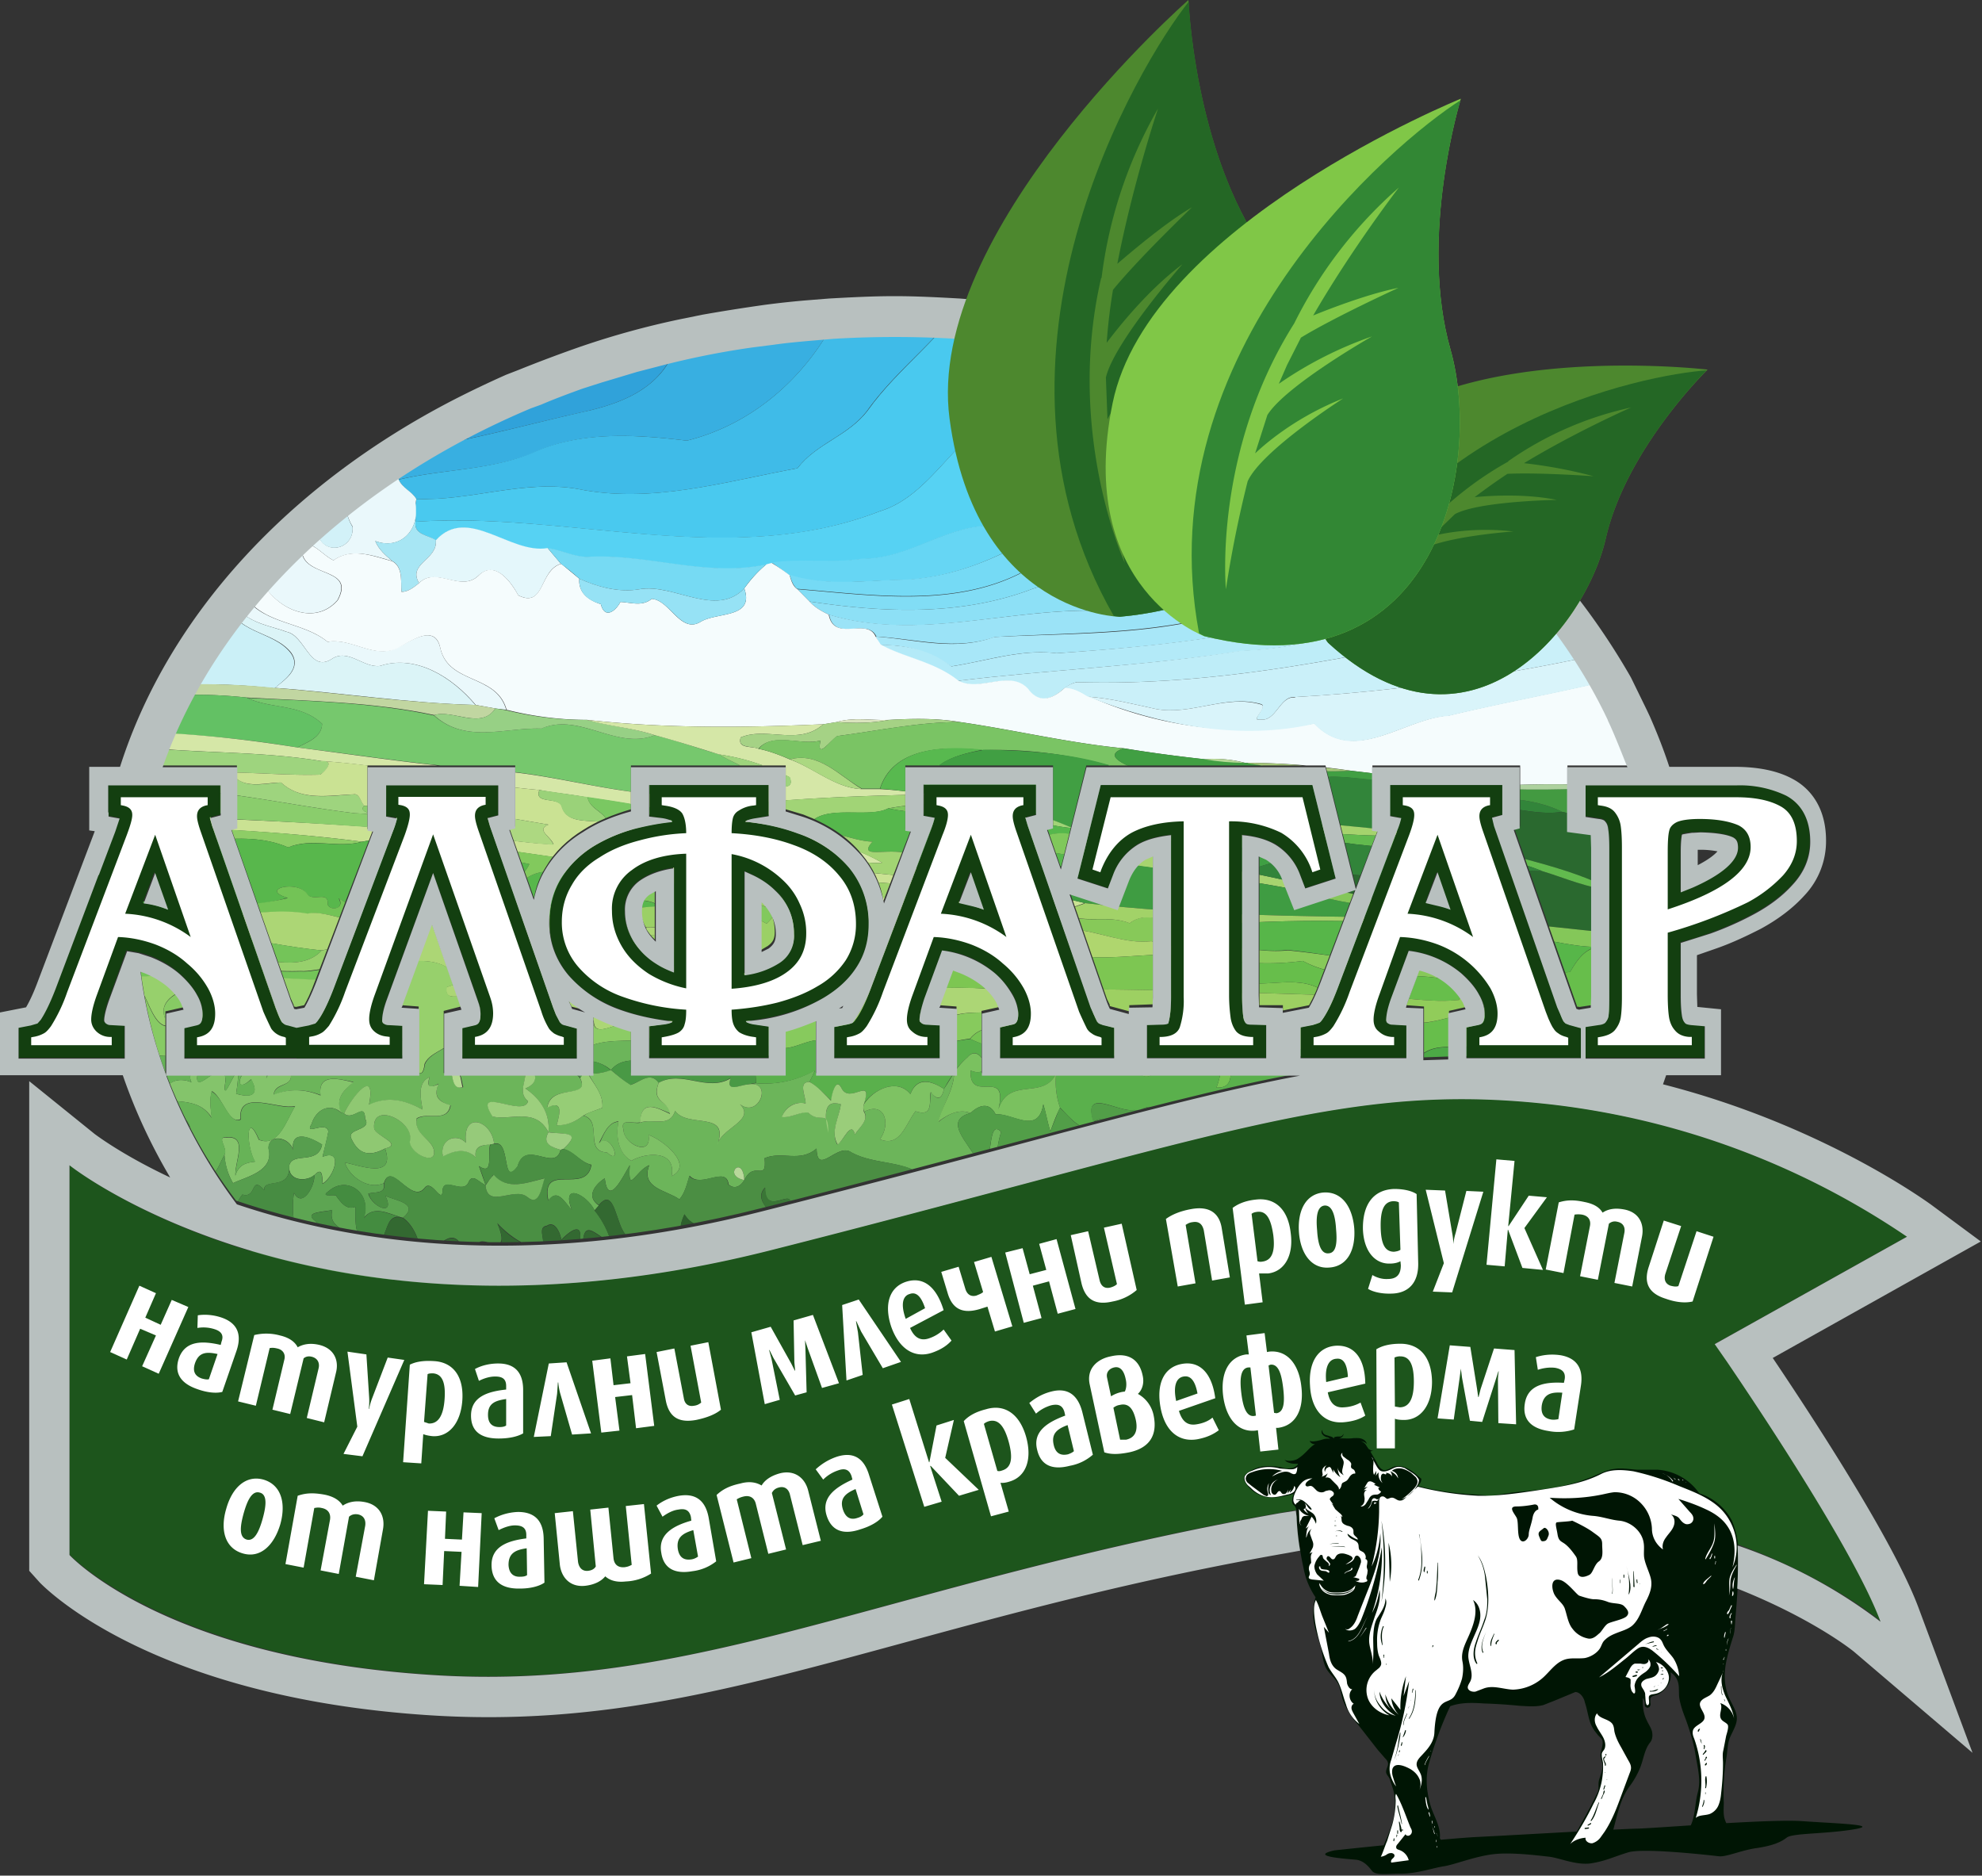 <svg xmlns="http://www.w3.org/2000/svg" xml:space="preserve" fill="none" viewBox="0 0 502 475"><rect x="0" y="0" width="502" height="475" fill="#333333" stroke="none"/><defs><clipPath id="a" clipPathUnits="userSpaceOnUse"><path fill="#fff" fill-rule="evenodd" d="M382.7 92.5c-.8 1.3-2 2.6-3.3 4 2.2 4 4.1 8 5.8 12.1h-15.5v14.7l6 .8.2 3v33.8l-.1 2.4-3 .4-.7-.1v-.2l-16-40.5 1.5-.4v-13.9h-37.8v14.5l1.4.2-5.6 13-7.8-27.7h-61.2l-6.5 23.3-3.5-9 1.5-.4v-13.9h-37.8v14.5l1.4.2-7 16.2c-.7-4-2.6-7.5-5.6-10.7-3.6-4-8.7-6.9-14.9-9l-4.5-1.2v-10h-39.6v10c-4.6 1.2-8.7 2.7-12.2 4.7-4 2.2-7.3 5-9.6 8.5a18.3 18.3 0 0 0-3 7L99 122.9l1.5-.4v-13.9H62.7v14.5l1.4.2-14.6 34c-1.4 3.4-2.4 5.1-3 6l-2.1.4-.5-.1-.1-.4-.3-.6-.4-.8-15.3-38.9 1.5-.4v-13.9h-19c22-56.3 97.7-97.9 187.4-97.9 38.6 0 74.7 7.8 105 21.1l3.8-3.6c34.2 15.3 61.2 37.7 76.4 64l-.2.3zM333 175.3v-11.7l-4.5-.3c0-.2.1-.5.3-.7l3.1-7.7 1.7.5a19 19 0 0 1 9.5 6.8c.4.6.6 1.1.7 1.5l-4.4.9V175l-6.4.2zm-26.4-18a34.9 34.9 0 0 1-3 6l-6.7 1.2v-1.2h-6v-34.4l1.7.7a9 9 0 0 1 4.3 5l3 6.4 15.6-4.5zm-2-44.6 5.8 21.2-7.7 2.3-1.4-3a13.7 13.7 0 0 0-6.4-7c-2.2-1.1-5-1.8-8.4-2.1v36.3c0 2.1 0 3.7.2 4.9.2.6.4 1.2.8 1.6 0 0 .4.3 1.3.3h3.8v7.6h-30.4v-7.5l3.7-.1c1.3 0 1.6-.3 1.6-.3.3-.6.8-2.3.8-6v-36.8c-3.4.3-6.2 1-8.5 2a14 14 0 0 0-6.3 7l-1.3 3-7.8-2.2 6-21.2zm-47 21.8c1-2.4 2.4-4 4.3-5l1.8-.6v32l-.1 2.2-6 .2v1.4l-5-1.2v-.3l-.7-1.3-9.5-24.4 12.3 3.5zm43.7 44.3c-19.8 3.2-42.9 8.7-74.3 16.1-18.2 4.2-38.8 9.2-63.5 14.7-60 13.6-105.5 7-134.4-1.7-7.7-9-13.6-18.8-18-29.1h64.7v-15.2l-4.4-.3c0-.2.1-.5.3-.7l7.4-18.1 7.3 18.5.2.6-4.4 1v14.2h38.3v-13.3a66.7 66.7 0 0 0 9.6 3.2v10h39.5v-10c2.8-.6 5.4-1.4 7.8-2.4v12.5h36v-15.2l-4.4-.3.3-.7 3.1-7.7c.7 0 1.2.3 1.8.5 2.3.8 4.2 1.8 5.8 3a13 13 0 0 1 4.4 5.3l-4.6.9v14.2Zm-115.4-47.4a18 18 0 0 1 5.1 13c0 3.6-1 6.9-3.2 9.7-2 2.8-4.9 5-8.3 7a50.9 50.9 0 0 1-20 5.3l.2.2c.1 0 .7.4 2.3.6l3.4.4v7.2h-30.6v-7.3l3.4-.3c1.9-.2 2.4-.6 2.4-.6l.2-.1a66 66 0 0 1-13.7-2.8 30.5 30.5 0 0 1-12.9-7.8 17.4 17.4 0 0 1-2-22c2-3 4.7-5.3 8.2-7.2 3.2-1.8 7-3.2 11.2-4.2a79 79 0 0 1 9-1.5l-.1-.3-2.3-.5-3.4-.4v-7.2h30.6v7.2l-3.3.4c-1.9.3-2.5.6-2.6.7l-.1.1c4.8.5 9.4 1.4 13.4 2.7 5.5 1.7 9.8 4.3 13 7.7zm62 31.8c0 .3.2.8.6 1.6l1 1.7.4.4 1 .4 2.9.7v6.8h-29.2v-7l3-.5c.8-.2 1.6-.4 1.6-2.6 0-1.4-.4-2.8-1.4-4.4-1-1.7-2.6-3.3-4.5-4.8-2-1.5-4.5-2.9-7.3-3.8-2-.7-4-1.1-6.3-1.3l-4.4 10.8a14.6 14.6 0 0 0-1.3 4.9c0 .4 0 .4.3.6.4.3.7.4 1.3.5l3.6.2v7.4h-27v-7l3-.6c1.2-.2 1.6-.4 1.8-.5l.8-.8c.8-1 2.1-3 3.8-7l15.2-35.7a46 46 0 0 0 1.1-3l-2.8-.4v-7.2h28.7v6.9l-2.8.6c.1.4.2 1 .6 1.9zM11 178.7h.1zm-5.6-23.3c2.2.8 4.2 1.9 5.8 3 1.6 1.3 2.8 2.5 3.6 3.8.4.6.6 1.1.7 1.6l-4.5.9v14A95.5 95.5 0 0 1 4.6 155c.2.2.5.2.9.3zm104.7 7.8.8 1.6c.5 1.2.8 1.7.9 1.7l.4.4c.1 0 .4.3 1 .4l3 .7v6.8H87v-7l3-.5c.8-.2 1.6-.4 1.6-2.6 0-.7-.2-1.4-.4-2.3l-.2-.5-11.5-29.3-11.9 28.7a13 13 0 0 0-1.2 4.8c0 .4.1.5.2.6.4.3.8.5 1.3.5l3.7.2v7.4H15.9v-7l3-.5c.7-.2 1.6-.4 1.6-2.6 0-1.3-.5-2.7-1.5-4.4-1-1.7-2.5-3.3-4.5-4.8A27.3 27.3 0 0 0 1 150.4l-1.7 4.2a95.1 95.1 0 0 1 4-42H25.2v6.9l-2.6.6c0 .4.2 1 .5 1.9L39 163.3l.8 1.5c.5 1.2.9 1.7 1 1.7l.4.4s.4.3 1 .4l2.2.5 3.1-.5c1.1-.2 1.6-.5 1.7-.5l.8-.8c.9-1 2.2-3.1 3.9-7L69 123.1a14 14 0 0 0 1.2-3l-2.9-.4v-7.1h28.7v6.8l-2.6.6c0 .4.2 1 .6 1.9zm-102-30.6-3 7a34.8 34.8 0 0 1 6.3 1.3zm106.6 30.7-.7-1.5v-.1c1.3 1 2.7 1.8 4.3 2.7l-3.5-.8v-.3zm26.2-31.7c-3.6.4-6.6 1.4-8.8 2.8a7.7 7.7 0 0 0-3.8 7c0 2.3.7 4.5 2 6.6 1.4 2 3.4 3.8 6 5.3 1.4.8 3 1.5 4.6 2zm29.4 9.6c-.9-1.7-2-3.2-3.6-4.6a20.4 20.4 0 0 0-5.6-3.4l-2.2-.9V156a23 23 0 0 0 8.9-2.7c2.6-1.7 3.8-3.6 3.8-6.6 0-2-.4-3.7-1.3-5.4zm-5.2 8.6-1.9 1v-11.5l.2.2c1.1 1 2 2 2.7 3.2a9 9 0 0 1 .8 3.8c0 1.6-.4 2.4-1.8 3.3zm-31-4a8 8 0 0 1-1.5-4.4c0-2 .7-3 2-3.8l1.6-.8v11.5c-1-.8-1.6-1.6-2.2-2.4zm49.9 17.5-.9.2c.4-.3.9-.5 1.3-.6l-.4.4zm32.8-30.7-3 7a34.8 34.8 0 0 1 6.3 1.5zm150.3 30.7.8 1.6c.5 1.2.8 1.6.9 1.7l.4.4s.4.3 1 .4l3 .7v6.8h-29.4v-7l3-.5c.9-.2 1.7-.4 1.7-2.6 0-1.3-.5-2.8-1.4-4.4-1-1.7-2.7-3.3-4.6-4.8a26.4 26.4 0 0 0-13.4-5.1l-4.6 11a13 13 0 0 0-1.2 4.7l.2.6c.4.3.8.5 1.3.5l3.7.1v7.5h-27.1v-7l3.1-.5c1.1-.2 1.6-.5 1.7-.5l.8-.8c.8-1 2.2-3.1 3.9-7.1l15.1-35.7a14 14 0 0 0 1.1-3l-2.8-.5v-7h28.7v6.8l-2.6.6c0 .4.2.9.5 1.9zm-30.9-30.8-2.9 7a34.8 34.8 0 0 1 6.3 1.5zm-304.1 86c30.4 8.2 75.6 13.2 133.9 0 24.7-5.5 45.3-10.4 63.7-14.8 67.2-15.9 95.1-22.4 136.7-18.2 6.5.7 12.9 1.7 19 2.9-27.5 52.9-101.2 90.8-187.8 90.8-69 0-129.8-24.1-165.5-60.7zm352-39.7zm7.1-4h-16.9v-7l3.3-.5c1-.1 1.6-.4 1.8-.6.4-.4.6-.9.7-1.4.1-.7.3-2 .3-4.3V127c0-1.9 0-3.4-.3-4.6-.1-.6-.4-1.2-.8-1.7l-1.6-.5-3.5-.4v-7.2H392a94.2 94.2 0 0 1-.7 62.2z" clip-rule="evenodd"/></clipPath></defs><g clip-path="url(#a)" transform="matrix(.99 0 0 1.11 31 73.3)"><path fill="#2181c6" d="M0 0h87.5c-6 6.9-16.2 7-23.5 12-3.6 2.7-8.3 2.1-12 0-1.7-.3-3.4.1-5 1-4.2 1.3-3.7-2.3-5.2-4.7C35.7 3.7 28 5.5 21 7.6 17 5.8 13.1 6 9.8 9.1c-1 .6-1.7 1.5-2 2.7C7 16 2 17.4 1.4 21.6-.3 25 4.5 31.2 0 32.5Z"/><path fill="#2a94d2" d="M87.5 0h42C108 19.3 78.7 26.9 50.8 31.2c-3.5-1.3-5.5-4.2-7-7.5 1.2-2.7 3.8-4.2 6.4-5.4C52.4 17 53 15 52 12c3.7 2.1 8.4 2.7 12 0 7.3-5 17.4-5.1 23.5-12Z"/><path fill="#30a2da" d="M129.4 0h25.9c-3.7 5.3-7.6 11.3-14 13.6-3.7 8.8-13 12.1-21.7 14C102.2 31 84.8 35.7 67 37c-5.3-3.1-13.6 1.5-16.1-6 28-4.2 57-11.8 78.5-31.1Z"/><path fill="#38afe1" d="M155.3 0h35.3c-1.2 4.2-6.6 3.7-8.4 7.2a58.8 58.8 0 0 1-37.8 27.3c-13-1.4-27.3-2.3-39.8 3-11 3.8-22.7 3.5-34 5.9-1.3-2-2.3-4.3-3.6-6.3 17.8-1.4 35.2-6.1 52.6-9.5 8.7-1.9 18-5.2 21.8-14 6.3-2.3 10.2-8.3 13.9-13.6Z"/><path fill="#3fbbe8" d="M190.6 0h26.8c-7.3 10.8-18.7 17.5-26.8 27.6-5 5.9-12.9 7.4-17.9 13.2-18.4 3-37.4 8.2-56.3 4.7-13.8-2.1-27.4 2.8-41.2 2.3-1.2-1.7-3.5-2.4-4.5-4.4 11.2-2.4 22.9-2.1 33.9-6 12.5-5.2 26.7-4.3 39.8-2.9a58.8 58.8 0 0 0 37.8-27.3c1.8-3.5 7.2-3 8.4-7.2z"/><path fill="#49c9ef" d="M217.3 0H238c-3.2 10.2-11.5 17.8-13.5 28.6-11.7 5-17.8 18.5-30.7 22C155.4 64 114.5 50.6 75 53v-4.2l.2-1c13.8.5 27.4-4.4 41.2-2.3 18.9 3.5 37.9-1.7 56.3-4.7 5-5.8 13-7.3 18-13.2 8-10 19.4-16.7 26.7-27.6z"/><path fill="#56d2f3" d="M238 0h13.1c-1.1 8.7-1.5 17.3-2 26A72.9 72.9 0 0 1 223.9 54c-12.4-.8-22.3 7.6-34.6 7.5-7.7 1.1-15.5 0-23.2 1l-1.3.3c-15.3 3-30.5-2.5-45.8-1.7-3.5 0-6.7-1.6-10.2-2-9.7 1.5-20.4-9.8-28.6-1.8C78.3 56 74.5 56 75 53c39.5-2.4 80.4 10.9 118.8-2.4 12.9-3.5 19-17 30.7-22C226.5 17.8 234.8 10 238 0Z"/><path fill="#66d6f4" d="M251.1 0h8.8c-2.4 7 2.9 14.2.2 21.1-3.4 7 1.6 15.6-6.2 20.8-15 12.7-33.5 23.3-53.6 24.4-9.9 0-19.9 1.6-29.6-1-1.5-1.1-3-2-4.6-3 7.7-1 15.5.2 23.2-.9 12.3.1 22.2-8.3 34.6-7.5 10-7.4 20-16.1 25.1-27.9.6-8.7 1-17.3 2.1-26z"/><path fill="#75daf5" d="M259.9 0h6.2c2.4 5 2 10.5 1 15.8 5.9 7.6 18.4 6.2 22.1 16 1.5 3.7 4.1 10-1 11.5A51.4 51.4 0 0 1 259 55c-4.8 7.4-13.5 3.5-20.4 4.5-18.8 14.1-43.9 10.4-66 8.8-1-.7-1.5-2-1.9-3.2 9.7 2.7 19.7 1.2 29.6 1.1C220.4 65.2 239 54.6 254 42c7.8-5.2 2.8-13.8 6.2-20.8 2.7-6.9-2.6-14-.2-21.1Z"/><path fill="#81ddf5" d="M266 0h8.1l-1 9.9c7 8 19.5 4.6 25.9 13.2 7 8 5.7 20.2.6 28.4-5.3 1-8.8 5.8-14 7-7 1-14.4 1.8-20.8 5.3-10.1 6-22.4 1-33.1 4.9-18 5.8-37.3 5-55.9 2.5l-3.1-2.8c22 1.6 47 5.3 65.9-8.8 7-1 15.6 3 20.5-4.5a51.4 51.4 0 0 0 29-11.8c5.3-1.4 2.6-7.8 1.1-11.5-3.7-9.8-16.2-8.4-22-16 1-5.3 1.3-10.9-1.1-15.8z"/><path fill="#8de0f6" d="M274.1 0h4.4c2.1 6 9.1 5.7 14.4 6.2 12.4.5 16.5 14.6 23.3 22.6 2.1 9 3.8 22.1-6 27.4-10.6 8-24.7 6.2-36.2 11.9a70.4 70.4 0 0 1-24.8 5.2c-22.9-.5-46 7-68.5.9-1.8-.8-3.5-1.6-4.9-3 18.6 2.5 37.9 3.3 55.9-2.5 10.7-3.9 23 1.2 33.1-4.9 6.4-3.5 13.7-4.2 20.7-5.4 5.3-1.1 8.8-6 14.1-7 5-8 6.4-20.3-.6-28.3-6.4-8.6-19-5.2-25.9-13.2l1-9.9z"/><path fill="#9be3f7" d="M278.5 0h28.2c4.4 6 10.1 11 16.6 14.7C337 18.8 341.6 35 341 47.9c-1 6-6.2 8.2-11.4 9.6-11.9 9.1-27 12.6-41.5 14.6-20.9 6.9-43.2 6-64.9 7.2-10 3.2-20.2.4-30.3-.1-2.3-4.5-10.7 1.5-12.1-5 22.6 6 45.6-1.4 68.5-.9 8.4-.4 17-1.8 24.8-5.2 11.5-5.7 25.6-3.9 36.2-11.9 9.8-5.3 8.1-18.5 6-27.4-6.8-8-10.9-22.1-23.3-22.6-5.3-.5-12.3-.1-14.4-6.2Z"/><path fill="#a8e7f8" d="M306.7 0H395v30.5c-6.7-7.2-16.6-1.5-24.8-5.5-3.5 7.8-4.9 19.4-12 26.2a41.4 41.4 0 0 1-25.1 14C303.5 78 270.9 81.1 239 83c-9.3-1-18 1.8-27 3a31.7 31.7 0 0 0-18.2-4.8l-1.1-2c10 .6 20.3 3.4 30.3.1 21.7-1 44-.2 65-7 14.4-2.1 29.5-5.6 41.4-14.7 5.2-1.4 10.4-3.7 11.4-9.6.7-12.9-4-29.1-17.6-33.3A51.2 51.2 0 0 1 306.7 0Z"/><path fill="#ecf8fc" d="M21 7.6c7-2.1 14.7-3.9 20.8.7l.4 5.9c-.8 2.1-1.3 4.5-3.2 6h-2.8c-8.7 2.8-5.9-13.3-15.5-8.5l-10.5-.9-.4-1.7c3.3-3 7.2-3.3 11.2-1.5Z"/><path fill="#66cce8" d="M41.8 8.3c1.5 2.4 1 6 5.2 4.7a15 15 0 0 1-4.8 1.2l-.4-6z"/><path fill="#72d5e9" d="M7.7 11.8c.4-1.2 1.1-2 2.1-2.7l.3 1.7c.6 3.3 4.7 2.9 7 4.4 0 3.5-4.7 5.7-2.7 9.6 2.2 6.3 7.8 11.5 5.5 19-6 3.4-13.7 2.5-19.9 0v-4.4c4.6-4.1 2.6-13 10.3-13.1 1-4.9 1.8-11-2.6-14.5Z"/><path fill="#97e1f0" d="m10.2 10.8 10.5.9c1.3 1.7 4.2 2.6 4.2 5-.8 2.2-8.1 3.3-4.6 6.1l-2.4 1.3c-4 1.2.3 5.3 2.1 6.9C27 35.2 23 45 29 50c-.3 9.8-11.9 7.1-17.8 4-1.6-2.8-3.6-5.5-7.2-5 3 5.5 7.7 9.5 5.1 17-3.4-1.1-6.8-1-9 2.3V43.9c6.2 2.4 14 3.3 20-.1 2.2-7.5-3.4-12.7-5.6-19-2-3.9 2.7-6 2.6-9.6-2.3-1.5-6.3-1-6.8-4.4Z"/><path fill="#c7edf6" d="M20.7 11.7c9.6-4.8 6.9 11.3 15.5 8.5-2.4 1.5-5 2.9-6.4 5.3-3.5.1-7 .3-9.5-2.7-3.5-2.8 3.8-4 4.6-6 0-2.5-3-3.4-4.2-5.1z"/><path fill="#4dbfdf" d="M1.5 21.6C2 17.4 7 16 7.7 11.8c4.4 3.5 3.6 9.6 2.6 14.5-7.7 0-5.7 9-10.3 13v-6.8c4.6-1.3-.3-7.5 1.5-11Z"/><path fill="#5bc6e5" d="M47 13a7.7 7.7 0 0 1 5-1c1 3 .4 5.1-1.7 6.3-.6-2.2.3-6.3-3.3-5.3z"/><path fill="#b8e9f5" d="M47 13c3.6-1 2.7 3 3.3 5.3-2.6 1.1-5.1 2.6-6.3 5.4l-2.8.4-2.2-3.9c2-1.5 2.4-3.8 3.2-6A15 15 0 0 0 47 13z"/><path fill="#63cbe5" d="M36.2 20.2H39l2.2 4c-3.3 2.3-7.6 1.4-11.4 1.3 1.5-2.4 4-3.8 6.4-5.3z"/><path fill="#eaf8fb" d="M20.3 22.8c2.4 3 6 2.8 9.5 2.7 3.8 0 8 1 11.4-1.4l2.7-.4c1.5 3.3 3.5 6.1 7 7.5 2.5 7.4 10.8 2.7 16 5.9 1.4 2 2.4 4.2 3.8 6.3 1 2 3.3 2.6 4.5 4.4l-.2 1c1.2 6.5-4.3 10.7-10.3 8.6.9 2 2.7 3.3 4.4 4.6-5-1.3-10.4-3.1-15.1-.2-2.8-1.2-4.8-4-8-3.9-2 8.5 14.1 4.7 9 13-6.3 6.5-17.5 1.4-20.5-6.5-3-4.7-3.9 3.5-3 6 5.3 6.1 14.6 5.4 21 10 6-1 11.6 3.8 17.5 1.5 3.2-1.3 9.8-5.9 11.3-.2 2 8.5 14.3 5.9 16.9 14.2l-2.8-.3-5-.8c-6-6.4-15.4-11.6-24.5-8.9-4.3.5-8.2-4.2-12.5-1.5-5.5 3-6.7-5.5-11.4-6.3-5-1.7-14-2.4-13.4-9.6 2.8-3.5-3-6-1.8-9.7 3.4-.4 6.8 4 9.7.7 3.5-1.4.8-5.4 2.7-7.5 3.6.6 6.9 2.9 10.7 3.1.9 5.8 9.4 4.6 9-1-2.6-3.6-1.8-8.4-4-12-3.8-2.1-9.1-2.9-13-.4-3.5-1.4-7.4-4.3-10.8-.9.6-5.4-4.2-10-9.3-10.7-2.6-1-3.2-3.6-3.9-6l2.4-1.3z"/><path fill="#b5eaf4" d="M20 31c-1.8-1.6-6.2-5.7-2-6.9.6 2.4 1.2 5 3.8 6 4.6 2.7 7.1 7 6.5 12.6 3 3 8.5-.8 12.4 1.6 4.9.8 3.1 8.6 8.4 8.6 2-.2 1.6 1 .8 2.2-3.8-.2-7-2.5-10.7-3-1.9 2 .7 6-2.8 7.4-2.8 3.4-6.2-1.1-9.6-.7-1.7-.1-7.6-1.4-5.9 1.4.5 4-4.8 1-7.2 1.3-2.7-.6-2.3 4-4.7 4.5 2.6-7.5-2.2-11.6-5.1-17 3.6-.6 5.6 2.2 7.2 5 6 3.1 17.5 5.8 17.8-4-6-5-2-14.8-8.9-19z"/><path fill="#b3eaf8" d="M358.1 51.2c7.2-6.8 8.6-18.4 12-26.2 8.3 4 18.2-1.7 24.9 5.5v21.6c-8.6-2.3-14.3 6.5-21.9 9-9.4 1.8-17 8.9-26.7 9.4-20.2 3.3-39.4 11.4-60 12-24.2 3.4-48.7 4.2-72.7 6.8-6-4.3-13.8-5.2-19.8-8.2 6.5 0 12.8 1.1 18.2 4.9 9-1.2 17.7-4 27-3 31.8-2 64.4-5 94-17.8 9.6-2.1 18.8-6 25-14z"/><path fill="#d2f1f8" d="M21.8 30c5 .8 9.9 5.4 9.3 10.8 3.4-3.4 7.3-.5 10.8 1 3.9-2.5 9.2-1.8 13 .4 2.2 3.5 1.4 8.3 4 12 .4 5.5-8.2 6.7-9 1 .8-1.4 1.3-2.5-.8-2.3-5.3 0-3.5-7.8-8.4-8.6-3.9-2.3-9.4 1.4-12.4-1.6.6-5.5-2-10-6.5-12.6z"/><path fill="#a7e6f4" d="M64.7 57.4c6 2 11.4-2 10.3-8.6V53c-.5 3 3.3 3 5.2 4.2.5 4.5-7.3 5.3-4.3 9.8-1.4 1-2.8 2-4.5 2-.2-2.4.4-5.7-2.3-7-1.7-1.3-3.5-2.6-4.4-4.6Z"/><path fill="#beedf8" d="M373.1 61c7.6-2.4 13.3-11.2 21.9-9v13.7c-13.4 7.7-30 7.7-44.9 11.5-35 6.6-70.1 13.4-106 12.4-1 .2-2 .7-3 1.3-3 2.5-6.5 3.9-9.4.4-4.7-4.7-12.5.8-18-2 24-2.6 48.5-3.4 72.6-6.9 20.7-.5 40-8.6 60-11.9 9.9-.5 17.4-7.6 26.8-9.5z"/><path fill="#e4f7fb" d="M80.2 57.2c8.2-8 19 3.3 28.6 1.8l3.4 3.6c-5.6 1.4-4 10.2-10.9 7.2-2-3.3-6-8-10.1-4.6-4.5 4.1-11-2.1-15.3 1.8-3-4.5 4.8-5.3 4.3-9.8z"/><path fill="#dbf4f7" d="M21 60.2c-1.8-2.8 4-1.5 5.8-1.4-1.2 3.6 4.6 6.2 1.8 9.7-.5 7.2 8.3 7.9 13.3 9.6 4.8.8 6 9.3 11.5 6.3 4.3-2.7 8.2 2 12.5 1.5 9-2.7 18.4 2.5 24.4 8.9C73.1 94.4 56 92 39 90.9c2.5-1.8 7-4.4 4.2-8-4.5-5.2-14.9-4.2-16.5-12.3 1.2-5.1-2.4-7.7-5.7-10.4Z"/><path fill="#f5fcfd" d="M46 58c3.2-.2 5.2 2.6 8 3.8 4.7-3 10-1 15 .2 2.8 1.3 2.2 4.6 2.4 7 1.7 0 3.1-1 4.5-2 4.4-4 10.8 2.3 15.3-1.8 4-3.5 8.1 1.3 10.1 4.6 6.8 3 5.3-5.8 11-7.2l4.6 3.4c-.3 3.4 2.7 5 5.5 5.8 1 3.5 3.8 1.6 5-.5 2.7.1 5.6 1.1 8-.7 4.6.2 7.3 7.9 12.4 5.3 4.2-2.4 14-.7 11.3-7.7 1.7-2.1 3.6-4 5.7-5.5l1.3-.3a48 48 0 0 1 4.6 2.8c.4 1.2.8 2.5 2 3.2l3.1 2.8c1.4 1.4 3.1 2.2 4.9 3 1.4 6.4 9.8.5 12 5L194 81c6 3 13.8 3.9 19.8 8.2 5.5 2.8 13.3-2.7 18 2 2.9 3.5 6.4 2.1 9.4-.4 2.2 0 4 1 6 2a109.6 109.6 0 0 0 57.8 6.2c10.2 9.6 23-1.2 34.4-1.8 18.5-4 37.4-6.6 55.7-11.6V114l-7 .2-5.8-.5c-12-1.4-24.3-.6-36.5-.4-4.6-.3-9.2-1-13.7-1.7l-5.9-.6c-4-.3-8-.8-11.9-1.2A209 209 0 0 0 288 108h-.8a34 34 0 0 0-10.3-.8c-7-.7-13.8-1.5-20.6-2.5-14.1-1.2-28-4.2-42-6-6-.9-12-.8-18-.5-4.5.2-9.1-.7-13.5.5l-3.4.5c-20.2.8-40.4 1-60.5-1-7 0-13.9-.8-20.6-2.3-2.6-8.3-14.9-5.7-17-14.2-1.4-5.7-8-1.1-11.2.3-6 2.2-11.5-2.5-17.6-1.6-6.3-4.6-15.6-3.9-20.8-10-1-2.5 0-10.7 2.9-6 3 8 14.2 13 20.5 6.5 5.1-8.3-11-4.5-9-13z"/><path fill="#76daf3" d="M108.8 59c3.5.4 6.7 2 10.2 2 15.4-.8 30.5 4.7 45.8 1.7a28 28 0 0 0-5.7 5.5c-7.2 6.8-18.1-1.2-26.8.2-5.2.8-10.6-.5-15.4-2.4-1.5-1.2-3-2.3-4.7-3.4l-3.4-3.6z"/><path fill="#cbf0f7" d="M21 60.2c3.2 2.7 6.8 5.3 5.6 10.4 1.6 8.1 12 7.1 16.5 12.4 2.8 3.5-1.7 6.1-4.2 8-13-1.3-26-1.2-38.9.1V68.3C2.1 65 5.6 64.8 9 66c2.4-.5 2-5.1 4.7-4.5 2.4-.3 7.7 2.7 7.2-1.3z"/><path fill="#96e2f5" d="M116.9 66c4.8 1.9 10.2 3.2 15.4 2.4 8.7-1.4 19.6 6.6 26.8-.2 2.7 7-7.1 5.3-11.3 7.7-5 2.6-7.8-5.1-12.4-5.3-2.4 1.8-5.3.8-8 .7-1.2 2.1-4 4-5 .5-2.8-.7-5.8-2.3-5.5-5.8z"/><path fill="#caf0f9" d="M350.1 77.2c15-3.8 31.5-3.8 44.9-11.5v14.1c-31.3 6.8-63 11.6-95 13.2-4-.3-4.8 5.8-9 5.1-2.6.5 2.2-3 .3-3.5-9-2.3-18 2.7-27 1.1-5.7-1.1-11.4-2.4-17.3-2.8-1.8-1-3.7-2-6-2 1-.6 2-1.1 3.2-1.3 35.8 1 71-5.8 106-12.4z"/><path fill="#d9f4fa" d="M300 93c32-1.6 63.7-6.4 95-13.2v6c-18.3 4.9-37.1 7.5-55.7 11.5-11.5.6-24.2 11.4-34.4 1.8-19.2 3.9-39.4.3-57.9-6.2 5.9.4 11.6 1.7 17.3 2.8 9 1.6 18-3.4 27-1 2 .5-2.9 3.9-.3 3.4 4.2.7 5-5.4 9-5z"/><path fill="#c1d6a1" d="M0 91.1c13-1.3 26-1.4 38.9-.2C56 92.1 73 94.4 90.4 94.8l5 .8c-3.5 4.9-10.8.2-15.6 1.5-15.6-3-32.1-3.2-48.1-4-10.5-1-21.3-.9-31.7 1Z"/><path fill="#63c164" d="M0 94.1c10.4-1.9 21.2-2 31.7-1 6.2 2.7 13.8 1.3 19.4 6-.1 3.2-4 4.2-6.3 5.4A324.5 324.5 0 0 0 0 101Z"/><path fill="#76c86d" d="M31.7 93.2c16 .7 32.5 1 48 4 8.2 6.5 18.2 2.7 27.4 3 9.8-3.8 19.3 5 29.1 1.5 5.6 1.2 11 3 16.6 4.4 2.5 1.8 14.2 5.1 7 6.7-20.6 6.6-42-1.4-62.8-3-17.4-.9-34.8-3.4-52.2-5.3 2.4-1.2 6.2-2.2 6.3-5.4-5.6-4.7-13.2-3.3-19.4-6Z"/><path fill="#97d085" d="M79.8 97.1c4.8-1.3 12 3.4 15.6-1.5l2.8.4a93.8 93.8 0 0 0 20.6 2.2c5.7 1.4 11.7 1.8 17.4 3.5-9.8 3.5-19.3-5.3-29-1.5-9.3-.3-19.3 3.5-27.4-3z"/><path fill="#d5e7a7" d="M118.8 98.2c20.1 2 40.3 1.8 60.5 1-6.2 5-14.5.5-21.1 3-1 2.7 2.9 1.9 4.5 2.6 2.8.5 5.4 1.4 8 2.4 6.3 2 11.8 6.6 18.5 6.8h4.6c4.5.2 8.9.8 13.4 1.2-18.4.3-36.7.9-55 2.9a98.2 98.2 0 0 0 22.4 5.9h.8c6.4 2.1 13 3.7 19 6.8-9 .7-16.6-5-25.5-5.9a481 481 0 0 0-50-9c-4-.7-8.1-1-12.2-1.7-18.7-1.4-37-5.5-55.8-6.6-17-2.5-34-1.6-50.9-3.7v-3c15 .1 30 1.5 44.8 3.6 17.4 2 34.8 4.4 52.3 5.4 20.7 1.5 42 9.5 62.6 2.9 1.8-2 13.2 3.4 11-1.5a61 61 0 0 0-18-5.2c-5.4-1.5-11-3.1-16.5-4.4-5.7-1.7-11.7-2-17.4-3.5z"/><path fill="#dae4be" d="M182.7 98.7c4.4-1.2 9-.3 13.5-.5-4.4.8-9 .8-13.5.5z"/><path fill="#a5d285" d="M196.2 98.2c6-.3 12-.4 18 .5-10.6 0-21 2-31.3 3.2-1.8 1-5.4 5.6-4.3 1-4.7 1.3-12.2-2-15.9 1.9-1.6-.7-5.5 0-4.5-2.6 6.6-2.5 15 2 21.1-3l3.4-.5c4.5.3 9 .3 13.5-.5z"/><path fill="#7ac464" d="M182.8 101.9c10.4-1.2 20.8-3.2 31.4-3.2 14 1.8 27.9 4.8 42 6-9.2 2.7 13.1 6.6-.7 4.7a120.8 120.8 0 0 0-35.3-4.3c-8.7-.8-22.8-1.2-26.4 8.8h-4.6c-6-3.1-11-8.4-18.4-6.7-2.7-1-5.3-1.9-8-2.4 3.6-4 11-.6 15.8-1.9-1.1 4.6 2.5 0 4.2-1z"/><path fill="#9ed47e" d="M0 104c16.9 2 34 1.1 50.9 3.6 3.4-.3 1.4 2.2-.3 3.1-7.6.2-15.2-.4-22.8-.5 3 4.1 8.5 2.4 12.8 2.3 5.2 4.3 12.3 3 18.5 2.7 1.6-.3 1.9 1.8 2.8 2.6-3 2.4 11.3 2.3-2.5 1.7-17.7-1.9-35-5.8-53-5.6 2-4.4-3.3-2.8-6.4-3z"/><path fill="#58b94f" d="M193.8 114c3.6-10.1 17.7-9.8 26.4-9-4.8.9-16.3 2.7-13 10.2-4.5-.4-9-1-13.4-1.3z"/><path fill="#419f43" d="M220.2 105c11.9.2 23.8.8 35.3 4.4 13.8 2-8.5-2 .7-4.7A420.6 420.6 0 0 0 287 108h.8c8.7 1.4 17.5 2.3 26.3 1.8l11.9 1.2v.8c-7.7 1-15.4-2.1-23 .4-10.7 8-21.8-8-32.3-1.5 3.6 2.3 7.9 3.8 10.3 7.4-3.4-1.8-13.2-1-6 2.7-3.8-.2-7 2.3-10.4 3.3l-9 1.6c-4.2-.7-8.4-1.8-12.7-2.8-11.4-4.6-23.6-7-35.8-7.7-3.3-7.5 8.2-9.3 13-10.1z"/><path fill="#9ed47d" d="M152.8 106.1a61 61 0 0 1 18 5.2c2 5-9.3-.4-11 1.5 7.2-1.6-4.5-4.9-7-6.7z"/><path fill="#cae293" d="M50.9 107.6c18.7 1 37.1 5.2 55.8 6.6-1.5 3.3 4.6 1.5 5.7 3.6 1.3 4.7 8.2 2.8 11.9 4.1 9.6 1.9 19 4 28.5 6.3 16.4 2.6 32.8 4.5 49.4 5.8-4-1.8-3.1-2.4 1-2 7.4 2.4 15.2 3.4 22.8 5 6.8.7 13.6 1.5 20.2 3l-6.4 2c-2-.5-4.2-1-6.3-1.2-19-5.3-39-5-58.5-6.8-1.6-.5-3.4-1.2-4 .8 14.5 2.5 29 5 43.7 6.5 9.2 3 19 3.4 28.6 4.7-8.6 4-21-.4-31 0l-3-.1c-12-4.5-25.5-4.6-38-8.3-2.2-7.6-10.2-4.5-16.2-6.5-5.5 5.4-12.6-.3-19.4 1-24-1.4-48-7-72-6.5l-2.4.4c-18.9-2.2-38-3-57-3.6l-.6 1.6a158 158 0 0 1-3.7-1.2V120c28.7.8 57.2 1.8 85.8 4.3 8.2.6 16.3 2 24.5 2.3-.7-1.8-4.6-3.3-1.3-4.5l-33-5c-3.6.6-8.5-2.9-11.3.7h-2.8c-1-.8-1.2-2.9-2.8-2.6-6.2.2-13.3 1.6-18.5-2.7-4.3 0-9.9 1.8-12.8-2.3 7.6.1 15.2.7 22.8.5 1.6-1 3.7-3.4.3-3z"/><path fill="#abd881" d="M170.8 107.2c7.4-1.7 12.4 3.6 18.4 6.8-6.7-.2-12.2-4.7-18.4-6.8z"/><path fill="#b6d897" d="M276.8 107.2c3.4-.3 6.9 0 10.3.8-3.5 0-7-.3-10.3-.8z"/><path fill="#a5c879" d="M288 108c8.7 0 17.5.8 26.2 1.8-8.8.5-17.6-.4-26.3-1.7z"/><path fill="#32853a" d="M270.9 110.7c10.4-6.6 21.5 9.5 32.2 1.5 7.6-2.5 15.3.5 23-.5l2.7 1c12.3 5.1 27 1 39.6 6.5-10.9 1.4-22.2-5.1-32.4 1-1.6 5 4.3 3.8 7.2 5.6-4.3-.5-8.6-1.5-13-1.6-14-2.1-28.1-2-42-4.5l-7-1.6c-2.5-3.6-6.8-5.1-10.3-7.4z"/><path fill="#8acd6c" d="M0 111c3 .1 8.3-1.5 6.4 3 18-.3 35.3 3.6 53 5.5 13.8.6-.6.7 2.5-1.7h2.8c5 .9 10.8 0 14.5 4 3 1.4.6-.8-.2-2 10.5-5.3-1.2 8.6 9 3.2 4.4 0-.2 1.8-2.2 1.3A1471 1471 0 0 0 0 120Z"/><path fill="#9dc780" d="m326.1 111 5.9.6-3.2 1-2.7-.9z"/><path fill="#439a41" d="m328.8 112.7 3.2-1.1c4.5.7 9.1 1.4 13.7 1.7 12.2 1.3 24.4.6 36.5.4l5.8.5c2.4 1.6 4.8 1.8 7 .6v3.1c-9-.1-17.6 3.3-26.6 1.3-12.6-5.5-27.4-1.4-39.6-6.5z"/><path fill="#add19e" d="M345.8 113.3c12.1-.2 24.3-1 36.4.4-12.1.2-24.3 1-36.4-.4z"/><path fill="#9ad279" d="m106.7 114.2 12.3 1.6c.6 3 4.5 3.2 5.3 6.1-3.7-1.3-10.6.6-12-4-1-2.2-7.1-.4-5.6-3.7z"/><path fill="#a0c49c" d="m388 114.2 7-.2v.8c-2.2 1.2-4.6 1-7-.6z"/><path fill="#a1d476" d="M152.1 118c18.4-1.9 36.7-2.5 55-2.8 12.3.7 24.6 3.2 36 7.7-4-.3-8-1.2-11.8-2a76.4 76.4 0 0 0-35.4-2.5c-5.7 2.7-18.9-2-21.3 5.6a98.2 98.2 0 0 1-22.5-6z"/><path fill="#add881" d="M64.7 117.8c2.8-3.6 7.7-.1 11.3-.7l33 5c-3.3 1.2.6 2.7 1.3 4.6-8.2-.4-16.3-1.8-24.5-2.4 2 .5 6.6-1.3 2.2-1.3-10.2 5.4 1.5-8.5-9-3.2.8 1.2 3.1 3.4.2 2-3.7-4-9.4-3.1-14.5-4z"/><path fill="#7ac862" d="M119 115.8a481 481 0 0 1 50 9.1l2 2c-6 2-12.2 0-18.2 1.3-9.5-2.3-19-4.4-28.5-6.3-.8-2.9-4.7-3.2-5.3-6z"/><path fill="#7dc75d" d="M196 118.4c11.7-1.9 23.9-1.3 35.3 2.4-11.8-2-23.7-.2-35.4-2.4z"/><path fill="#75c357" d="M275.1 120.8c-7.2-3.6 2.6-4.5 6-2.7 2.3.7 4.7 1.1 7 1.6-4.3.8-8.6 3.3-13 1z"/><path fill="#2a692f" d="M336 120.2c10.2-6.1 21.5.4 32.4-1 9 2 17.6-1.4 26.6-1.3v21.2c-3.3-.4-6.6-.9-10-1.2 1.8 2.4 3.6 4.8 5.7 6.9-2 .6-4.2 1.3-6.2 2.3-13.2-1-26.3-2.7-39.5-3.3-12.3-1-24-5.3-36.2-7-.3-2.8 2.6-4.3 5-3.5 4.1 1 8.5-.3 12.4 1.4 11.6-3.8 24.8-2.2 37-2 6 1.6 11.8 4 18 4.3-11.8-5.5-25.4-7.2-38-11.2-3-1.8-8.8-.7-7.2-5.6z"/><path fill="#56b74c" d="M174.6 124c2.4-7.6 15.6-3 21.3-5.6 11.7 2.2 23.6.3 35.4 2.4 3.8.9 7.8 1.8 11.8 2.1l2 1.9c-4.8-1.3-10-1-13.4 3 6 .4 11.7 1.7 17.6 2l7 1.3c-11.3 1.4-22.8-.2-34.3 0 1.2 2 2.4 4.2 4 5.9-7.6-1.6-15.4-2.6-22.8-5-.1-7.4-16.8-.5-11.3-6-5.6-.2-10.8-3.2-16.5-2z"/><path fill="#a5d36d" d="M275.1 120.8c4.4 2.2 8.7-.3 13-1.1 14 2.4 28.2 2.4 42.1 4.5-12.3 1.4-24.7-1.4-37 .3-9.4-1-20.4 5.5-28.5-.4 3.5-1 6.6-3.4 10.4-3.3z"/><path fill="#8ecd66" d="M4.3 122.4c19 .5 38.1 1.4 57 3.6-6.3 1.6-12.7-1-18.9 1.3-12.3-4.8-26 1.2-38.7-3.3l.6-1.6z"/><path fill="#58b74c" d="M0 122.8c1.2.5 2.5.9 3.7 1.2 12.6 4.5 26.4-1.5 38.7 3.3 6.2-2.2 12.6.3 19-1.3l2.3-.4c13.5 1.8 27 3 40.4 5.5-.5 1.4-4.8 5.3-1.3 3.6 6.7-4.6 14 .6 21.3-.3-7 7.8 9.5 2.8 13.2 6.4l-6 .3c-4-1-8.3-1.5-12.4-.6a28 28 0 0 1-16.6-2.1c-7.6 2.5-16-.8-23.5 2.2 7.5 1 2 1.7-3 1.5-3.5-.3-7-.5-10.5-.4-3.5-.2-7-1-10-2.8 1.7 2.5-2.1 3-2.8 1.4.4-3.3-4-.4-5.4-2.5-2.5-3.1-12.1-1-4.9 1-11 2.9-22 1.6-33.1 0 1.1 1.4 2.7 2.9-.3 2.6-3-.4-5.9-.7-8.8-1.4Z"/><path fill="#a2d473" d="M175.4 124c5.7-1.2 10.9 1.8 16.5 2-5.5 5.5 11.2-1.4 11.3 6-4.1-.4-5 .2-1 2-16.6-1.3-33-3.2-49.4-5.8 6-1.4 12.3.7 18.2-1.2l-2-2c8.8.8 16.4 6.5 25.4 5.8-6-3-12.6-4.7-19-6.8z"/><path fill="#a7d46f" d="M243 123c4.3.9 8.5 2 12.7 2.7 7.5-.3 10.5 5.2 18.1 4.9 4.3.8 8.5 2.3 13 2.2 5.8 1 11.6 2.1 17.3 3.4l-1.4 1.2c-15.4-2.8-30.9-4.4-46.4-6.3l-7-1.2c-1.6-.9-6.9-4-2.3-3.9 4-.2.1-1.5-1.8-1.2a187 187 0 0 1-2.2-1.9z"/><path fill="#80c85b" d="M231.7 127.7c3.5-4 8.6-4.2 13.5-3 2-.2 5.8 1.1 1.8 1.3-4.6 0 .7 3 2.3 3.9-6-.4-11.7-1.7-17.6-2.2z"/><path fill="#62ba4e" d="M255.7 125.8c3-.7 6-1.2 9-1.7 8 5.9 19.1-.5 28.4.4 12.4-1.7 24.8 1.1 37.1-.3 4.4.1 8.7 1 13 1.6 12.6 4 26.2 5.7 38 11.2-6.2-.3-12-2.7-18-4.3-16.5-5.9-33.9-4.2-50.9-6.5-12.8-1-26.5.2-38.5 4.4-7.6.3-10.6-5.2-18-4.8z"/><path fill="#82c95d" d="M63.7 125.6c24-.5 48 5 72 6.5 3.9 5.9 14.5 3.4 21.1 5 3.6 1.8 7 4.3 11.2 4.3a31 31 0 0 1-3.2 3.3c-8.5-4.5-18.6-1.1-27.6-4-3.6-3.5-20.1 1.5-13.1-6.3-7.3 1-14.6-4.3-21.3.3-3.5 1.7.8-2.2 1.3-3.6-13.4-2.5-27-3.8-40.4-5.5z"/><path fill="#3f9f43" d="M273.8 130.6c12-4.2 25.7-5.3 38.5-4.4-8.3 2-17 4.3-25.5 6.6-4.5.1-8.7-1.4-13-2.2z"/><path fill="#32843a" d="M312.3 126.2c17 2.3 34.4.6 51 6.5-12.3-.2-25.6-1.8-37.1 2-4-1.7-8.3-.5-12.4-1.4-2.4-.8-5.3.7-5 3.6l-4.7-.7c-5.7-1.3-11.5-2.4-17.3-3.4 8.5-2.3 17.2-4.7 25.5-6.6z"/><path fill="#b9da7b" d="M135.7 132c6.8-1.2 13.9 4.5 19.4-.8 6 2 14-1.2 16.3 6.4 12.4 3.7 25.8 3.8 38 8.3-9 2.7-18.6-1.6-27.9-1.5-11.7 3 .8-2.7-4.1-2.7-7.3 0-13.3-7.5-20.6-4.5-6.6-1.7-17.2.8-21-5.1z"/><path fill="#3f9c42" d="M222 131c11.5 0 23 1.5 34.3 0 15.5 2 31 3.6 46.4 6.4 8 2.7 16.7 3 25 4.7l-.3 1.2c-27.1-.3-54.2-.5-81.2-3.3-6.6-1.5-13.4-2.3-20.2-3-1.6-1.7-2.8-3.8-4-6z"/><path fill="#9ed26c" d="M171 134.8c.6-2 2.4-1.3 4-.8 19.4 1.8 39.5 1.5 58.5 6.8-6.3 3-12.3-3.1-18.8.5-14.6-1.4-29.2-4-43.8-6.5z"/><path fill="#73c356" d="M42.2 138.8c-7.2-2 2.4-4.1 5-1 1.3 2.1 5.7-.8 5.3 2.5.7 1.6 4.5 1 2.9-1.4 3 1.9 6.4 2.6 10 2.8-4.3 5-12.4-.4-18 .8-12.9-2-26 3.2-38.6-1 3 .2 1.4-1.3.3-2.6a83.9 83.9 0 0 0 33.1 0z"/><path fill="#9bd066" d="M156.8 137.2c7.3-3 13.3 4.5 20.6 4.5 5 0-7.6 5.8 4.1 2.7 9.3 0 18.9 4.2 27.9 1.5l2.9.1c.2 5.8-10.6-.2-7.2 5.3-4.4 3.1-10.1.1-15 1.2-6.8 1.7-13.5 0-20.3-.2-12.1-2-24.5 0-36.8-1.5-2.2-.8-4.9 2-6.3-.7 5.3-5.5-9.6.9-8.7-3.1 9-.7 18 .5 27 1-7.5-5.5-19.3.4-27.3-3.8 1.7-.8 2.4-2 1.2-3.7 4 1 8.8 3.1 12.4.6l6-.4c9 2.9 19-.5 27.5 4a31 31 0 0 0 3.2-3.3c-4.1 0-7.6-2.5-11.2-4.2z"/><path fill="#84c759" d="m304.1 136.2 4.7.7c12.2 1.6 24 6 36.2 7 13.2.5 26.3 2.2 39.5 3.2 3.2 0 8.6 2.9 10.5-1.3v6.5c-4.9-4.1-12-1.5-17.8-2.3-7.3 0-14.4-2.3-21.7-2.6-9.5-2.9-19.1 0-28.5-2.5l.4-1.6.3-1.2c-8.3-1.7-17-2-25-4.7l1.4-1.2z"/><path fill="#7cc75a" d="M78.8 140.6c7.4-3 15.8.3 23.4-2.2a28 28 0 0 0 16.7 2.1c1.2 1.7.5 3-1.3 3.7-4.7 1.8-9.3-3.5-14-.7-6.3.7-12.7-1.1-19 0-2.1-1.1-8.3 2.7-8.9-1.4 5 .2 10.6-.5 3-1.5z"/><path fill="#3e9b41" d="M385 137.9c3.4.3 6.7.8 10 1.2v6.7c-2 4.2-7.3 1.3-10.5 1.3 2-1 4.1-1.7 6.3-2.3-2.2-2-4-4.5-5.7-7z"/><path fill="#acd675" d="M0 140c2.9.7 5.9 1 8.8 1.4 12.6 4.3 25.8-1 38.6 1 5.6-1.1 13.7 4.4 18-.7 3.4-.1 6.8.1 10.3.4.6 4.1 6.8.3 8.9 1.4 6.3-1.1 12.7.7 19 0 4.7-2.8 9.3 2.5 14 .7 8 4.2 19.9-1.7 27.5 3.9-9-.6-18-1.8-27-1.1-1 4 13.9-2.4 8.6 3-2 .5-4.5.2-5.8 1.9 5.4.9 10.9 1.6 16.3 2.3-9.8 1.7-3 1.6 2 1.9-1 1.9-6 0-3.6 3.2 10.3 2 20.7-.4 30.8 1.3 3.9 1.9 5.7-1.7 8.2-3.4-.8 3.4 6.4 5.8 3.3 1.9-2.8-2.9 4.3-1 6-2 7.7-1.3 15.5-.4 23.3-1-1.3 1.5-2.8 3.1 0 3.5 9.6-1 19.1.8 28.7.1.8 5-5.7 4.6-9 4.8-5.6 1.1-11.3-.5-16.5 2-4 2.3-7.8-3.4-11.8-.3-11.3 1-23.2-.3-34.3 0-2.4.8-.7 3.4-.6 5.2l-.7-.2c-3-.1-.4-4.4-3.4-4.8-5.2 1-14.7-4.6-17 2.3-1.3.3-3.4-1-3.8 1l-.6.2c-1-2-4.9-6-4.3-1.3-3.8-4.6-13.3 3.8-13.3-1.8-5-2.2-4 3.6-7.1 4.5 2-5.8-5.6-3.8-8.8-3.5H103c-2.8.8-5.2.7-7.6-1.3-2.2-.8-7.2 1.2-7-2.9 1-4.7-6.3.1-5.5-4.4 3.1-1.2 13.3-2.4 2.2-2.2-1.8-4.3-9.8-4.3-15-3.1-4.9-2.7 10.7-3-3-3.4-5.5 1-10.6-.8-16.2.3-17.3-1.6-33.5-6.1-51-6.9Z"/><path fill="#7dc75a" d="M118.9 140.5c4-1 8.4-.4 12.4.6-3.6 2.5-8.5.3-12.4-.6z"/><path fill="#87c959" d="M214.7 141.3c6.5-3.6 12.5 2.5 18.8-.5 2.1.3 4.2.7 6.3 1.3 5.7 3 12.1.4 17.9 2.5 5.7-4 12 2.5 17-2l-1.1 2.6-1.8 3.6c9-.3 17.5 2.8 26.4 2 16 1.4 31.8 4.9 47.9 4.2 2.2 3.5-3.8 2.5-6 2.7-12.4-2.7-26.8 1-38.1-4.5a77 77 0 0 1-19.7-.2c-3.8-5.2-13.3-1.7-19-4.3-6.8.7-13.3-2.2-20-2.7-9.5-1.3-19.4-1.7-28.6-4.7z"/><path fill="#a2d268" d="M246.2 140c27 2.8 54 3 81.2 3.3l-.4 1.6c-5 1.8-10-1-15-.8-12.8-.2-25.6.3-38.4 1.1.3-.9.7-1.7 1.2-2.5-5.2 4.4-11.4-2-17.1 1.9-5.8-2.1-12.2.4-18-2.5l6.5-2z"/><path fill="#74c459" d="M0 144c17.5.7 33.7 5.2 51 6.8-5.4 5.3-16 1.5-23.3 1 8.4-.7-.9-3.7-4.6-3.3-7.6-2-15.4-.2-23.1-1.6Z"/><path fill="#57b649" d="M273.6 145.2c12.8-.8 25.6-1.3 38.4-1.1 5-.2 10 2.6 15 .8 9.4 2.5 19-.4 28.5 2.5 7.3.3 14.4 2.6 21.7 2.6-3.2.6-5.1 3-6.8 5.7-8.1.9-16.2-.6-24.3-.7-16 .7-32-2.8-47.9-4.3-9 .9-17.5-2.2-26.4-1.9l1.8-3.6z"/><path fill="#afd66e" d="M212.3 146c10-.4 22.4 4 31 0 6.7.5 13.2 3.4 20 2.7 5.7 2.6 15.2-.9 19 4.3l-4.8-.1c-10.6-2.7-21.6.4-32.5-.8-13.2-1-27.1 3.1-39.9-.8-3.4-5.5 7.4.5 7.2-5.3z"/><path fill="#51b14a" d="M0 147c7.7 1.3 15.5-.4 23.1 1.5 3.7-.4 13 2.6 4.6 3.3-4.5-.7-9-1.3-13.7-1.2l-7.6-1.5c1 3.5-4.4.8-6.4 1.8z"/><path fill="#73c458" d="m6.4 149 7.6 1.6L13 153c10.9 1 21.8 2.9 32.7 2.6 4.1.3 10.7-2.6 12.4 2.3-18-.5-36-2.1-53.9-1-1.5-.3-2.8-1.2-4.1-1.8v-4c2-1.1 7.3 1.6 6.4-2z"/><path fill="#97d06c" d="M14 150.6c4.6 0 9.2.5 13.8 1.2 7.2.5 17.8 4.3 23.2-1 5.6-1.1 10.8.7 16.2-.3 13.7.3-1.9.7 3 3.3 5.2-1.1 13.2-1.1 15 3.2 11.1-.2 1 1-2.2 2.2-.8 4.5 6.6-.3 5.6 4.5-.3 4 4.7 2 7 2.8 2.3 2 4.7 2.1 7.5 1.3-4.5 2.6 2.7 6.6-2 8.3-2.9 2.4-2.5-2-3.1-3.8-1.6 1.7-3.7 1.6-5.7 1.2-1.5 6-5.8-2.2-7-4.6-.5 4.8-6.4 4.5-8 7.8-.5 4.4-3.2 1-3.5-1.5-5 1.1-5-1-1.8-4.2-6.2-3.4-8.6 5-13.8 3 3.3-3.2-.9-4.8-3.2-2-4.3 3.6-10.6 2.1-15.7.8-3.5-.7-8.4-1.9-10.2 2.1l-2 1.2c1.2-2.9-1-5.4-.9-8.3-4.3-.2-5.9-5-5.4-8.8-4.9 0-13.9 3.2-8.7 9-6 1-6.4-15.3-12.1-7.8V155c1.3.6 2.6 1.5 4.1 1.8 18-1.1 36 .5 54 1-1.8-5-8.4-2-12.5-2.3-11 .3-21.8-1.7-32.7-2.6l1.1-2.3z"/><path fill="#7dc652" d="M121 151.8c1.2-1.6 3.8-1.3 5.7-1.7 1.4 2.7 4-.1 6.3.7 12.3 1.5 24.7-.6 36.8 1.5 6.8.2 13.4 1.9 20.2.2 5-1 10.6 2 15.1-1.2 12.8 4 26.7-.2 39.9.8 10.9 1.2 22-1.9 32.5.8-3.6 2.6-11.7-.3-12.5 4l19.8.9c7.7 2 17-2.3 23.8 3.2-24.3-.6-48.4-1.5-72.7-1.3-9.6.6-19.1-1-28.7-.1-2.8-.4-1.2-2 0-3.5-7.8.6-15.6-.3-23.3 1 2.2-1.4 8.1-4-1.8-2-15-.8-30-1-45-1-5.3-.6-10.8-1.3-16.2-2.2z"/><path fill="#67be4b" d="M377.2 150c5.8.8 13-1.8 17.8 2.3v17c-2.5-1.3-4.8-3.7-7.8-3-6.3 3.1-13.9-2.8-20 2-2 2.9-6.8-2.1-6.6 2-.1 4.7-8.7 5.7-9 0-5.2 5-13.3.5-18.8 4-6.2-3.8-13.8-2.7-20.7-1.6l-1.3-.7a7.5 7.5 0 0 0 2.7-5.9c4.6-.4 9.2.4 13.7 1 6.8 1.4 13.7-1.9 20.4-2.6 5-.9-5.6-4.2-5.6-2.4-9.8 1-19.5-2.1-29.1.2l-1.4-.4-2.9-.9c-6.7-5.5-16-1.2-23.8-3.2l-19.8-1c.8-4.2 9-1.3 12.5-3.9l4.8.1a77 77 0 0 0 19.7.2c11.3 5.6 25.7 1.8 38.1 4.5 2.2-.2 8.2.8 6-2.7 8 .1 16.2 1.6 24.3.7 1.7-2.6 3.6-5.1 6.8-5.6z"/><path fill="#9ed168" d="M137.2 154.2c15-.1 29.9.1 44.9.8 10-1.9 4 .7 1.8 2-1.7 1.1-8.8-.8-6 2 3 4-4.1 1.6-3.3-1.8-2.5 1.7-4.3 5.3-8.2 3.4-10.1-1.7-20.5.7-30.8-1.3-2.3-3.3 2.6-1.3 3.5-3.2-5-.3-11.8-.2-2-2z"/><path fill="#87ca64" d="M0 160.2c5.7-7.5 6 8.9 12.1 7.9-5.2-5.8 3.8-9 8.7-9.1-.4 3.8 1 8.6 5.4 8.8 0 3 2.1 5.4.8 8.3-3-.7-6.1-1.5-9-2.6-5.8 3-12 .2-18 .4z"/><path fill="#9dd062" d="M235.9 159.7c24.3-.2 48.4.7 72.7 1.3l2.9.9c-1.1 4.9-7 2.4-10.7 3.7-9.2 3.3-19.3-2.7-27.7 3.4a13.7 13.7 0 0 0-12.1-2.8c-11.2-1.9-23.1 2.1-34.1-1.7 3.3-.2 9.9.2 9-4.8z"/><path fill="#91cc5a" d="M312.9 162.3c9.6-2.3 19.4.8 29.1-.2 0-1.8 10.6 1.5 5.6 2.4-6.7.7-13.6 4-20.4 2.5l-.4-1.5c-5 1-9.2-2.3-14-3.3z"/><path fill="#75c353" d="m311.5 161.9 1.4.3c4.7 1 9 4.4 13.9 3.4l.4 1.4c-4.5-.5-9.1-1.3-13.7-.9 0 2.5-1 4.4-2.7 5.9-5.1.7-10.3 2.4-15.5.7-2.6-.9-1.8 2.9-2.7 4.4-.8-2.2-1.7-4.6-4-5.4.7 3.2-2.6 2.6-5 3-.4 3.3 1.3 7.6-3.7 7.4 1.4-3.3 1.7-6.6.6-10-4.3-1-9.9 7.9-13 1.4-.1-4.6-13.5 0-5.6.7-4.4 2.5 3.6 1.4 2 4.6-2.4 2-4.2-.2-6-1.7a26.5 26.5 0 0 1-11 1.9c.4-2.2 1.9-4 3-6-3.9 1.3-8.8-2-11.7 2-7.2-.7-14.5-1.1-21.3-4 3.8-4.4 12.7-2.7 17 2 2.2-1.1 4.3-2.5 6.5-3.5 5-1.7 12.3 3.1 15.4-2.6-1.3 6.4 4.8 3.6 5.2-.7 4.5-1 8.3 0 12 2.8 8.5-6.1 18.6 0 27.8-3.4 3.6-1.3 9.6 1.2 10.7-3.7z"/><path fill="#87ca5d" d="M210.4 166.6c5.2-2.6 11-1 16.5-2.1 11 3.8 23-.2 34.1 1.7-.4 4.3-6.5 7-5.2.7-3.1 5.7-10.4.9-15.4 2.6-2.2 1-4.3 2.3-6.5 3.4-4.3-4.6-13.2-6.3-17-2-5.1.7-10.2 1.8-15.2 3.1-.4-6.7-8.8-1.2-12-.8-2-3.7-4.8-2.5-7.7-.5-3.9-3.3-8.1.1-12.4.4.4-3.3-3.6-3.5-3.6 0l-2.3-1.7c-.1-1.8-1.8-4.4.6-5.2 11.1-.3 23 1 34.3 0 4-3.1 7.8 2.6 11.8.4z"/><path fill="#8acb61" d="M142.6 168.7c2.3-7 11.8-1.3 17-2.3 3 .4.5 4.7 3.4 4.8-1.5 4.3-7.8-3-11.6 0-4.6-3.8-8.3 3-12.6-1.5.4-2 2.5-.7 3.8-1z"/><path fill="#8ccc65" d="M134 168.6c-.7-4.8 3.2-.8 4.2 1.3-6 2.7-13 .3-19.3 3-4.2 3-9.7-7-10.2 1-2-1.7-4-3.4-4-6 3.2-.4 10.8-2.4 8.8 3.4 3.2-1 2-6.7 7-4.5 0 5.6 9.6-2.8 13.4 1.8z"/><path fill="#4ca946" d="M367.2 168.3c6.1-4.8 13.8 1.1 20-2 3-.7 5.3 1.7 7.8 3v11c-3-2-7.7-6.8-5.4-.2-5.9-.7-11.6 2.3-17.3 0l-.6 2.8c-5.7-4.1-15.4-3.8-20.1 1.8-4-1.9-.8-5 2.4-4-2-4.9-8-4.8-11.1-.9-4.6 2.5 8 .3 4.4 3.5-1.8 4.4-7-4-8.3-.3-1.6 3 5.4 4.8 1.8 6.8-2.8 0-6.3.3-8-2.5 3.5.4 5.5-2 5.3-5.3-5.1 4.8-15.4-2.7-18 4 3.5 1.7 11.2-2 10 4.8-3.3-1.8-9.8-1-8.9 4-3.1-2.5-6.7-1.8-10.2-1-3.3 0 .8-5.5-2.9-4.9 2.4-1.5 6.9-3.8 2-5.2 3.2-3-5.2-9.2 2-11 6.9-1.1 14.5-2.2 20.7 1.7 5.5-3.6 13.6 1 18.8-4 .3 5.7 8.9 4.6 9 0-.2-4.2 4.5.8 6.6-2z"/><path fill="#6cb55a" d="M103 167.8h1.7c0 2.7 2 4.4 4 6 .5-7.8 6 2.1 10.2-.9 6.2-2.7 13.3-.3 19.3-3l.6-.2c4.3 4.6 8-2.3 12.6 1.4 3.8-3 10.1 4.4 11.6.1l.7.2 2.3 1.6c3.3 7-9.9-3-5.8 3-3.7 1.2-8-.8-11.2 2-3.4-1.9-6.1-3-10-2.2-4.6 1-10.6-1.5-14 2.3-3.5-2.8-8.6-2.2-13-3-.8 3.4 3.6 2.8 5.1 4.9 2.8 5-7.5 1-8.4 6.6 4-1.6 3.3 1.2 2.4 4.1 2.5 0 4.8-.8 6.8-2.2 5.2 1.3 0 8.2 6.1 8.4 4.1 3.4 1-5-2-2 1.1-2 2.2-4.9 4.9-5-.7 3.4 0 7.2 3.3 8.9 3.6-1.9 11.6-2.6 10.3 3.5 5.9-2.5-2.4-8.4-5.9-9.4.9 5.2-6.5 2-6.4-1.2-1-2.8 2.7-1.2 4.3-1.6 3.1-1.1 7.5 1.3 8.9-2.7 3.2 4.1 14-.2 10.8 7.8.8-3.8 10-5.6 5.8-9.3 4.9 3.4 8.7-5.6 2-4.5l2-.3c5.3.4 10.5-.6 15.2-3-.4 1-1 1.9-1.4 2.7-3 0-1 3.1-1 4.9-2.5-.5-5.1.7-6 3 2.2.4 4.4-1.1 6.5-1 3.5 2.9 5.4-1 5.3 4.7-1-3.8-1.3-7.7 3.2-6.5-.4 3-2.7 6.3-.9 9.2 1.6-.8 3.6-5.6 4.5-2.3 1-1.5 3.6-3.2 2.4-5.2 5.2-2.4 6.9 2.7 4 6.3 5.2 1.9 6.6-3.5 9.1-6.4 4.7 1.4 3.4-2.2 4-4.4 1.5 2 2.7 1.8 3.3-.7l2.6-3.7c-.1 4-3 7.4-4 11.2 2.4-1.7 5.1-3 8.2-2-7.2 1.7-.4 6.9 1.5 10.6 4.9 5.4 2.2-10.2 6.3-6.3-1 3-1.5 6.3-1 9.6-3.6-1.4-6.9.3-9.8 2.2 3.3-6-6-4.6-8-1-5.5-4.5-13.3-3.1-19.5-6.1-3.5-2.4-8.8 5.6-8.9-.9-4.3 3.3-8.8.5-13.3 2.2.6 5.7-2.6.3-5.2 5-.3-6-5.7-1 0 0-.9 1.4-2.5 2.2-4 1-.6-4.4-7 1-10-2-.7 2-1.2 4-2.6 5.4-3.2-2.1-10-2.5-7.7-7.8-3.5 1.2-5.5 7-5 0-1.8 2.7-5.5 9.7-6.4 3-2.5 1.4-4.9 4.2-1.5 6.2l-1.1 1.1c-2-3.6-8.7-6.6-5.8 0-1.8-1.8-3.7-5.2-6-2.2-2.1-9.1 9.8-1.1 11-8.2-2.8-.5-4.4-3-7.2-3.6 5.1-4.1-.2-3.3-3.8-3.8.5-4.5-2.4-7.8-5.9-10 4.1-1.5 2.6-4.5-.9-5.7 2.7 2.9-1.8 6.2 1.6 8.6-1.1 3.9-14.5-3.8-9 3.5 4.4 1 10.9-2.2 14.2 3.6-1.7 2.7 1 3.4 3.1 4-1.4 5.2-9-2.6-11 3.8-4.2 5-1.6-6.3-6-5.2-.6-5.3-8.2-7.6-7.2-.2-2.5-2.4-6.8-.7-5.9 3 2.9-1.2 5.8-2 8.4.3-.5-2.6 1.7-2.7 3.7-3-.8 2.3 1 7.3-2.9 5l1.7 4.3c-1.4-.3-3.3-2.8-4.3-.7-1.4 3.2-6.9-1.8-6.7 2.5-.6 2.1-2.9-3.4-4.7-1-3.4 3.5-8.5-6.4-10.3-1.2-4.1 1.7-9-1.7-10-4.7 3.7.6 13.1 4 10.3-3.2 5-1-2.9-3-2.8-4.7-.5-6.2 10.7-1.3 9.2 3.2.3 3 7.6 5.7 5.9 1.3-1.2-2.3-5-3.4-4.2-6.6 2.8-1.6 7.8 1 8.7-3-2.8-.8-4.6-2-3.1-5-2 1-3.2 1-2.3-1.5-3.2 1.2-2.3 4.8-1.8 7.4-4.4-2-8.8-3.2-13.7-1 1.9-8.9-4.3-1.9-6.4 1.9l-.8-.2c-1.5-3.2.8-5.2 3.2-7-3.5-.6-9.2-2.2-8.4 3-4-1.4-8-1.5-12 0 .3-3 5.3-1.6 4.3-5.2-2.5-1.7-4.8-1.3-6.2 1.4.5-2.5 1.5-4.9 2.5-7.2 5 1.3 11.4 2.8 15.7-.8 2.3-2.8 6.5-1.2 3.2 2 5.2 2 7.6-6.4 13.8-3-3.3 3.1-3.2 5.3 1.8 4.2.3 2.5 3 5.9 3.6 1.6 1.5-3.4 7.4-3 7.9-7.9 1.2 2.4 5.5 10.6 7 4.6 2 .4 4.1.5 5.7-1.2.6 1.8.2 6.2 3 3.8 4.8-1.7-2.4-5.7 2-8.3m-46.7 7.6c-2.8.6-7.4-.7-6.4 3.3 3.3-1 6.7.4 10-.7 1-3.2-1-3.4-3.6-2.6M84 178c.5 1.7.6 4.7 3.2 4-.5-1.7-.6-4.7-3.2-4z"/><path fill="#5ab04c" d="M166 173c0-3.4 4-3.2 3.6.1 4.3-.3 8.5-3.7 12.4-.4 2.9-2 5.7-3.3 7.7.5 3.2-.4 11.6-5.9 12 .8 5-1.3 10-2.4 15.2-3 6.8 2.8 14.1 3.3 21.3 4 3-4 7.8-.7 11.7-2-1.1 2-2.6 3.8-3 6 3.7.2 7.4-.6 11-1.9 1.8 1.5 3.6 3.6 6 1.7 1.6-3.2-6.4-2.1-2-4.6-7.9-.8 5.5-5.3 5.7-.7 3 6.5 8.6-2.4 13-1.4 1 3.4.7 6.7-.7 10 5 .2 3.3-4.1 3.7-7.5 2.4-.3 5.7.3 5-2.9 2.3.8 3.2 3.2 4 5.4 1-1.5.1-5.3 2.7-4.4 5.2 1.7 10.4 0 15.5-.7l1.3.7c-7.2 1.8 1.2 8-2 11 4.9 1.4.4 3.7-2 5.2l-2.1 1c3.2-6.4-7.2 1-8.7-4-1.2-3-4-4.2-2.5 0-3.5-1.1-8-.3-9 3.8-3.2-3-7.7.2-11-2.5-3.6-3.2-8.5 4.7-10.9-.2-1.2-1.4-3.3.6-5 .2-4.1.7-13.4-5.4-10.4 2.7 5.4-2.6 3.2 3.5-.4 4.4 3.9-6-2-2-3.2 1.6-3.2 3.6-.5-3.4.7-4.8-2.3-1-4-2.9-5.7-4.4a16 16 0 0 1-1-7.9c-3 6.3-12.1.6-14.8 8.3 2.8-9.9-7.5-1-7.1-8.9 6.4 2.3 2.6-6.8-.8-3-1.3 1-2.5 2.1-3.4 3.5-1 1.2-1.8 2.4-2.6 3.7-3.1-1.8-6.9-3-8.6 1.2-3.2-3.7-9.4-1.2-12 2.3 2.7-6.8-3.6.3-5.7-3.8-1.4-2.4-2.4 1.7-2.5 3-1.8-1.5-3.5-3.2-5.6-4.3l1.4-2.6a28.8 28.8 0 0 1-15.1 2.9c-.1-1.9 0-4-1.9-5.1-4-6 9.1 4 5.8-3z"/><path fill="#84c46b" d="M29 175c2-4 6.8-2.9 10.3-2.2-1 2.3-2 4.7-2.5 7.2 1.4-2.7 3.7-3.1 6.2-1.4 1 3.6-4 2.1-4.3 5.1 4-1.4 8-1.3 12 .2-.8-5.3 5-3.7 8.4-3-2.4 1.7-4.7 3.7-3.1 6.9-2.9-2.3-6.5-.7-7.6 2.6-2 2.9 3.7-.9 4.3 1.7-.4 2-1 3.9-1.5 5.8 5.4-2 3 4.6 0 6.1 0-1.8-.1-3.8-2-2-2.2 1.7-7 1.4-6.5-2.2 1-3.1 7.3 0 8.4-4.7-3.6-2-8.5-3.5-7.3 2 0-3.4-6.3-5-6.4-1.2 1.5 5.3-5.6 6.5-9.1 8-1.3-2-2-4.1-2.2-6.4 1-1.6-2.3-4.3.6-4 5.5-.4 2 5.5 2.2 8.7.8-2.5 2.8-3 5-3.2-2.3-3.6-2.3-12 1-5 5 1.8 7-4.3 9.3-7.7-4.2 1-14.7-4.1-14 3-3 1.3-4.5-5-7.3-6.4-.7 2-.3 4 0 6.1-2.9-4.1-7.6-3.5-11.9-4.1-.9-4.3 3.5-5.3 6.7-4-1.5-2 2.3-6.2 1.7-2.6-1.9 7.3 6.6-4.2 7 2-1.5 8.8 5-9.9 2.7 3.2 3.3.9 6.3.6 3.8-3.3-4.7 4-3.2-2.8 1.1-2.6-1.2-1.7-2.8-2.8-5-2.7z"/><path fill="#67b357" d="M0 174c6-.3 12.2 2.5 18-.5 2.9 1.1 6 1.9 9 2.6l2-1.2c2.2-.1 3.8 1 5 2.7-4.3-.2-5.8 6.5-1 2.6 2.4 4-.6 4.2-3.9 3.3 2.3-13.1-4.2 5.6-2.7-3.1-.4-6.3-8.9 5.2-7-2 .6-3.7-3.2.5-1.7 2.5-3.2-1.3-7.5-.3-6.7 4 4.4.6 9 0 11.8 4.1-.2-2-.6-4.1 0-6 3 1.3 4.5 7.6 7.5 6.4-.8-7.2 9.7-2 13.9-3-2.3 3.3-4.2 9.4-9.2 7.6-3.4-7-3.4 1.4-1 5-2.3.2-4.3.7-5.1 3.2-.1-3.2 3.3-9.1-2.1-8.8-3-.2.4 2.5-.7 4.1-1.5 2.2-2.8 6.6-3.7 1.6-3-2.2-3.8-4.9-5.1-8.1-3.6-7-11.4-4.2-17.3-2.7Z"/><path fill="#7ac15f" d="M216.2 175.2c3.4-3.7 7.2 5.3.8 3-.4 7.9 9.8-1 7.1 8.9 2.7-7.7 11.7-2 14.8-8.3a16 16 0 0 0 1 7.9c-1 1.7-1.7 3.5-2.5 5.4-.7-2-1.1-4.1-1.8-6.2-1.3 7.1-7.8 2-12.2 2.3-1.6-2.9-4.3-2.1-6.4-.3-3-1-5.8.3-8.3 2 1.1-3.9 4-7.1 4.1-11.2 1-1.4 2.1-2.5 3.4-3.5z"/><path fill="#449842" d="M56.3 175.4c2.5-.8 4.7-.6 3.7 2.6-3.4 1-6.8-.2-10.1.7-1-4 3.6-2.7 6.4-3.3z"/><path fill="#4b9d46" d="M112 175.2c4.4.7 9.5 0 13 3-1.9.5-3.8.8-5.8.7-1-.8-1.5.3-2 1-1.6-2-6-1.4-5.2-4.7z"/><path fill="#499945" d="M125 178.1c3.4-3.8 9.4-1.3 14-2.3 3.9-.7 6.6.3 10 2.3 3.3-2.9 7.5-1 11.2-2.1 1.9 1 1.8 3.2 1.9 5l-2.2.4c-1.9.1-5.6 2-4.3-1.5-6.1 3.3-12.4-2-18.4 1.1-2.1-2.7-4.8-.1-7.3.5-1.7-1-3.3-2.2-4.9-3.4z"/><path fill="#40913f" d="M342.9 179.8c3-4 9-4 11.1 1-3.2-1-6.4 2-2.4 3.8 4.7-5.5 14.4-5.8 20.1-1.7l.6-2.9c5.7 2.4 11.4-.6 17.3.1-2.3-6.6 2.4-1.7 5.4.2v7.5c-3 4.4-8.4 3.9-13.1 3.7-8 1-16.4 2-24.3-1.1-4.5-2-7 2-9.7 4.5-2.7.2-.2-4.5-2.7-5-2.6 2.3-.6 6.9-4 8.1-1.1-2.4-.6-7.9-4.5-5.4-3 1.1-.7 1.3 1.3 1.5-3.2 2.4-6.5 5.3-10.8 5.2-4-.8-2.6 5.7 1.1 3.1a10 10 0 0 1-13.3 3.2c-5.2 3-8.5-5.5-14.1-.3-1.2 5.9-5.3-.8-7.7-2.5 1.3-4 6.9-2.5 7.7-6.6-2.3-1.2-5.7-3.6-5.2 1-6.1-3.2 6.7-12.3 5.6-5-1 4 3.1-1.5 4.7-2.2l2.1-1c3.6-.7-.4 4.8 2.8 4.8 3.6-.8 7.2-1.5 10.3 1-1-5 5.6-5.8 9-4 1-6.9-6.6-3-10.2-4.8 2.7-6.7 13 .8 18.1-4 .2 3.3-1.8 5.7-5.2 5.3 1.6 2.8 5.1 2.5 7.8 2.5 3.7-2-3.3-3.8-1.7-6.8 1.3-3.8 6.5 4.7 8.2.3 3.6-3.2-9-1-4.3-3.5z"/><path fill="#9ccf7d" d="M102.3 176.6c3.4 1.2 5 4.2.8 5.7 3.6 2.2 6.4 5.5 5.9 10-3.3-5.8-9.8-2.6-14.3-3.6-5.4-7.4 8 .4 9.1-3.5-3.4-2.4 1-5.8-1.5-8.6z"/><path fill="#b2da8f" d="M84 178c2.5-.7 2.5 2.3 3 4-2.5.7-2.5-2.3-3-4z"/><path fill="#96cd76" d="M117.1 180c.6-.8 1-1.9 2-1.1 1.5 2.5 4 4.6 3.7 7.8-1.6.6-3.4 1-4.9 1.8-2 1.4-4.3 2.3-6.8 2.2.9-2.9 1.6-5.8-2.4-4 .9-5.7 11.2-1.8 8.4-6.8z"/><path fill="#7dc065" d="M119.2 178.9c2 .1 4-.2 5.8-.8 1.6 1.2 3.2 2.4 5 3.4 2.4-.6 5-3.2 7.2-.5-2 4.6 2.2 3.8 3 7-3.5-1.3-7.5-3.4-7.7 2-1.6.5-5.3-1.1-4.3 1.7 0 3.3 7.3 6.4 6.4 1.2 3.5 1 11.8 6.9 5.9 9.4 1.3-6.1-6.7-5.4-10.3-3.5-3.4-1.7-4-5.6-3.3-9-2.7.2-3.8 3-5 5 3.1-2.9 6.2 5.5 2.1 2.1-6-.2-1-7.2-6-8.4 1.4-.9 3.2-1.2 4.8-1.8.3-3.1-2.2-5.3-3.6-7.8z"/><path fill="#94cb73" d="M137.2 181c6-3 12.3 2.2 18.4-1-1.3 3.3 2.4 1.5 4.3 1.4 6.8-1.2 3 7.9-1.9 4.5 4.2 3.7-5 5.5-5.8 9.3 3.3-8-7.6-3.7-10.8-7.8-1.4 4-5.8 1.6-9 2.7.3-5.5 4.3-3.4 7.7-2-.7-3.3-4.8-2.5-2.9-7.1z"/><path fill="#8fc872" d="M76.8 187.1c-.5-2.6-1.4-6.2 1.8-7.4-1 2.5.4 2.4 2.3 1.6-1.5 3 .3 4.1 3 4.8-.8 4.1-5.8 1.5-8.6 3-.7 3.3 3 4.4 4.2 6.7 1.7 4.4-5.6 1.8-6-1.3 1.6-4.5-9.6-9.4-9.1-3.2 0 1.7 7.7 3.7 2.8 4.7-3.8 1.8-6.7 1.6-8.7-2.4-1-2.2 5.4-1.7 3.6-4.4-.1-4-3.1.7-5.4-1.2 2-3.8 8.3-10.8 6.4-2 4.9-2.1 9.3-1 13.7 1.1z"/><path fill="#7ec263" d="M201.6 183.6c1.7-4.1 5.5-3 8.6-1.2-.6 2.5-1.8 2.6-3.4.7-.5 2.2.8 5.8-3.9 4.4-2.5 2.9-3.9 8.3-9.1 6.4 2.9-3.6 1.2-8.7-4-6.3-.3-.6-.3-1.1-.1-1.7 2.5-3.5 8.6-6 11.9-2.3z"/><path fill="#9acd7a" d="M174.8 185.7c0-1.8-2-4.9 1-4.9 2.1 1 3.8 2.8 5.5 4.3.1-1.3 1.2-5.4 2.6-3 2.1 4.1 8.3-3 5.8 3.8-.2.6-.2 1.1 0 1.7 1.4 2-1.3 3.7-2.3 5.2-.9-3.3-3 1.5-4.4 2.3-2-3 .4-6.2.8-9.2-4.5-1.2-4.2 2.6-3.2 6.5 0-5.7-1.8-1.8-5.2-4.6-2.1-.2-4.4 1.3-6.7 1 1-2.4 3.7-3.6 6-3.1z"/><path fill="#529e48" d="M294.8 185.8c-1.4-4 1.3-2.9 2.4 0 1.6 5.1 12-2.3 8.8 4.2-1.6.7-5.7 6.1-4.7 2.2 1.1-7.3-11.7 1.8-5.6 5-.5-4.6 3-2.2 5.2-1-.8 4-6.4 2.6-7.7 6.6-3.9 2.2-8.5 1.3-12.7 2.5-.1 3-1.6 2.2-3.5.9-1.6 1.9-2.3 1.5-2.4-1-4.5-1.5 2.8 5.3-1.5 4.9-3.6 1.4 4.3.2.8 2.2-1.6 1.6-3.5 3.5-5 .8-3.7-3 5.6-8.5 0-6.2-4 .8-7.3-6.2-11.7-3.8-3.2 1.8-7 .7-10.3 2 .8 2.7 4.6 3.3 4.2 6.4-3.7.5-9.2.8-9.4-4.4-1.3-4-3.7-1.2-2 1.8-5.3-2.7-3.2 1.7-6.4 4.2 1-3.5-3.2-5.6-1.5-9.3a9 9 0 0 0-3.8 6c-1.9-3.6-4.7 3-6.8-1-3.8-2-.9-2.4 2-2.2-.9-4.9-6-.5-8.4.8-.9 2.4-1.4 5-4 6 .2-3.3 1.1-6.7 3.2-9.5 3-1.8 6.2-3.6 9.8-2.1-.5-3.3 0-6.5 1-9.6-4.1-3.9-1.4 11.7-6.3 6.3-1.9-3.7-8.7-8.9-1.5-10.6 2.1-1.8 4.8-2.6 6.4.3 4.4-.4 10.9 4.8 12.2-2.3.7 2 1.1 4.1 1.8 6.2l2.4-5.4c1.9 1.5 3.5 3.5 5.8 4.4-1.2 1.4-4 8.4-.7 4.8 1.2-3.5 7-7.6 3.2-1.6 3.6-1 5.8-7 .3-4.4-2.9-8 6.4-2 10.5-2.7 1.7.4 3.8-1.6 5-.2 2.4 5 7.3-3 10.9.2 3.3 2.7 7.8-.4 11 2.5 1-4.1 5.5-5 9-3.9z"/><path fill="#468c41" d="M0 188.3c6-1.5 13.7-4.3 17.3 2.7-2.5 2.6-8.6-3.9-7.7 1-3.4 0-6.7-2.7-9.6 0Z"/><path fill="#5da552" d="M48.4 190.4c1.1-3.3 4.7-4.9 7.5-2.6l.8.2c2.3 1.9 5.3-2.9 5.4 1.2 1.8 2.7-4.6 2.2-3.6 4.4 2 4 5 4.2 8.7 2.4 2.8 7.2-6.6 3.8-10.3 3.2 1 3 5.9 6.4 10 4.7.5 2.6-2.3 1.9-4 2.4.9 3 7 5.4 4.4.5 2.6 1.1 8.8 1.7 4.5 5l-.8-.2c-3-.8-6.8-2.7-9.3.3 2.3-5.8-4.3-9.8-8.9-6.2-2.2 1.4.7.8 1.8 1 1.3 1.6 2.7 3.4 5 2.6 0 2.7-.2 5.6 1.6 7.8-2.4-2.5-8.8-2.5-7.5-7.1-1.7.5-7.7.3-4.3 2.6 3.7 3.7-3.3 0-5.3.8-.6-2.4-.6-4.9-.2-7.3 2.1 3.7 5.4-1.6 5.2-4 2-1.9 2 .1 2.1 2 3-1.6 5.4-8.1 0-6.2l1.5-5.8c-.6-2.6-6.3 1.2-4.3-1.7z"/><path fill="#367133" d="M381.9 191.5c4.7.2 10 .7 13.1-3.7v10.6c-1.4-2.8-2.4-7.3-7.3-4.4 1 1.3 3 .9 4.5 1.4-3.5 2-7.2 1.2-10.3-1.3-3.6 0-2 3.4-1.8 5.8-1.7-1.7-3.9-3.4-5.8-.9.3-5-2.7-5.5-6.1-2.7 1.9 4 2.7 10-3.5 8.3-2.5 2.5-4.1 7.8-2.6 11.7 2.5-3 .1-9.1 5.7-9.3 3 3.5-2.2 5-1.5 8.5-1 3.5-5.3 4.8-8.3 3 .7-2.2 2-4.2 2.9-6.3-2.1.5-4-.2-5.7-1.4 1.5-2.5 2.9-5 3.9-7.8 1.8 4 2.9-1.3 3.9-3-8-.2-11.1 8.5-10.8 15.1.6 2.7-3.3 1.5-3.1 3.9.1 3.8-3.5 1.1-4.5-.7-2.2 0-2.5 3.3-4.1 4.5-2.3-5.7-9.1.2-13.3-3-4.8 2.1-9.8-.5-14.7-.4-3.2-4.4-9.7.8-11.8 4.5-2-1.3-2.8-3-1-4.9-2.7 0-6.3-1.4-8 2.2-.4-1.8 0-4.7-2.7-3.9-4 0-7.9 1.4-11.8-.2-1.4 4.2-2.4 4-3.4-.1-3.1 1.2-4 4.8-6 7-2-2-3.4-4.6-4.9-7 3.2 1.2 7.5.5 6-3.9 1.5 2.7 3.4.8 5-.8.7 3.5 5.8 5 6 .5.6-4.6 4.8 0 7-2.4.8 2.8 2.8 1.9 4.8 1 .4 2 .9 4.1 2.5 5.7 4.9-3.4 2-9.8-2.8-11.4l1.8-3c2.4 1.8 6.6 8.5 7.7 2.6 5.6-5.2 9 3.4 14.1.3a10 10 0 0 0 13.4-3.2c-3.8 2.6-5.1-4-1.2-3.1 4.3.1 7.6-2.8 10.8-5.2-2-.2-4.4-.4-1.3-1.5 4-2.5 3.4 3 4.5 5.4 3.4-1.2 1.4-5.8 4-8 2.5.4 0 5 2.7 5 2.6-2.6 5.2-6.7 9.7-4.6 7.9 3 16.2 2 24.3 1.1z"/><path fill="#96ca7a" d="M87.9 194.7c-1-7.4 6.6-5.1 7.2.2l-1 .2c-2 .1-4.2.3-3.7 2.9-2.6-2.2-5.5-1.5-8.4-.2-1-3.8 3.4-5.5 5.9-3.1z"/><path fill="#80bd68" d="M0 192c3-2.7 6.2 0 9.6 0-1-4.9 5.2 1.6 7.7-1 1.3 3.2 2 6 5 8-3.6 1.8-5.3-1-6.5-4-3.7 1.7-2.6 4.1 0 6.2.1 2.5-8 2.6-5.1-1.3 1-7.9-2.4 5-5.5.6-3.8 1-1.4 6.3-5.2 3.5z"/><path fill="#9ece82" d="M109 192.3c3.6.5 9-.4 3.8 3.8l-.7.2c-2.2-.6-4.8-1.3-3.1-4z"/><path fill="#579e4e" d="M43.8 197.2c-1.2-5.6 3.7-4.2 7.3-2.1-1.1 4.7-7.4 1.6-8.4 4.7.4 6-6.8 2.8-6.4 5.7-3.6-3.6-1.8 2-5.6 1-3.5 4 1.6 1.8-.6 6.3 3.9.7 4.8 3.4.6 4.7-2-.7-.7-3.2-2-4.5-1 2.5-3.2 4-5.4 5.2 1-2.7-.7-4.4-3.1-5.3 3 6.2-3.9 5.2-6.3 3.2-3.7-2.5 4-7.3-2-9.2 1.2 4.5-5 7.8-5.6 2.3l-6.3 1V204c3.8 2.8 1.4-2.5 5.2-3.5 3.1 4.3 6.6-8.5 5.5-.6-2.8 4 5.2 3.8 5.1 1.3-2.6-2-3.7-4.6 0-6.3 1.2 3.2 2.9 5.8 6.6 4.2.9 5 2.2.6 3.7-1.6.3 2.3.9 4.5 2.2 6.4 3.5-1.5 10.7-2.7 9-8 .2-3.7 6.5-2.2 6.5 1.3z"/><path fill="#2b5a29" d="M368.2 196.3c3.5-2.8 6.4-2.3 6.1 2.7 2-2.5 4.1-.8 5.8.9-.2-2.4-1.8-5.8 1.8-5.8 3 2.5 6.8 3.3 10.3 1.3-1.4-.5-3.4-.1-4.5-1.4 4.9-3 6 1.6 7.3 4.4V225c-4 .3-10.3 3.2-11.7-2.3 1.1-2.8 3-5.6 1.4-8.7 1.3-1.9 4-4 5.5-1.1-.3-4.1-3.9-8.2-.2-11.8-3 .2-3.1-.7-1-2.5-4.6 3-9.8 3.5-15 1.4-1.3 2.3-.5 5-.1 7.5-3.5-1.2-1.2 3.6-1.4 5.6 4.2-1 2-6 4.2-8.5 1.9-2.9 5.7-1 8.5-.7-2.8 1.8-6.2 3.4-7.2 7 1.5.1 4-1.5 4.4.7-.8 2.3.2 12.3-5.1 10.3-3.6 1-7.6 1.4-10.3-1.7-3.8 5.8-8-.7-12.9 2.4.9-5.7-2.3-1-5-3.8-.2-2.3 3.7-1.1 3-3.8-.2-6.6 3-15.3 10.9-15.1-1 1.7-2.1 7-4 3-.9 2.8-2.3 5.3-3.8 7.8 1.7 1.2 3.6 2 5.7 1.4-1 2.1-2.2 4-2.9 6.2 3 1.9 7.3.6 8.3-2.9-.7-3.5 4.4-5 1.5-8.5-5.6.2-3.2 6.4-5.7 9.3-1.5-3.9.1-9.2 2.6-11.7 6.2 1.7 5.4-4.3 3.5-8.3z"/><path fill="#4a8f43" d="M94.1 195h1c4.4-1.2 1.8 10 6 5 2-6.3 9.6 1.5 11-3.7l.8-.2c2.7.5 4.4 3.1 7 3.6-1.1 7-13-1-11 8.2 2.4-3 4.3.4 6.1 2.1-2.9-6.5 3.9-3.5 5.8.1a20 20 0 0 1 4.2 7.1c-3.4-.8-7-5.7-7.2.6l-.9-.2c1.2-5-2.1-3.1-4.6-.8-.3-1.7-1.7-4.4-3.7-3.2-2.9.4.4 4-1.7 5.4-4.3-.9-7.9-3-11-6 5 10.8-9-2-4.2 9.1-4.6.4-4.3-7.7-9-5.3-2.9 1-2.4 5-5.5 6-.8-4-1.7-8.6-5.4-11 4.3-3.3-2-3.9-4.5-5 2.6 4.9-3.5 2.5-4.3-.5 1.6-.5 4.4.2 4-2.4 1.7-5.3 6.8 4.7 10.2 1.3 1.8-2.5 4.1 3 4.7.9-.2-4.4 5.3.7 6.7-2.5 1-2 2.9.3 4.3.7.4 5.6 7.3.4 10.6 2.7 3.1 2.4 3.7-2 4.4-4.2-4.5 1-9.4 2.8-13-.8l-2 2.3c-.5-1.5-1-2.9-1.7-4.3 3.9 2.3 2.1-2.7 3-5z"/><path fill="#4b8e43" d="M164.3 198.2c4.5-1.7 9 1.1 13.3-2.2.1 6.5 5.4-1.5 9 .9 6.1 3 14 1.6 19.5 6 2-3.5 11.2-4.9 7.9 1-2 2.8-3 6.2-3.2 9.5-2.4.2-4.8 0-6.8-1.4.7 2.7 1.7 5.3 2.1 8-2.6-.6-4.4-2.5-4.5-5.3-.3-5.5-10.4-2.5-6.8 2.4-2.4-.7-1.6-4.2-4.6-1.4-1.8-3.5-4.6-4.2-6.8-.7-2.6-2-4.6-4.8-5-8.1-.2 1.6-3.3 6.6-2.8 2.7 1.3-5.1-6.6 6.6-5.3.6 2.8-6.8-6 2.1-5.9-5.3-4 3.7 6.1 7.2-1.4 6.3v6.8c-3-1.5-5-5.4-5-7 1.4 5.4-6.3 6.3-8.4 2.4-2.4.4-4.4-.3-5.8-2.4-4.5 8.8 7.7 2.9 5.3 10-3.2-1-6-4.4-9.6-3.5-2 3-5.8 1.5-8.7 2.5-2.5 3-5 .3-6.8-2 2.3-1.3 9.4 1.7 5.1-2.1-2.9-1.9-3-11.6-7.2-7-3.4-1.9-1-4.7 1.5-6.1.9 6.7 4.6-.3 6.4-3-.5 7 1.5 1.2 5 0-2.4 5.3 4.5 5.7 7.7 7.8 1.4-1.4 1.9-3.5 2.5-5.3 3 2.8 9.5-2.5 10 1.9 1.6 1.2 3.2.4 4.1-1 2.6-4.7 5.8.7 5.2-5z"/><path fill="#357133" d="M374 200.1c5.2 2 10.4 1.6 15-1.4-2.1 1.8-2 2.7 1 2.5-3.7 3.6 0 7.7.2 11.8-1.5-2.9-4.2-.7-5.5 1.1l-2.3-2.3c-.5-2.3-3-.7-4.4-.8 1-3.5 4.3-5.1 7.2-7-2.8-.3-6.6-2.1-8.5.7-2.3 2.5 0 7.6-4.2 8.5.2-2-2-6.8 1.4-5.6-.4-2.4-1.2-5.2.2-7.5z"/><path fill="#478c42" d="M36.3 205.5c-.3-3 6.8.3 6.4-5.7-.6 3.6 4.3 4 6.4 2.2.2 2.5-3 7.8-5.2 4.1-.4 2.4-.4 5 .2 7.3 2-.8 9 2.9 5.3-.8-3.4-2.3 2.6-2 4.3-2.6-1.3 4.6 5 4.6 7.5 7.1-2.8 2-6.5-2.7-9.1 0-1.1 2.4-6 7.2-7.7 3.7-.6-8-9.5 1.2-13.7-3.3 4.2-1.3 3.3-4-.6-4.7 2.2-4.5-2.9-2.3.6-6.3 3.8 1 2-4.6 5.6-1z"/><path fill="#b8d89a" d="M159.1 203.2c-.3-6-5.7-1 0 0z"/><path fill="#73b75f" d="M93 204.3c.6-.8 1.2-1.6 2-2.3 3.5 3.6 8.4 1.8 13 .8-.8 2.3-1.4 6.6-4.5 4.2-3.3-2.3-10.2 2.9-10.6-2.7z"/><path fill="#3f813a" d="M257.2 203.1c4.4-2.4 7.7 4.7 11.6 3.8 5.7-2.3-3.6 3.3.1 6.2 1.5 4.4-2.8 5.1-6 3.9-4.2-3.4-5 5.7-5-1.6-2.8 1-5.2-.3-7.7-1.3-2 1.3-3.7 2.9-5.6 4.2-2.5.5-6.2-1.4-6 2.6-2-.2-2.2-2.6-3.3-3.9-1 2.1-1.1 5.2-4 5.5a135 135 0 0 0-7.3-1.8c3.5-3 2.7-6.7-1.3-8.9-.1 1.8-2.6 7.6-3.1 3.4-.7-3.8-6.4 1-8.8-1.8 2.6-1 3.1-3.6 4-6 2.4-1.3 7.6-5.7 8.4-.8-2.9-.1-5.8.2-2 2.2 2.1 4 5-2.6 6.8 1a9 9 0 0 1 3.8-6c-1.7 3.7 2.4 5.8 1.6 9.3 3-2.4 1-6.9 6.3-4.2-1.7-3 .7-5.9 2-1.7.2 5 5.7 4.8 9.4 4.3.4-3-3.4-3.7-4.2-6.4 3.3-1.3 7.1-.2 10.3-2z"/><path fill="#45883d" d="M280.5 205.3c4.1-1.2 8.8-.3 12.7-2.5l-1.8 2.9c4.8 1.6 7.7 8 2.8 11.4a9.8 9.8 0 0 1-2.5-5.8c-2 1-4 1.9-4.8-.9-2.2 2.5-6.4-2.2-7 2.4-.2 4.5-5.3 3-6-.5 3.5-2-4.4-.8-.8-2.2 4.3.4-3-6.4 1.5-4.9.1 2.5.8 2.9 2.4 1 1.9 1.3 3.4 2 3.5-1z"/><path fill="#448c40" d="M52.8 205.7c4.6-3.6 11.2.4 9 6.2 2.4-3 6.1-1 9.2-.3-4.3-.5-2.7 5.6-6.5 5.8-1.1.1-2.1-1.1-3.3-.3-1.8-2.2-1.6-5-1.6-7.8-2.3.8-3.7-1-5-2.6-1.1-.2-4 .4-1.8-1z"/><path fill="#3a7636" d="M163 211.2c7.5 1-2.6-2.6 1.5-6.3-.1 7.4 8.6-1.5 5.8 5.3-1.3 6 6.6-5.7 5.3-.6-.5 3.9 2.6-1.1 2.9-2.7.3 3.3 2.3 6.2 5 8.1-1.8 7.6-10.6 6.5-16.2 9.1 4.2 6.1-3.7 3.8-4.3-.7 4.7.2 2.8-4.2 0-5.5v-6.7z"/><path fill="#40813d" d="M12 207c5.8 1.8-1.9 6.5 1.8 9.1-2.2-.4-3.5-.3-1.1 1.4-1.5 2.4-3.6 3-5.7.9-3.3 2.7-4.2 7.5-6.3 10.7l-.7-.6v-18.3c2.1-.2 4.2-.7 6.3-1 .6 5.5 6.8 2.2 5.6-2.3z"/><path fill="#336931" d="M121.9 209c4.2-4.7 4.3 5 7.2 6.9 4.3 3.8-2.8.8-5.1 2.1 1.8 2.3 4.3 5 6.8 2a12 12 0 0 1-4.4 11.6c2.6 1.7.6 1.6-1.5 1.4-8.6-4.7-5.4 7.3-9.7 11.2-.3-3 2.8-8.1-1.5-8.9-3.6-.6-9.7-7.5-7-.2-6.3-4.2-7.7 3.8-13.2 2.7.1-6.7-8.4 1.8-3.5 3.2.7.7.7 1.5.2 2.6-3.6 1-1.7-5.4-5.5-4.2 1.4-1.4 4-1.7 3.2-4.3-2.7-.5-5.6-.5-6.2-3.9l-6.2 6c1.4-3.8-2.4-6-5.2-7.6.6-3 2-6-1.2-7.8.2-4.7-1.2-1.3-2.5 1-2 .6-2.7-2.2-4-3.1-7.5-1.6-12 10.2-19.6 3.3.4 6.3 7.1 4.3 11 7.7 1.3-1 2.7-2.2 2.3.4 0 3.4-6.2 4-8.4 3-1.7-3.3-5.3-1-8.1-1 2.5-.8 3.8-2.5 3.3-5.2-2.4 2-4.7 4.1-6.8 6.4-.4 2.6.9 5.3-.4 7.8-2.3-1.6-2.5-4.3-3-6.8-2.5 1.2-8 1.4-6.4 5.4-3-1-3.4 3-5.7 4.2-3 3-3.2-4.5-5.2-6 .1 2.7-5.7 6.5-4 1.8L7 244c-2.3-5 5.5-5.4 7.2-9-3.6 2.8-4.9.7-5.6-2.9-.8 2-2 3.7-3.5 5.1-.7-3.1-1.4-6.4-4.4-8 2-3.2 3-8 6.3-10.7 2.1 2.1 4.2 1.4 5.7-1-2.4-1.6-1.1-1.7 1.1-1.3 2.5 2 9.4 3 6.4-3.2 2.4.9 4.2 2.6 3 5.3 2.3-1.2 4.5-2.7 5.4-5.2 1.4 1.3 0 3.8 2 4.5 4.3 4.5 13.1-4.7 13.8 3.3 1.7 3.5 6.6-1.3 7.7-3.8 2.6-2.6 6.3 2 9.1.1 1.1-.8 2.2.4 3.3.3 3.7-.2 2.2-6.3 6.5-5.8l.8.2c3.7 2.4 4.6 7 5.4 11 3.1-1 2.6-5 5.5-6 4.7-2.4 4.4 5.7 9 5.3-4.9-11 9.3 1.7 4.3-9 3 3 6.6 5 10.8 5.8 2.2-1.3-1-4.9 1.8-5.3 2-1.2 3.4 1.5 3.7 3.2 2.5-2.3 5.8-4.3 4.6.8-3 1.4-7 3-8 6.4 4-.2 8-.7 12-.4 2.4-2.4-.6-5.1-3.1-5.8.2-6.3 3.8-1.4 7.2-.6a20 20 0 0 0-4.2-7.1l1-1.1z"/><path fill="#2e602d" d="M143.8 211c1.4 2 3.4 2.8 5.8 2.4 2 4 9.8 3 8.4-2.3 0 1.5 2 5.4 5 6.9 2.8 1.2 4.7 5.6 0 5.4.6 4.5 8.5 6.8 4.3.7 5.6-2.6 14.4-1.5 16.1-9 2.2-3.6 5-3 6.8.6 3-2.8 2.2.8 4.6 1.4-3.6-4.9 6.5-8 6.8-2.4 0 2.8 2 4.7 4.5 5.3-.4-2.7-1.4-5.3-2.1-8 2 1.3 4.4 1.6 6.8 1.5 2.3 2.8 8-2.1 8.8 1.7.5 4.2 3-1.6 3.1-3.3 4 2 4.8 5.8 1.3 8.8 2.4.5 4.9 1.1 7.3 1.8-3.8 1.3-9 2.3-9.3 7.2-2.4-2-7.9-2.6-7.8 1.4-.8 5.3-11.2 9.4-11 2.1 5-5.3-6.7-5.2-7.8-1-3.9 3.3 2.5 1.6 3.5 0 .2 3.4 4.7 3.7 5 6.7-2.5 3-4.8 3.8-5.3-.8-2.6 1.4-5.4 4.5-8.6 2.9-6.4-4.6-6.8 14.8-8.3 0-5.6 6.2-9.3-5.5-15.6-2.5-1.6-1.6-7.7-4.5-7.6-.7-5.4-1.1-10.8 2.7-13.9-2.5-13.4-4.8 6 5.6-7.1 2-1.7.2-7.8.5-4 2.2 6.9.4-8.2 12-3.6.5.1-3.2-2.6-5.3-5-7 2.1.2 4 .3 1.5-1.4a12 12 0 0 0 4.4-11.6c2.9-1 6.7.6 8.7-2.5 3.5-1 6.4 2.4 9.6 3.5 2.4-7.1-9.8-1.2-5.3-10z"/><path fill="#244622" d="m382.4 211.8 2.3 2.3c1.7 3-.3 5.9-1.4 8.7 1.4 5.5 7.7 2.6 11.7 2.3V255h-58c-3-2.9-1-8.7 2.8-5 .3.8 2.4 4.8 2.2 2.1.8-5.1-5-7.4-4.7-12.3-4.5-.3-6.6-7-11-3.5-3 1.7-4.6-2.5-6.9-3.6 1.9 4.1-2.2 3.2-5 3 1.4-2.6-3.3-7.1-3.5-2.8.1 5-4.3 1.7-7 1-.3 4 5.8 4.6 3 9.4-1-1-2.2-5.8-3.3-2.7-1.1 4.3-5.1-8-3.2 4-.8 2.8-5.2-2.3-7.3 1.5 1.2-2.7 2.7-5.9-.7-2.3-2.5-2.9-.6-4.4 2.4-5 1.3-3.6-.9-10.8 5.4-8-4.2-2.7-9.1-5.5-14.3-5.1.3-3 1.6-5.8 3-8.4 2.7-.8 2.3 2.1 2.7 3.9 1.8-3.6 5.4-2.2 8.2-2.2-2 1.8-1 3.6.9 4.9 2.1-3.6 8.6-9 11.8-4.5 5-.1 9.9 2.6 14.7.4 4.2 3.2 11-2.7 13.3 3 1.6-1.2 2-4.5 4.1-4.5 1 1.8 4.6 4.5 4.5.7 2.7 2.7 5.9-2 5 3.7 5-3.1 9.1 3.5 13-2.4 2.6 3.1 6.6 2.7 10.2 1.7 5.3 2 4.3-8 5.1-10.2m-3.5 32.2c-1 2.2 4 5.1.2 5.2.6 1.5 2.2 5.6 3.6 2.5 2.8-3.2-1.7-5.8-3.8-7.7z"/><path fill="#2a5428" d="M244.6 218.3c2-1.3 3.7-2.9 5.6-4.2 2.5 1 4.9 2.3 7.7 1.4 0 7.2.8-1.9 5 1.5 1.5 2.4 3 5 4.9 7 2-2.2 2.9-5.8 6-7 1 4.2 2 4.3 3.4 0 4 1.7 7.8.3 11.8.3a21.2 21.2 0 0 0-3 8.4c5-.4 10 2.4 14.2 5-6.3-2.7-4.1 4.5-5.4 8.1-3 .6-5 2.1-2.4 5 3.4-3.6 1.9-.4.7 2.3 2.1-3.8 6.5 1.2 7.4-1.5-2-12 2 .3 3-4 1.2-3.1 2.5 1.6 3.5 2.7 2.7-4.8-3.4-5.5-3.1-9.3 2.7.6 7.1 4 7-1 .2-4.4 4.9.1 3.5 2.7 2.8.2 6.9 1.1 5-3 2.4 1.1 4 5.3 6.9 3.6 4.4-3.5 6.5 3.2 11 3.5-.4 5 5.6 7.2 4.7 12.3.2 2.7-1.9-1.3-2.2-2-3.8-3.8-5.8 2-2.8 5-11.6-.2-23.2 0-34.8-.2-2.5-5.7-7.5-7.2-13.7-6.3-1.1-3-3.3-2.6-4.8-.1a74.4 74.4 0 0 0-17.6-2.6c-3.6 0-3.3-4.6-4.9-7 6 3 10.6 2.2 10.8-4.6-2.9-.8-3.6 1.4-3.7 4-2.4-1.6-3.6-5.8-7-5.2-.2 3-5.9 3.7-2.6 6.2 2.7 2.5-1.4 5.5-2 8.3-2.1-1.9-3.7-.9-4.7 1.5l-1.7-1.2c-3.3-.7-4.3-4-6.9-4.8-.2 4.2-6.2 9.3-7.2 2.7-8.1-.5-19-6.7-26.4.7-1-2.3-7.4-2.2-6-7.6-.2-3-4.7-3.3-4.8-6.6-1 1.5-7.5 3.2-3.6 0 1.1-4.3 12.9-4.4 7.8.9-.2 7.3 10.2 3.2 11-2 0-4 5.5-3.4 7.8-1.5.3-5 5.5-6 9.4-7.2 2.8-.3 3-3.4 3.9-5.5 1 1.3 1.3 3.7 3.3 4-.2-4 3.5-2.2 6-2.7z"/><path fill="#234422" d="M108.8 224c1.1-3.3 5.1-5 8.2-6.4l.8.2c2.5.7 5.5 3.4 3 5.8-4-.3-8 .2-12 .4z"/><path fill="#42823f" d="M43 223c7.6 6.9 12.2-4.9 19.6-3.3 1.3 1 2 3.7 4 3 1.3-2.2 2.7-5.6 2.5-.9.3 4 1.2 9.3-3.6 10.8-2.8 3.5-6.2-1.4-4.6-4.4-2.2-.2-3.5 1.3-4.6 3 .4-2.7-1-1.5-2.3-.6-3.8-3.3-10.5-1.3-11-7.6z"/><path fill="#2a5028" d="M69.1 221.8c3.2 1.9 1.8 4.9 1.2 7.8 2.8 1.7 6.6 3.8 5.2 7.7 2-2 4-4.2 6.2-6 .6 3.3 3.5 3.3 6.2 3.8.8 2.6-1.8 2.9-3.2 4.3 3.8-1.2 2 5.2 5.5 4.2 3 2.7 2.6 7 5 9.9 2-.9 4.3-1.6 6.1.2-1-3.4-6.7-8.3-1.4-10.5 4.2 2.5 8 .6 12.1-2 1.5 2.8-2.1 4.6-2.5 7.3-1.9 2.8 7 1 3.4 3.5-1.1 1 1.6 2 2.1 2.8-12 .3-24 .2-36 .2.7-4.2-4.4-3.1-5.2 0h-46c5-2.3-2-4.7-2 0H0v-26.5l.7.6c3 1.6 3.7 4.9 4.4 8a15 15 0 0 0 3.5-5c.8 3.6 2 5.6 5.6 2.8-1.7 3.6-9.5 4-7.2 9l4.6-3.2c-1.7 4.7 4.2.9 4-1.7 2 1.4 2.3 8.8 5.2 5.9 2.3-1.2 2.6-5.2 5.7-4.2-1.5-4 3.9-4.2 6.5-5.4.5 2.5.6 5.2 3 6.8 1.2-2.5-.1-5.2.3-7.8 2-2.3 4.4-4.3 6.8-6.4.5 2.7-.8 4.4-3.3 5.2 2.8 0 6.4-2.2 8.1 1 2.2 1 8.5.4 8.4-3 1-1.6 2.4-3 4.6-3-1.5 3.1 1.8 8 4.6 4.5 4.8-1.5 4-6.8 3.6-10.8m3.1 17.3c-3.6 3.7 4.8.2 0 0m-3.1 2c-3.8 3.3 5.8 2.5 6.1 2.9-1.6-1.7-4-2.1-6.1-2.8m-6.2 8c-5-.1.9 5.3 0 0 3.4.5 3.2-.8 1.3-2.9 4.9-2.7-5-1.1-1.3 2.8m-7.6.3c-.5 1.3-1.7 3-1 4.4 2.3 1 2.6-4 1-4.4m10 .9c0 5.4 5.6-.6 0 0m15.9 1.9c-1 4.6 4.6-1 0 0z"/><path fill="#1f371e" d="M106.7 235c-2.7-7.2 3.4-.3 7 .3 4.3.8 1.2 5.8 1.5 9 4.3-4 1-16 9.7-11.3 2.4 1.7 5.1 3.8 5 7-4.6 11.5 10.5 0 3.5-.5-3.7-1.7 2.4-2 4-2.1 13.2 3.5-6.2-7 7.2-2 3 5.1 8.6 1.3 14 2.4-.2-3.8 6-.9 7.5.6 6.3-3 10 8.8 15.6 2.5 1.6 14.8 1.9-4.5 8.3 0 3.2 1.7 6-1.4 8.6-2.8.5 4.6 2.8 3.8 5.2.8-1.4 5.4 5 5.3 6 7.6 7.4-7.4 18.3-1.2 26.4-.7 1 6.6 7 1.6 7.2-2.7 2.6.9 3.6 4.1 6.9 4.8-1.8 3.1 2.8 5.8 1.7 1.2 1-2.4 2.6-3.4 4.7-1.5.6-2.8 4.7-5.8 2-8.3-3.3-2.5 2.4-3.2 2.6-6.2 3.4-.6 4.6 3.6 7 5.1.1-2.5.8-4.7 3.7-4-.2 7-4.9 7.7-10.8 4.8 1.6 2.3 1.3 7 4.9 6.9 6 0 11.8 1.1 17.6 2.6 1.4-2.5 3.7-2.8 4.8 0 6.2-.8 11.2.7 13.7 6.5H164c-2.5-2.2-5.6-8.1-5.3-1.1-.5-3.2-.6-7.6-5.6-7.8.8 3.7-1.4 6.3-3.3 8.9H136c.6-2.7-.3-13.4-2.2-6.1-2 5.8-6 0-8.7-2 2.5 4.9-3.3.6-1.6 5-2.1 2.4-5.8.3-7.7 3h-.8c-.5-1-3.2-2-2.1-3 3.5-2.4-5.3-.6-3.4-3.4.4-2.6 4-4.5 2.5-7.3-4 2.7-8 4.5-12 2-5.4 2.2.3 7 1.3 10.5-1.8-1.7-4-1.1-6.1-.2-2.4-3-2-7.2-5-10 .5-1 .5-1.8-.2-2.5-5-1.4 3.6-9.9 3.5-3.2 5.5 1.1 6.9-6.9 13.2-2.7z"/><path fill="#89a483" d="M72.2 239c4.8.3-3.6 3.8 0 0z"/><path fill="#94b38e" d="M69 241.2c2.2.7 4.6 1.1 6.2 2.7-.3-.3-9.9.5-6.1-2.7z"/><path fill="#437739" d="M378.9 244c2 1.9 6.6 4.5 3.8 7.7-1.4 3-3-1-3.6-2.5 3.8 0-1.3-3-.2-5.3z"/><path fill="#81a278" d="M62.9 249.1c-3.8-4 6.2-5.5 1.3-2.8 2 2.1 2 3.4-1.3 2.8z"/><path fill="#2c592b" d="M133.8 248.9c2-7.3 2.8 3.4 2.2 6-6.7.1-13.5.2-20.2 0 1.9-2.7 5.6-.6 7.7-3-1.7-4.4 4.2-.1 1.6-5 2.7 2 6.7 7.7 8.7 2z"/><path fill="#335d2e" d="M153.2 246.1c5 .2 5 4.6 5.6 7.8-.3-7 2.8-1.1 5.3 1h-14.2c1.9-2.5 4.1-5.1 3.3-8.8z"/><path fill="#81a457" d="m250.3 247.9 1.6 1.2c1.2 4.6-3.5 2-1.6-1.2z"/><path fill="#779b57" d="M55.3 249.3c1.6.4 1.3 5.5-1 4.5-.7-1.5.5-3.1 1-4.5z"/><path fill="#789f6a" d="M62.9 249.1c.9 5.4-5 0 0 0z"/><path fill="#7ca771" d="M65.3 250.3c5.6-.6 0 5.4 0 0z"/><path fill="#66925d" d="M25.7 255c0-4.7 7-2.3 2.1 0h-2z"/><path fill="#5a9150" d="M73.8 255c.8-3.1 5.9-4.2 5.2 0h-5.2z"/><path fill="#aac39a" d="M81.2 252.2c4.6-1-1 4.6 0 0z"/></g><path fill="#1D551C" d="M17.6 295s62.3 50.8 177.8 21.5c115.6-29.4 146.1-42.9 198.3-36.8a204 204 0 0 1 89.4 33.4l-48.7 27.2s34 48.9 42 70.3c0 0-52.2-45.1-152.1-27.5-99.8 17.7-147.1 45.3-214.6 41-67.5-4.3-92.1-30.4-92.1-30.4V295Z"/><path fill="#fff" d="M40.2 347.9 36 346l3.5-7.8-4-1.7-3.4 7.8-4.2-1.9 7.4-16.8 4.2 1.9-2.7 6.2 3.9 1.8 2.8-6.3 4.2 1.8-7.5 16.9Z"/><path fill="#fff" fill-rule="evenodd" d="M50 351.8c-4.4-1.5-5.9-4.2-4.7-7.8 1.6-4.5 5.9-4.5 10.6-3.4l.2-.8c.7-1.8-.2-2.7-1.8-3.2a9.2 9.2 0 0 0-4.3-.3l.1-3.2c1.2-.2 3.5-.3 6.1.6 3.4 1.2 5.3 3.7 3.7 8.4l-3.6 10.4c-1.5.4-3.8.2-6.3-.7Zm5.1-8.9c-2.8-.6-4.7-.5-5.7 2.3-.7 2.1 0 3.3 1.7 3.9.7.2 1.3.3 1.8.2l2.2-6.4Zm22.6 16.2 3-12.6c.3-1.3-.2-2.5-1.7-2.9-.8-.2-1.5-.1-2.1.4l-3.4 14.1L69 357l3-12.6c.4-1.4-.3-2.6-1.8-2.9-.8-.2-1.3-.2-1.9-.1L64.8 356l-4.5-1.1 4.1-16.8a13 13 0 0 1 6.5.1c2.6.6 3.9 1.8 4.5 3 1.2-.7 3-1.2 5.5-.6 3.7.9 5 3.9 4.2 7l-3 12.6-4.4-1.1Zm14.1 9.7-4.8-.6 3.5-6.9-2.5-19 4.8.7.7 10.9c.1 1.6-.1 2.9-.1 2.9h.1s.2-1.3.8-2.8l3.9-10.2 4.2.6-10.6 24.4ZM109.5 363.7c-1-.1-1.8-.3-2.3-.5l-.5 7.4-4.6-.3 1.7-24.7c1.4-.7 3.3-1.1 6.2-.9 4.7.3 7.5 3.8 7.1 9.9-.4 5.9-3.5 9.4-7.6 9.1Zm.2-15.9c-.6 0-1 0-1.4.2l-.9 12.1 1.2.4c2.4.1 3.7-2 4-6.1.3-4.1-.5-6.4-2.9-6.6Zm16.6 16.5c-4.6 0-7-1.9-7-5.8 0-4.7 4.1-6.1 8.9-6.6v-.9c0-1.9-1.1-2.4-2.8-2.4-1.6 0-3.1.6-4.1 1.1l-1-3c1.1-.6 3.1-1.4 5.9-1.4 3.6 0 6.3 1.7 6.3 6.7v11c-1.4.8-3.5 1.3-6.2 1.3Zm1.9-10c-2.8.4-4.6 1.1-4.6 4 0 2.2 1.1 3.1 2.9 3.1.7 0 1.3-.1 1.7-.4v-6.7Zm10.8-9 4.5-.3 6.2 18-4.8.3-3-10.4c-.4-1.4-.5-2.8-.5-2.8h-.1l-.2 2.9-1.6 10.7-4.3.2 3.8-18.6Zm26.7 15.8-4.6.6-1-8.4-4.3.5 1.1 8.5-4.6.5-2.3-18.2 4.6-.6.8 6.8 4.3-.5-.9-6.8 4.6-.6 2.3 18.2Zm10.6-1.5c-4.4.8-6.9-.7-7.7-5.1l-2.3-12.1 4.5-.9 2.4 12.6c.2 1.3 1 2.2 2.6 1.9.8-.1 1.3-.4 1.8-.8l-2.7-14.4 4.5-.9 3.2 17.1c-1.3 1.1-3.4 2-6.3 2.6Zm31.9-8.1-3.6-10-.7-2.1.1 2.3.3 10.9-2.9.8-5.5-9.5-1-2h-.1l.6 2.2 2.1 10.4-3.8 1.1-3.4-18.2 4.9-1.4 5.2 9.3.9 1.8h.1l-.2-2.1-.2-10.6 4.9-1.4 6.6 17.3-4.3 1.2Zm5.1-21 4.2-1.4 10.7 15.8-4.6 1.6-5.5-9.3-1.2-2.6h-.1l.5 2.8 1.2 10.8-4.1 1.4-1.1-19.1ZM230.5 336.3c1.1 2.5 2.7 3.4 4.9 2.6a9.7 9.7 0 0 0 3.6-2.2l2 2.8c-1 1.1-2.4 2.2-5 3.1-4.6 1.5-8.4-1.2-10.3-6.7-1.8-5.5-.5-9.9 3.8-11.3 4.4-1.4 7.7 1.3 9.5 7.2l-8.5 4.5Zm-.1-8.6c-1.8.5-2.3 2.7-1 6.3l4.9-2.7c-1-3.1-2.3-4.2-3.9-3.6Zm21.6 9.5-1.9-6.3-1.9.6c-4.3 1.3-7 .1-8.2-4.1l-1.6-5.3 4.4-1.3 1.7 5.6c.4 1.3 1.3 2.1 2.8 1.7.7-.3 1.3-.5 1.7-.9l-2.3-7.6 4.4-1.3 5.3 17.6-4.4 1.3Zm20.4-5.7-4.5 1.2-2.2-8.2-4.1 1.1 2.2 8.2-4.5 1.2-4.7-17.8 4.4-1.1 1.8 6.6 4.2-1.1-1.8-6.6 4.4-1.2 4.8 17.7Zm9.4-1.9c-4.3 1-6.9-.4-7.9-4.7l-2.7-12.1 4.4-1 2.9 12.4c.3 1.3 1.1 2.2 2.6 1.9.8-.2 1.4-.5 1.8-.9l-3.3-14.3 4.5-1 3.8 16.8a12.8 12.8 0 0 1-6.1 2.9Zm25.2-5.3-2.1-12.7c-.3-1.3-1-2.4-2.8-2.1-.9.1-1.3.4-1.8.7l2.5 14.8-4.5.8-3-17.1c1.5-1.1 3.6-2 6.4-2.5 4.9-.9 7.1 1.3 7.7 4.6l2.1 12.7-4.5.8Zm14.2-1.8h-2.3l.9 7.3-4.5.6-3.1-24.5c1.2-.9 3-1.8 5.8-2.1 4.7-.6 8.2 2.2 8.9 8.4.8 5.8-1.6 9.8-5.7 10.3Zm-2.8-15.6c-.7.1-1 .2-1.4.5l1.5 12c.3.1.7.2 1.2.1 2.5-.3 3.3-2.6 2.8-6.7-.6-4.1-1.7-6.2-4.1-5.9Zm18.3 14.1c-4.5.4-7.3-3.5-7.7-8.9-.4-5.5 1.7-9.7 6.2-10.1 4.6-.3 7.3 3.5 7.8 9 .4 5.5-1.7 9.7-6.3 10Zm-1.2-15.7c-2 .2-2.2 3.1-1.9 6.3.2 3.3.9 6 2.9 5.8 2-.1 2.2-2.8 1.9-6.1-.2-3.3-.9-6.1-2.9-6Zm17 22.3c-2.5.1-4.7-.4-6-1.2l1.1-3.5c1 .6 2.4 1.1 3.9 1 2.5 0 3.3-1.4 3.3-3.5l-.1-1c-.5.3-1.4.6-2.7.6-3.8.1-6.6-3.2-6.8-8.7-.1-6.1 2.5-10 7.9-10.2 2.5 0 4.5.5 5.7 1.3l.4 17.5c.1 5.2-2.7 7.6-6.7 7.7Zm1.8-23.1c-.3-.2-.8-.3-1.4-.3-2.4.1-3.3 2.3-3.2 6.7.1 4.2 1.1 6.1 3.4 6.1.7-.1 1.2-.2 1.6-.5l-.4-12Zm13.5 22.8-4.9-.2 2.8-7.2-4.6-18.6 4.9.2 1.8 10.7c.3 1.5.3 2.9.3 2.9s.1-1.3.6-2.9l2.7-10.6 4.3.2-7.9 25.5Zm17.8-6.2-3.6-9.6-.1-.1-.8 9.3-4.6-.4 2.5-26.7 4.6.4-1.6 16.5h.1l5.1-7.7 4.6.4-5.7 7.8 4.7 10.6-5.2-.5Zm23.3 3.8 2.5-12.6c.3-1.4-.2-2.6-1.8-2.9-.8-.2-1.5 0-2.1.5l-2.8 14.2-4.5-.9 2.5-12.7c.3-1.5-.4-2.6-2-2.9a6 6 0 0 0-1.9 0l-2.8 14.8-4.5-.9 3.3-17c1.9-.6 3.8-.7 6.5-.1 2.6.5 3.9 1.5 4.6 2.7 1.2-.8 2.9-1.3 5.5-.8 3.7.7 5.1 3.6 4.5 6.8l-2.5 12.7-4.5-.9Zm13 4c-4.2-1.3-5.7-3.9-4.3-8.1l3.8-11.7 4.4 1.4-4 12.1c-.4 1.3-.1 2.5 1.3 3 .8.2 1.4.3 2 .1l4.6-13.9 4.3 1.4-5.3 16.4c-1.7.4-4 .3-6.8-.7ZM61.5 393.4c-4.5-1.3-5.8-5.9-4.2-11.3 1.5-5.4 5-8.6 9.4-7.4 4.5 1.3 5.8 5.9 4.3 11.3-1.6 5.4-5.1 8.7-9.5 7.4Zm4.3-15.4c-2-.6-3.2 2.1-4.1 5.3-.9 3.3-1.2 6 .8 6.6 1.9.5 3.1-2 4-5.2.9-3.2 1.3-6.2-.7-6.7Zm24.3 21.3 2.4-12.9c.2-1.4-.3-2.6-1.9-2.9-.8-.1-1.5 0-2.2.6l-2.6 14.5-4.6-.9 2.4-12.9c.2-1.5-.5-2.6-2.1-2.9-.8-.2-1.3-.1-1.9 0L76.9 397l-4.6-.9 3.1-17.3c2-.7 3.9-.8 6.7-.3 2.6.5 4 1.6 4.7 2.8 1.2-.8 3-1.4 5.6-.9 3.7.7 5.2 3.6 4.6 6.9l-2.3 12.9-4.6-.9Zm31 2.6-4.7-.3.5-8.6-4.4-.2-.4 8.6-4.7-.2 1-18.6 4.6.2-.3 6.9 4.3.2.4-6.9 4.6.2-.9 18.7ZM131.7 402.3c-4.7.1-7.1-1.9-7.2-5.8-.1-4.8 4-6.3 8.8-6.9v-.9c0-1.9-1.2-2.4-2.9-2.4-1.5 0-3.1.7-4.1 1.2l-1.1-3c1.1-.6 3.2-1.5 6-1.6 3.7 0 6.4 1.7 6.5 6.7l.2 11.2c-1.3.9-3.5 1.5-6.2 1.5Zm1.7-10.2c-2.8.4-4.6 1.2-4.6 4.2.1 2.1 1.2 3.1 3 3 .7 0 1.3-.1 1.7-.4l-.1-6.8Zm11.7-9.4 1.3 12.8c.2 1.4 1 2.5 2.6 2.3.8-.1 1.5-.4 1.9-1.1l-1.4-14.4 4.6-.5 1.3 12.9c.2 1.5 1.1 2.3 2.7 2.2.9-.1 1.3-.3 1.9-.6l-1.5-14.9 4.6-.5 1.8 17.6a12.8 12.8 0 0 1-6.4 2c-2.6.3-4.2-.4-5.2-1.3-.9 1.1-2.5 2.1-5.1 2.4-3.8.4-6-2.1-6.4-5.3l-1.3-13.1 4.6-.5Zm30.3 15.2c-4.5.8-7.3-.7-7.9-4.6-.9-4.7 3-6.9 7.6-8.2l-.1-.9c-.4-1.9-1.6-2.2-3.2-1.9-1.6.2-3 1.1-4 1.8l-1.5-2.8c1-.8 2.9-2 5.7-2.5 3.6-.6 6.6.6 7.5 5.6l1.9 11a12 12 0 0 1-6 2.5Zm.2-10.4c-2.7.8-4.4 1.9-3.9 4.9.4 2.1 1.6 2.8 3.5 2.5.6-.1 1.2-.4 1.6-.7l-1.2-6.7Zm27.7 3.8-3.2-12.7c-.3-1.4-1.3-2.3-2.8-1.9-.8.2-1.4.6-1.8 1.4l3.6 14.3-4.5 1.1-3.2-12.8c-.4-1.4-1.5-2.1-3.1-1.7-.8.2-1.2.4-1.7.7l3.7 14.9-4.5 1.1-4.3-17.1c1.5-1.4 3.2-2.3 6-2.9 2.5-.7 4.2-.2 5.4.5.7-1.2 2.1-2.4 4.7-3.1 3.7-.9 6.3 1.2 7.1 4.4l3.2 12.7-4.6 1.1ZM217.9 387.3c-4.4 1.5-7.3.3-8.5-3.4-1.5-4.6 2.1-7.2 6.5-9.2l-.2-.8c-.6-1.9-1.9-2.1-3.5-1.5a9.7 9.7 0 0 0-3.7 2.3l-1.9-2.6c1-.9 2.7-2.3 5.4-3.2 3.5-1.1 6.6-.3 8.1 4.6l3.4 10.6c-1 1.2-2.9 2.4-5.6 3.2Zm-1.2-10.2c-2.6 1.1-4.1 2.4-3.2 5.2.7 2.1 2 2.7 3.7 2.1.7-.2 1.2-.5 1.5-.9l-2-6.4Zm26.2 1.7-7.2-7.6-.1.1 2.9 9-4.4 1.3-8.2-25.9 4.4-1.4 5 16h.1l1.8-9.3 4.4-1.4-2.2 9.6 8.5 8.1-5 1.5ZM255.7 375.2c-.9.3-1.8.4-2.3.3l2.1 7.3-4.5 1.2-6.9-24.1c1.1-1.2 2.8-2.3 5.6-3 4.6-1.4 8.5 1 10.2 7 1.6 5.8-.1 10.1-4.2 11.3Zm-5.2-15.3c-.6.2-1 .4-1.3.7l3.4 11.9c.3.1.7.1 1.2-.1 2.4-.7 2.8-3.1 1.7-7.2-1.1-4-2.6-5.9-5-5.3ZM271 371.2c-4.6 1.2-7.4-.2-8.3-4-1.2-4.6 2.5-7 7.1-8.7l-.2-.9c-.5-1.8-1.7-2.1-3.4-1.7a9.9 9.9 0 0 0-3.8 2.1l-1.7-2.7c1-.8 2.8-2.2 5.6-2.9 3.5-.9 6.5.2 7.8 5.1l2.7 10.9a12 12 0 0 1-5.8 2.8Zm-.6-10.3c-2.7 1-4.2 2.2-3.5 5.1.5 2.1 1.8 2.7 3.6 2.3.6-.2 1.2-.5 1.5-.8l-1.6-6.6ZM276 350.6c-.9-4.2 2.2-6.5 5.3-7.1 4.7-1.1 7.3 1 8.1 4.8.5 2.1-.2 3.8-1.2 4.7a8 8 0 0 1 4 5.5c1 4.9-1 8.2-6.2 9.3-3 .6-4.8.5-6.3 0l-3.7-17.2Zm8.9 1.8c.4-.8.5-2 .2-3.2-.5-2.4-1.6-3.2-2.9-2.9-1.3.3-2.1 1.3-1.8 2.6l1 4.7c.7-.4 1.4-.8 2.8-1.1l.7-.1Zm-1.3 3.4c-.7.1-1.2.4-1.6.7l1.7 8.1h1.5c2.4-.5 3-2.4 2.5-4.9-.6-2.7-1.7-4.5-4.1-3.9ZM298.6 357.3c.8 2.7 2.2 3.8 4.5 3.4 1.9-.3 3.2-1 4-1.7l1.6 3.2c-1.2.9-2.8 1.8-5.5 2.3-4.9.8-8.3-2.4-9.3-8.3-1-5.8.9-10 5.5-10.8 4.6-.8 7.6 2.5 8.4 8.7l-9.2 3.2Zm1.2-8.7c-1.9.3-2.7 2.4-1.9 6.2l5.4-1.9c-.6-3.3-1.8-4.6-3.5-4.3Zm19.4 19-.6-5.4-.6.1c-4.6.5-7.5-3.3-8.2-8.8-.7-5.6 1.3-9.9 5.9-10.5h.6l-.6-4.8 4.6-.6.6 4.8.5-.1c4.7-.5 7.6 3.3 8.2 8.8.7 5.5-1.2 9.9-5.9 10.5h-.5l.6 5.5-4.6.5Zm-1.1-9.1-1.4-12.2h-.5c-2.1.2-2.2 3.2-1.8 6.5.4 3.3 1.2 6 3.2 5.8l.5-.1Zm3.7-12.9-.5.2 1.4 12 .6.1c2-.3 2.1-3 1.7-6.4-.4-3.3-1.1-6.1-3.2-5.9Zm14.5 7c.5 2.7 1.8 4 4.1 3.8 1.9-.1 3.3-.7 4.2-1.2l1.2 3.3c-1.2.8-3 1.5-5.7 1.7-4.9.3-8-3.3-8.3-9.3-.4-5.9 2-9.8 6.6-10.1 4.7-.2 7.3 3.3 7.4 9.6l-9.5 2.2Zm2.2-8.5c-1.9.1-3 2-2.6 5.9l5.5-1.3c-.2-3.4-1.2-4.8-2.9-4.6Zm17.1 15.5c-1 0-1.8-.1-2.3-.3v7.5h-4.6l-.1-25.1c1.3-.8 3.2-1.4 6.1-1.4 4.8 0 7.9 3.3 8 9.6 0 6-2.9 9.7-7.1 9.7Zm-.9-16.1a3 3 0 0 0-1.5.3l.1 12.4 1.2.2c2.5 0 3.6-2.3 3.6-6.5s-1-6.4-3.4-6.4Zm24.8 16.9-.1-10.8c0-1.2.2-2.3.2-2.3h-.1l-.7 2.2-3.4 10.6-3.1-.3-2-10.9-.3-2.3-.3 2.3-1.5 10.6-4.1-.3 3.1-18.5 5.2.4 1.7 10.6.3 2.1h.1l.5-2 3.4-10.3 5.2.4.4 18.8-4.5-.3Zm12.7 2c-4.6-.7-6.6-3.1-6-6.9.7-4.8 5.1-5.6 9.9-5.3l.2-.9c.3-1.9-.8-2.6-2.4-2.9-1.6-.2-3.2.1-4.4.5l-.5-3.2c1.2-.4 3.4-.9 6.2-.5 3.6.6 6 2.8 5.2 7.8l-1.7 11a13 13 0 0 1-6.5.4Zm3.5-9.7c-2.8-.2-4.7.3-5.2 3.2-.3 2.2.6 3.3 2.4 3.6.7.1 1.3 0 1.8-.1l1-6.7Z" clip-rule="evenodd"/><path fill="#001504" d="M338 468.6s28-3 36.3-3.4c8.3-.4 35.4-2 40.3-2.1 4.8-.1 33.6-2.5 41.9-1.9 8.3.6 20.3.9 12.9 2.1-7.3 1.2-15.5.9-16.9 2.1-1.4 1.1-3.5 2-7.4 2.6-3.9.5-7.8 2.3-9.7 2.1-1.8-.2-19-2.2-23-1-3.9 1.2-5.7 2.2-9.5 2.8-3.8.5-7.9-1.4-10.6-1.7-2.8-.3-9.7-1.2-14.3-.6-4.6.6-9.3 2.5-12.1 3-2.8.4-7 1.9-10.9 1.9-3.9 0-6.5.5-7.5-.7-.9-1.2-2.1-2.5-3.8-2.8-1.7-.2-12.8-.8-5.7-2.4Zm-22.4-95.3a8.7 8.7 0 0 1 6-2c1.3 0 2.5.2 3.7.5 1.2.2 2.5.1 3.3-.8.1-.1.2-.2.1-.3h-.2c-.6 0-1.3 0-1.8-.2a4 4 0 0 1-.8-.3l-.6-.5c.9.4 2.1.3 3.1-.1.9-.5 1.7-1.2 2.4-1.9s1.4-1.5 2.3-2c-.6.1-1.2-.3-1.4-.8.9.3 1.9 0 2.8-.2.9-.3 2-.6 2.8-.1-.4-.1-.7-.5-1-.6a2 2 0 0 1-1.3-.7c-.3-.3-.4-.9 0-1.2-.2.4.1.9.4 1.1.4.3.9.3 1.3.5.5.1 1 .3 1.2.7-.1-.2 0-.4.2-.5l.6-.1h.7c.4 0 .7-.3.9-.7 0 .6-.6 1.1-1.2 1.2 1.2-.1 2.5.1 3.7-.1.8 0 1.7-.1 2.4.3.5.2.9.7 1 1.2-.4-.5-1.1-.7-1.7-.7.5 0 1 .4 1.3.7l.8 1.2c.4.3.9.6 1.4.4l-.9.3c.6 1.1 1.3 2.1 1.8 3.2.4.6.8 1.3 1.6 1.5.8.1 1.6-.5 2.4-.8 1.3-.5 2.8-.1 4 .6 1.1.6 2.1 1.6 3.1 2.4 0 .7-.3 1.3-.9 1.8 4.8 1.3 9.7 1.9 14.7 2.2l2.4.2c.5.1 1 .2 1.6.1l5.1-.8c3.4-.4 6.8-.6 10.2-1.2.6 0 1.2-.2 1.7-.3 3.1-.6 6.1-1.5 8.9-2.7 1.7-.7 3.4-1.6 5.2-1.8 1.9-.3 3.9.1 5.8.2h5.1a14 14 0 0 1 10.6 6c3.6 1.1 6.7 3.8 8.3 7a23 23 0 0 1 1.6 10.1c0 4.6-.3 9.2-.7 13.9-.2 1.8-.1 3.8-.7 5.5-.7 2.2-1.4 4.5-1.8 6.8-.5 3-.3 6.1 1 8.8.7 1.5 1.7 3 1.8 4.6.1 1.6-.8 3.1-1.5 4.6-.9 1.8-.8 3.5-1.1 5.4a55 55 0 0 0-.7 11.6c0 1.4-.2 3.1.3 4.4.2.6.6 1.2.7 1.9.1.7 0 1.4-.4 2-.5-.1-.9-.6-.9-1.2 0 1.1-.3 2.2-.3 3.2 0 .6 0 1.3-.6 1.7 0 .3-.1.3-.5.4h-1l-6.1-.4v-1.1c-.4.8-1.4 1.4-2.4 1.2-.4 0-.3-.2-.3-.5l.2-.9c.4-1.2 1-2.3 1.9-3.3 2.3-2.7 1.9-6.5 2.8-9.9.9-3.2-.1-6.6-.6-9.9-.5-2.9-1.4-5.8-2.4-8.6-.7-1.8-1.4-3.7-1.7-5.7-.1-1.1 0-2.3-.2-3.4a4.3 4.3 0 0 0-2-2.9c.3 1.4-.2 2.9-1.2 4-.5.7-1.2 1.2-1.9 1.6-.7.3-1.8.3-2 1.1v1c.1.3.1.6-.1.9-.2.3-.6.5-.9.3a.8.8 0 0 1-.4-.4v-.6c0-.5-.2-1-.5-1.4-.1 1.9.1 3.9 1 5.7.4.9 1 1.7 1.3 2.7.2.9.2 2-.4 2.8-1.5 1.8-1.7 4.3-2.6 6.5a21 21 0 0 1-2.6 4.6c-2.6 3.5-3.2 7.7-4.4 11.8.3.2.6.6.6 1 .1.4 0 .8-.1 1.2a2 2 0 0 1-.4.8c-.2.2-.5.4-.9.3l-.6-.5c-.2-.2-.6-.3-.8-.1-.4 0-.5.7-.6 1.1-.1.4-.1.9-.4 1.2-.3.3-.8.4-1.3.4l-2.6.2c-1.5 0-3-.2-4.5-.5-.3 0-.7-.1-.8-.4-.2-.3-.1-.6.2-.9l.8-.5a.6.6 0 0 1-.1-.7c.1-.3.3-.5.6-.7.7-.7 1.4-1.4 1.9-2.2l1.6-2.9a185 185 0 0 0 2-3.7l1.6-3.2c.5-1 .1-2.1.4-3.2.4-1.4 1.1-2.8.8-4.2l-.4-1.7c-.2-1.4 1-3.2.3-4.5l-.9-.9-.8-1c-.5-.7-.9-1.4-1.2-2.2-.6-1.7-.8-3.5-1.4-5.2-.1-.6-.4-1.2-.8-1.7s-1-.9-1.6-.9l-5.3 2.2-2.8 1.1c-1.9.5-3.9.3-5.9.2-3-.3-6-.5-9.1-.6-2.9-.2-5.9-.3-8.6.7-2.2 4.7-4 9.6-5.4 14.6-.9 3.3-.6 6.8.3 10.1.7 2.8 2.7 5.5 2.5 8.5-.1.3.3.7.6.9.2.3.5.7.3 1-.2.3-.7.3-.9.1-.3.3-.2 1-.1 1.4.1.4.2.9-.1 1.2a436.6 436.6 0 0 0-4.6.9c-.7.1-1.4.2-2-.1.2.2 0 .6-.3.8l-.8.2-4.3.4h-.5c-.2-.1-.4-.2-.3-.4l-1.6.3c-.4-.1-.8-.3-1-.6-.3-.8.6-2.1.8-2.8l1.4-3.2c.6-1.6 1.3-3.3 1.7-5 .5-2.4.5-5-.2-7.4l-.8-2.4c-.2-.6-.7-1-.9-1.6-.2-1 .7-1.8.4-2.7-.1-.5-.8-1.1-1.1-1.5l-1.4-1.6-5-6.4a19.8 19.8 0 0 1-4-6.6l-.7-2.9c-.7-2.3-3.1-3.4-3.8-5.7-.5-1.4-.6-2.8-.9-4.1-.4-1.9-1.2-3.7-1.6-5.6-.6-2.4-.5-5 .2-7.4a19 19 0 0 1-3-7.2c-1-4.5-1.6-9.1-1.8-13.6 0-1 0-2-.8-2.6-.6-.6-.3-2 .1-2.8-2 .6-4.3 1.1-6.4.9-2.6-.3-5-1.9-6.1-4.2-.3-.7-.2-1.1.4-1.7Z"/><path fill="#fff" d="m332.2 384.1-1.5 3a9 9 0 0 0 1-.7c-.6.5-.7 1.2-.8 1.9l-.1 1.1c.2-.2.2-.5.3-.7.2-.7.6-1.2 1.2-1.6-.4.3-.6 1-.5 1.4l.5 1.4c.2.5.4 1 .3 1.5 0 .4-.2.7-.4 1.1l-.6 1.1c.1-.3.6-.4.9-.5-.4.3-.5.9-.5 1.3l.1 1.4a2 2 0 0 0-.5 2c.1.3.2.7.1 1 0 .2-.3.5-.2.8.1.3.5.3.8.4l3 .3-1.7-1.6c-.4-.6-.7-1.3-.7-2.1a5 5 0 0 1 1.3-2.5c.1-.2.3-.4.5-.3.2 0 .3.1.3.3l.1.4c.1.3.4.5.6.7l.7.6c.2.2.3.6.1.8.3 0 .4-.4.4-.6l-.5-.7c-.2-.2-.4-.4-.4-.6 0-.3.2-.6.4-.6.5 0 .7.8 1.2.8.2 0 .4-.1.5-.3l.3-.5c.3-.5.9-.7 1.5-.7s1.1.2 1.7.4l.6.3c.2.1.4.4.4.6-.1.3-.4.5-.6.7l-1.2.8c.9-.3 1.8-.7 2.2-1.5.1-.3.2-.6.5-.7.2-.1.5 0 .7.2.4.4.6.9.5 1.5l-.4 1.2-.6 1.5-.3.7a1 1 0 0 1-.7.3 34.7 34.7 0 0 1 1.5.4c.2.2 0 .5-.2.5-.3.1-.5.1-.8 0 .7.4 1.6.6 2.4.4l.6-.2c.1-.1.2-.4 0-.5-.2-.2-.1-.4-.1-.7l.2-.7.1-.9-.2-.7c-.1-.4.1-.8.1-1.2.1-.4 0-.9-.5-1 .3-.5 0-1.3-.5-1.7l-.9-.5c-.4-.5-.2-1.1-.4-1.6-.2-.6-.9-.9-1.5-1.2-.6-.3-1.2-.8-1.2-1.4.8.6 1.6 1.2 2.6 1.5 0-.5-.7-.8-1-1.3-.2-.4 0-.9-.2-1.3-.2-.5-.8-.8-1.4-.9-.8-.3-1.5-.6-1.5-1.5l-.1-.8c-.1-.2-.2-.5-.5-.6l.8.7c0-.4-.4-.8-.8-1.1l-1-.9-.5-.8c-.1-.3-.3-.5-.6-.7l.6.3-.6-.8-.3-.5c0-.2.2-.4.4-.6.3-.2.5-.3.6-.6.1-.3 0-.6-.3-.8-.2-.2-.5-.3-.9-.3l-.9.2c-.6.5-1.6.4-2.2-.1l-.7-.7c-.2-.2-.5-.5-.9-.5s-.8.3-1.1 0c-.3-.2-.1-.6.1-.9a5 5 0 0 1 1.5-1c-1.1 0-2.1.4-2.8 1.2-.7.7-1.2 1.6-1.6 2.5-.2.5-.4 1-.4 1.6-.1.5.2 1.1.6 1.4-.1-.2.2-.5.5-.6.2-.1.5 0 .7.1l.4.7.3.7c.2.6.7 1 1.3 1.3-.5-.5-.9-1.2-.8-1.8 0 .3.3.7.6.9l1.1.7c.9.6 1.3 1.8 1 2.8-.2-.6-.6-1.3-1.1-1.8Zm-3.2-2c.5.9 1.5 1.6 2.6 1.8h-1a1 1 0 0 0-.8.4l-.2.5-.2.3c-.3.4-.1 1 .3 1.3-.5-.3-.6-.8-.6-1.3l-.1-3Zm13.2-10.5c-.1-.5.2-.8-.1-1.2-.2-.3-.5-.6-.9-.8l-.9-.7c-.3-.2-.4-.6-.3-1-.8.7 0 1.3.2 1.9.3.6 0 1.3-.1 1.9-.2.7-.3 1.4.3 1.9-.9-.4-1.6-1.2-1.6-2.1 0 .9.2 1.8.7 2.6a5 5 0 0 1-1.8-2v.9l-.5-1c-.1-.3-.3-.5-.6-.5l-.6.3c-.2.3-.4.6-.4 1-.3-.6-.1-1.3.4-1.7-.7.3-1.2.9-1.1 1.6l.1.7c0 .2-.1.5-.3.6.6-.2 1.2-.5 1.6-.9l-.6 1.2c.2-.2.6-.2 1 0 .3.1.5.4.7.6l1.3 1.3c.2.3.5.6.4 1 .3-.1.5-.5.6-.8.1-.3.1-.7.4-.9l.8-.4c.5-.3.7-.8 1-1.2.3-.4.8-.8 1.3-.7.2-.2-.1-.8-.3-1-.3-.2-.6-.3-.7-.6Zm-27 2.7c0 .5.2 1 .5 1.4.3.5.8.8 1.2 1.2a8 8 0 0 0 3.3 2c1.9.6 3.9.1 5.8-.4.6-.1 1.2-.3 1.7-.7.4-.4.6-1.1.1-1.5-.1.7-.5 1.3-1.1 1.7 0-.3.2-.5.3-.8l-.9 1 .2-1c-.1.3-.3.7-.6 1-.3.2-.8.3-1.1-.1l-.3-.4c-.3-.2-.6 0-.7.2-.2.2-.3.5-.6.6-.2.1-.5 0-.7-.2a1 1 0 0 1-.3-.7c-.2-1.2.6-2.5 1.8-3-.8.3-1.6.8-1.9 1.6-.4.7-.4 1.6 0 2.4a.8.8 0 0 1-.4-.2l-.2-.4c-.2-.8-.1-1.6.1-2.4-.3.5-.5 1.2-.4 1.8 0 .4.6 1.4-.2 1.5l-.7-.3-3.1-2.3-1.1-.9c-.3-.4-.5-.9-.3-1.3.1-.7.9-1.1 1.6-1.3 2.4-.9 5.1-1 7.6-.3-1 .2-1.9.7-2.6 1.4.8-.4 1.5-.8 2.3-1 .9-.3 1.8-.3 2.5.2.3.1.6.3.9.2.4 0 .5-.5.6-.9l.1-.9c-.6.6-1.2.6-2 .6l-2.4-.2c-2.3-.6-4.7-.5-6.9.5-.5.2-1.1.4-1.5.8-.3.3-.6.6-.6 1.1Zm32.1 6.6.2-.5c0-.2.2-.3.4-.3.2-.1.5 0 .8 0 .2 0 .5-.3.4-.6l-.2.2c-.1.1-.2 0-.3-.1a.8.8 0 0 0-.3-.1c-.3-.2-.6 0-.8.3l-.2.8c-.2.6-.5 1.1-.9 1.5.5-.2.8-.8.9-1.2Zm-.9-5.5-.5.8c-.1.3-.3.6-.6.7l1.1-.4-1 .9.9-.1c-.5.1-.8.6-.8 1.1 0 .5.2 1 .1 1.5 0 .7-.4 1.3-1 1.6.5.1 1-.2 1.3-.6l.7-1.1c.2-.4.4-.8.9-1.1.4-.2.9-.2 1.3-.2.4-.1.9-.4 1-.8a1 1 0 0 1-.7-.9l.4-.1-1.5-.7.4-.2c-.6-.4-1.4-1-2-.4Zm1-6.4 1.2 2.2c.3.5.6 1 1.1 1.3.7.3 1.5.1 2.2-.2.7-.3 1.3-.7 2-.8.7-.1 1.3.1 1.9.3l1.6 1c.8.5 1.6 1.1 2 2-.1.4-.1.8-.3 1.1a8 8 0 0 1-4.1 3.8 18 18 0 0 0 3.3-2.9c.3-.4.6-.8.7-1.3.1-.5-.1-1-.4-1.4l-1.2-1.1c-.8-.5-1.5-.9-2.4-1.1-.9-.1-1.8 0-2.5.6a2 2 0 0 1 1.6 1.9 3.5 3.5 0 0 0-2-1.8c.3.3.5.8.4 1.3-.2-.6-.9-.9-1.5-.9.1.1.2.2.1.3-.1.1-.3.1-.4 0l-.3-.1c-.3 0-.6.3-.6.6a2 2 0 0 0 .4 1.8 2.8 2.8 0 0 1-1-2.7 2 2 0 0 0-.7.9l.1-1.3-.6 1c-.3-.7-.2-1.5-.2-2.2.1-.8.2-1.8-.4-2.3Zm3.4 10.2c-.3-.2-.5-.3-.9-.2-.6.2-.6 1-.6 1.4v2.5c-.1 4.7-.7 9.3-1.9 13.8 1.3-2.6 2-5.5 2.2-8.4.4 4.7-1.2 9.4-2.9 13.8a790 790 0 0 0-2.8 7.1c-.4 1.2-1 2.5-2.1 3.2-.3.3-.7.3-1.1.1.6.6 1.8.5 2.5 0 .7-.6 1.1-1.4 1.5-2.2a91 91 0 0 0 5.3-18.5c.2 5.6-.6 11.3-2.5 16.7 1-1.9 1.6-3.8 1.9-5.9.4 2.3-.4 4.7-1.2 6.8-.7 2.2-1.6 4.4-1.4 6.6.2 1.9 1.1 3.7.8 5.6.4-2.3.2-4.6.2-6.9.1-1.7.2-3.8 1.2-5.2 1-1.6 1.9-2.8 1.9-4.7.4.8.2 1.7-.1 2.6-.2.8-.6 1.6-1 2.5-.8 2-1.1 4.1-1 6.2 0 1 .1 2.1.4 3.1.3.8 1 2 .4 2.8-.2.4-.6.6-.9.9a6.3 6.3 0 0 0-2.4 6.7c.6 2.4 2.9 4.3 5.6 4.8-2.4-1.4-4-4-3.8-6.6-.1 1.5.5 2.9 1.5 4.1a6.7 6.7 0 0 0 3.9 2.6c-2.3-1.2-4.1-3.7-4.1-6.1.6 1.7 1.7 3.3 3 4.6a5.8 5.8 0 0 1-1.5-3.9c.6 2 1.8 3.8 3.4 5.2a7 7 0 0 1-1.9-4.2l2.3 2.9c-.1-2.9.4-5.8 1.4-8.5l-.6 5 1.4-3.8a84.3 84.3 0 0 1-3.3 15.7l-1.2 4.2a6.5 6.5 0 0 0-.4 3.1c.2 1.3.8 2.7 1.6 3.7l-.4-1.1-.4-1.3c-.2-.6-.3-1.5-.1-2.1.7-1.8 3.4-.5 4.5.1 1 .6 1.8 1.4 2.2 2.3.5.9.5 2 .1 3 .6-1.3.9-3 .2-4.3-.3-.7-.9-1.4-.9-2.2 0-1.1 1-1.9 1.7-2.7 1.5-1.6 2.7-3.2 2.8-5.3.5-10.1 3.7-6.6 5.3-9.6.7-1.3 1.3-2.7 1.7-4.1.3-1.4.4-3 .1-4.4-.5-2.7 1.1-5 2.1-7.6 1-2.5 1.8-5.4.6-7.9 1.5 1 2 2.9 1.8 4.6-.2 1.7-1 3.3-1.7 4.9-.7 1.6-1.4 3.3-1.3 5 .2 2.1 1.4 4.2.5 6.1-.3.6-.8 1.2-.6 1.8.3.7 1.2.9 1.9.8l2.1-.8c2.4-.9 4.9.2 7.4.3a12 12 0 0 0 8.2-3.6c1.6-1.6 3-3.5 5.2-4.1 1.5-.4 3.2-.1 4.8-.3 1.5-.3 3-1.2 3.8-2.4.5-.8.6-1.6 1.3-2.2.7-.7 1.6-1.2 2.6-1.6 1.4-.6 3.1-1 4.3-2 1.8-1.6 2.4-4 3.4-6 1.1-2.1 1.9-4.1 1.2-6.4-.5-1.7-1.4-3.4-1.6-5.1-.1-1.2.1-2.4-.1-3.5-.4-2.8-3.1-5.3-6.2-5.6-2.2-.2-4.2-1-6.5-1.2-4.1-.3-8.1-2-11.1-4.6 4.4.3 8.8.1 13.2-.8 1-.2 2.1-.5 3.2-.6a9.2 9.2 0 0 1 7 3.1 9.7 9.7 0 0 1 2.5 6.1c0 2.1 1 4 2.8 5.3-.3-1.1.1-2.2.8-3.1.6-.9 1.5-1.7 1.9-2.8.4-1 .3-2.3-.7-3 .8.3 1.6.4 2.1 1 .4.5.8 1.1 1.5 1.4.4.2 1 .1 1.4-.1.5-.3.7-.8.7-1.2 0-.7-.4-1.2-.9-1.7l-2.9-3.3c2.3.7 4.8 1.6 6.9 2.6 2 .9 4 2.2 5.3 4 2.3 3.1 2.4 7.1 1.5 10.7 2.2-4.9.9-11-3.1-14.9-2.8-2.7-6.7-4.2-10.5-5.7a64.3 64.3 0 0 0-11.5-3.7c-2.7-.4-5.7-.6-8.2.7-5.1 2.6-10.9 3.3-16.6 4.2-4.8.7-9.6 1.4-14.5 1.3a78.5 78.5 0 0 1-15.3-2.3l-3.2 2.9c-.3.3-.7.6-1.1.6-1.1.2-1.6-1.1-2.8-.6l-.6.2a2 2 0 0 1-.6-.4Z"/><path fill="#001504" d="M349.9 385.1c.8 6.8.8 13.7 0 20.6a57 57 0 0 0 0-20.6Zm2.1 15.5c.6-3.3.5-6.7-.3-9.9l.3 9.9Z"/><path fill="#fff" fill-rule="evenodd" d="M338.7 404c-.8 0-1.6 0-2.3-.3a3.4 3.4 0 0 1-2.2-2.2l-.1-.6.4.5a4 4 0 0 0 1.8 1.6c.6.3 1.4.3 2.1.3.8 0 1.6 0 2.4-.2a4 4 0 0 0 2.2-1.3l.3-.3-.1.4c-.1.9-1.2 1.5-1.8 1.7-.8.4-1.8.4-2.6.4h-.1Zm-3.9-1.8c.4.6 1 1 1.7 1.3a8.5 8.5 0 0 0 4.8-.1c.4-.2 1.2-.5 1.5-1.1-.5.5-1.2.8-1.9 1-.8.2-1.7.2-2.5.2-.7 0-1.5 0-2.2-.3-.6-.2-1-.6-1.4-1Zm1.8 11.3-1.3-1.5 1.3 6.8c.2 1.4.5 2.8 1.7 3.8.8.6 1.9 1 2.4 1.8.4.6.4 1.3.5 2 .2.6.6 1.4 1.3 1.4-1.1 1-.8 2.9.4 3.7-.4.1-.6.6-.6 1s.2.8.4 1.2l1.6 2.9a9.4 9.4 0 0 1-3.4-5c-.7-1.9-1.1-3.9-2-5.7-.7-1.3-1.7-2.4-2.4-3.7a49 49 0 0 1-3.4-11.4c-.2-1.6-.6-4.1.2-5.6.7 1.3 1.1 2.8 1.6 4.1l1.7 4.2Zm13.1 56.7c.2 0 1.4-3.6 1.6-3.9l1.3-4.1a23.3 23.3 0 0 0 .9-6.2c0-.5-.2-1.3.1-1.7 1.5 2.6 2.5 5.7 3.6 8.4.2.4.4.7.4 1.1 0 .4-.2.8-.6 1-.3.2-.9.1-1-.3l-2 2.5c-.3.3-.5.7-.3 1.1.1.2.4.3.7.4 1.2.4 2.1 1.4 2.4 2.6l-4.4.6c-.2-.3 0-.7.2-.9.3-.3.6-.5.6-.9s-.6-.7-1-.6c-.5 0-.9.3-1.2.5-.4.2-.9.4-1.3.4Zm65.1-52.7c-1.2.8-2.2 1.9-3.4 2.8-2 1.6-4 3.3-6.4 4.5l9.9-8.4c.8-.7 1.6-1.4 2.6-1.7 1-.4 2.3-.3 3 .4.5.5.6 1 .9 1.6.6 1.2 1.6 2.1 2.4 3.2.9 1.4 1.4 3 1.5 4.6-2-2.3-4.3-4.5-6.8-6.5-1.1-.8-2.4-1.4-3.7-.5Zm-.8 9.4c0 .4.5 2.3-.3 1.9l-.4-.5c-.3-.7-.4-1.3-.3-2v-1c-.3-.4-.8-.5-1.3-.6l1-1.9c.3-.6.7-1.3 1.4-1.5h1.4c.5.1 1 .2 1.4 0 .5-.2.8-.7.5-1.1.6.4.7 1.1.6 1.7-.2.6-.7 1.1-1.2 1.5-.6.4-1.1.7-1.6 1.2-.7.6-1.1 1.5-1.2 2.3Zm3.4 4.9c-.7.3-.6-1.9-.7-2.4 0-.3 0-.7-.2-1-.2-.6-.8-1.1-.8-1.7-.1-.7.6-1.2 1.3-1.5.7-.2 1.5-.3 2.1-.7.6-.4 1-1.1 1.1-1.7 0-.7-.3-1.4-.8-1.9 1.9.5 3.4 2.4 3.3 4.2a4.3 4.3 0 0 1-3.7 3.9c-.5.1-1 .1-1.3.5-.3.5.3 2-.3 2.3Zm19.1-8.6-.2.3.2-.4v.1Zm.5 6.3c.9 1.9 1.9 3.7 2.2 5.7a5.3 5.3 0 0 0-3.5-3.9c.8 1.2-.5 2.8.2 4 .4.7 1.3.9 1.7 1.5.3.6-.2 2.1-.4 2.8l-.7 3.6c-.3 1.1-.1 2.2-.1 3.3 0 2.7-.2 5.3-.5 7.9-.1 1-.3 2-.7 2.9-.4.9-1.2 1.7-2.2 2.1-1.2.4-2.7.2-3.5 1 2-6.5 1.9-13.6-.4-20.1-.3-.7-.5-1.4-.3-2.1.4-1.3 2.6-1.7 2.9-3 .3-1.4-1.5-2.7-1.1-4 .4-1 1.6-1.3 2.5-1.9.9-.7 1.4-1.7 1.8-2.6l1.5-3.2c-.8 1.9-.2 4.1.6 6Zm-30.5 13.1c.2-.8 0-1.6-.3-2.3-.5-1.1-1.3-2-1.8-3.1-.6-1-.7-2.4.1-3.3.6 1.4 3 1.4 3.9 2.7.4.6.4 1.3.5 1.9.3 1.4 1 2.8 1.7 4l1.7 3.1c.4.7.8 1.3.8 2.1 0 .5-.2 1-.4 1.5l-2.2 5.9c-1.1 3-2.3 6.1-4.1 8.8l-1 1.4a4 4 0 0 1-2.1 1.5c-.9.1-1.9-.6-1.7-1.4-1.4.1-2.9.6-3.9 1.6 2.2-3.3 4.2-6.7 5.9-10.2a19 19 0 0 0 2.4-10.4c-.1-.6-.3-1.2-.3-1.9-.1-.9.6-1.1.8-1.9Z" clip-rule="evenodd"/><path fill="#001504" d="M374.3 393.9a14 14 0 0 1 1.8 5.2l.6 6c0 1.8-.1 3.5-.8 5.2-.6 1.9-1.5 3.7-2.1 5.6-.6 1.6-1 4 .2 5.5l.2-.1c-.4-.9-.6-1.7-.6-2.7 0-1 .3-2 .6-2.9.6-2 1.5-3.8 2.1-5.7 1-3.4.7-7.3.1-10.6-.4-1.9-.9-3.9-2.1-5.5Zm2.1 19.4c-.7 1.6-1.6 3.5-.9 5.2.1.1.2.1.2-.1-.8-1.6.1-3.6.7-5.1Zm2 .4c-.4 1-1.2 2.1-.8 3.2l.1-.1c0-1.1.4-2 .8-3l-.1-.1Zm1 1.6-.5.5c-.1.2-.2.5 0 .6h.1c.2-.1.1-.3.1-.4l.5-.5c.1-.1 0-.3-.2-.2Z"/><path fill="#fff" d="M439.8 396.3c-.7 1-1.4 2.1-1.7 3.3-.3 1.5.1 3-.2 4.5.4-1.3.3-2.6.4-3.9.2-1.4.9-2.6 1.6-3.9h-.1Zm-.5 3.3c-.4.8-.6 1.8-.4 2.7 0 .1.1.1.1 0 .2-.9.1-1.8.4-2.7.1-.1-.1-.1-.1 0Zm-.5 3.5-.1 1c0 .1.2.1.2 0 .2-.3.2-.6.1-1 0-.1-.1-.1-.2 0Zm-.3 3.4-.6 1.3c-.2.2-.5.5-.5.9l.2.1c.3-.3.5-.8.6-1.1l.5-1.1-.2-.1Zm0 2c-.2.3-.6.9-.4 1.3h.2v-.6l.3-.6c.1-.1-.1-.1-.1-.1Zm-.1 2.1.1.7c0 .1.1.1.1 0l.1-.7c0-.2-.3-.2-.3 0Zm0 1.7c-.2.5-.3 1-.2 1.5 0-.5 0-1 .2-1.4.1-.1 0-.1 0-.1Zm-.6 2.6a3 3 0 0 0-.4 1.8c0 .1 0 .1 0 0 0-.6.2-1.2.4-1.7v-.1Zm-.7 2.8v.3c0 .1.1.1.1 0v-.3c0-.1-.1-.1-.1 0Zm-.4 2c0 .2-.1.4-.3.5 0 .1.1.2.2.1l.2-.6c0-.1-.1-.1-.1 0Zm-.2 1.8c.1 0 .1-.1 0-.1s-.1.1 0 .1Zm.4-8.1c-.1.4-.3.9-.2 1.3 0 .1.1.1.1 0l.3-1.3c0-.1-.2-.1-.2 0ZM361 455.2c.1 1 .2 2.2.7 3 .1.1.1.1.1 0 0-.5-.2-.9-.3-1.4l-.3-1.6c0-.1-.2-.1-.2 0Zm.8 3.8.3 1c0 .1.1.1.1 0a3 3 0 0 0-.2-1c-.1-.1-.2 0-.2 0Zm.8 2.2.1.3v.3l.2-.1-.1-.2v-.4l-.2.1Zm.7 1.3v.3c0 .1.1.1.1 0v-.3c0-.1-.1-.1-.1 0Zm.4 1.7c.3.2.4.6.4.9l-.1-.5-.3-.4Zm-1.2-2.3c.4.8.5 1.7.8 2.6l.1-.1a24.1 24.1 0 0 0-.9-2.5Zm1.2 4.1v.5h.1v-.5c0-.1-.1-.1-.1 0Zm.2 1.5v.4h.1v-.4h-.1Zm-3-20.5c.2-.8.7-1.5 1.1-2.3h-.1c-.4.7-.9 1.5-1.1 2.3h.1Zm1.5-3.5c.1 0 .1-.1 0-.1s-.1.1 0 .1Zm-20.9-27.8c3-.6 3.6-4.3 4.9-6.3 0-.1.1 0 0 0-1.4 2-2 5.6-4.9 6.2v.1Zm2.8-1c.7-.7 1.2-1.6 1.8-2.4l-.1-.1c-.6.9-1 1.7-1.7 2.5Z"/><path fill="#001504" d="M359.4 388.6c.5 1.9.6 3.9.6 5.8.1 2-.1 3.9-.8 5.7 0 .2.2.2.2.1 1.4-3.8.7-7.8.1-11.6h-.1Zm1.4 8.1-.2.7c0 .2-.1.5.1.7 0 .1.1 0 .1 0l.1-.6.1-.7-.2-.1Zm.6 1.2v.5c.1.1.2.1.2 0v-.5c0-.1-.2-.1-.2 0Zm2.7-2.1-.2 4.8-.2 2.2c-.1.8-.4 1.6-.4 2.5h.1c.6-1.4.6-3.1.7-4.6.2-1.6.1-3.3.1-4.9 0-.1-.1-.1-.1 0Zm-1 14.4Zm-.3 6.5v.3c-.1.1 0 .2.1.1l.2-.4h-.3Zm-4.3 11.4c-.1 2.4-.3 5.1-1.7 7.1l.1.1c1.5-2.1 1.7-4.8 1.7-7.2 0-.1-.1-.1-.1 0Zm-2.6 10.1-.6 1.7c-.1 0 0 .1.1 0 .4-.5.6-1 .7-1.6 0-.2-.2-.2-.2-.1Zm-.9 3.1-.1.4c-.1.1-.1.3 0 .4l.1.1.1-.4.1-.5c0-.1-.2-.1-.2 0Zm-.5 2-.2.3c0 .1.1.2.2.1l.1-.4c.1-.1-.1-.1-.1 0Zm-.2.8-.2.5s.1.1.1 0l.1-.5Zm-.5 1.5v-.1c-.1 0-.1.1 0 .1Zm-.7.1c.5-1.1.8-2.3 1.1-3.5.2-1.1.5-2.3.5-3.4 0 0-.1-.1-.1 0-.3 1.1-.4 2.3-.6 3.5-.2 1.1-.5 2.3-.9 3.4Zm2.4-8.9c0-1 .6-1.9.9-2.8 0-.1-.1-.1-.1 0-.4.9-.9 1.8-.9 2.8 0 .1.1.1.1 0Zm1.1-4.1.2-.4.1-.3c0 .2-.1.5-.3.7Zm.8-2.1v-.1c-.1 0-.1.1 0 .1Zm.3-1.9.3-1s-.1-.1-.2 0l-.2 1h.1Zm-7.4-16.9a6.2 6.2 0 0 0-.2 4.8c0 .1.1 0 .1 0-.2-1.5-.4-3.3.3-4.7l-.2-.1Zm.1 7.3.1.7c0 .1.1.1.1 0v-.7c0-.1-.1-.1-.2 0Zm.7 2.2v.3h.1v-.3h-.1Zm-21.9-40.6c-.5.5.2 1.8 1 1.3 1-.6-.1-1.7-.9-1.9l-.4.1c-.3.7.1 2 1.1 1.8.5-.1.8-.6.6-1.1-.2-.3-.7-.7-1.2-.7-.2 0-.3.1-.4.3-.1.5 0 1.6.8 1.7.4 0 .7-.3.8-.7.1-.4-.1-.8-.3-1-.3-.3-.7-.5-1.1-.4-.4.1-.6.6-.5.9 0 .8 1 1.7 1.8 1 .7-.6-.3-1.8-1-2-.2-.1-.4.1-.5.2-.1.6 0 1.4.8 1.3.3 0 .6-.2.6-.4.1-.3-.1-.6-.3-.9h-.5c-.4.5-.5.9-.1 1.4.1.2.5.2.6 0l.3-.3.1-.5c0-.4-.6-.4-.8-.1-.1.3-.1.5.1.8 0 .1.3.1.4 0l.1-.2.1-.3-.7-.2v.2l-.2.2h.6c-.1-.2-.2-.3 0-.5h-.5l.1.2c-.1 0 .1 0 0 0v-.5l-.4.3c.2 0 .9.6.6.8-.2.3-.7-.7-.4-.7.1-.1.3.1.3.2l.1.3-.1.2h.1l-.1-.3-.1-.5-.3.2c.2 0 .4.1.5.3.1.1 0 .2-.2.2-.3-.1-.3-.8-.2-1l-.4.2c.4.1 1.2.5.9.9-.4.5-.6-.4-.5-.7 0-.1-.2-.2-.3-.1Zm-.9-.8c1-.2 1.8.3 2.4 1 .4.4.7 1.2 1.3 1.4.1.1.2 0 .2-.1-.1-.3-.4-.6-.7-.9a11 11 0 0 0-1.1-1c-.6-.5-1.3-.7-2.1-.5v.1Z"/><path fill="#fff" d="m348.1 380.4-.1.4.1.1c.2-.1.4-.1.5-.3 0-.1-.1-.2-.2-.1l-.1.1-.2.1.1.1.1-.3-.2-.1Zm-14 16.3c-.1.6.2 1 .8 1.1l.9.1.7.4.2-.1c.1-.5-.5-.7-1-.7-.7-.1-1.3 0-1.3-.8h-.3Zm6.5 1.8c.3-.4.9-.5 1.4-.7.3-.1.7-.4.5-.7-.1-.1-.1-.1-.2 0l-.2.4-.6.3c-.4.2-.8.3-1 .7 0 0 .1.1.1 0Z"/><path fill="#001504" d="M337.1 391.7c1.1 0 2.3-.2 3.5.1 0 .1.1 0 0-.1-1.1-.3-2.3-.1-3.5 0Zm-.4-.6c.8-.2 1.5-.2 2.3-.2.1 0 .1-.1 0-.1-.8 0-1.5 0-2.3.3Zm1.7-2.1h.2c.1 0 .1-.1 0-.1h-.2c-.1 0-.1.1 0 .1Zm-.3-1.1c.6-.4 1.2-.2 1.8 0 .1.1.1 0 .1-.1-.6-.3-1.4-.3-1.9.1Zm-.1-1.5h.4c.1 0 .1-.1 0-.1h-.4c-.1 0-.1.1 0 .1Zm.1-1.2h.2v-.1h-.2c-.1 0-.1.1 0 .1Zm.4-.9c.1 0 .1-.1 0-.1s-.1.1 0 .1Zm69.8 15.2c-.1 1.3.3 2.7 0 4.1 0 0 0 .1.1 0 .2-1.4-.1-2.7-.1-4.1 0-.1 0-.1 0 0Zm2 .6v.8h.1v-.8c0-.1-.1-.1-.1 0Zm.9-1.2v.6c0 .1.1.1.2 0v-.6c0-.2-.3-.2-.2 0Zm.7-2.4c.7 2.4.9 4.8.6 7.2 0 .1.1.1.1 0 .5-1 .4-2.3.2-3.3-.2-1.4-.6-2.6-.9-3.9Zm1.8 1.4v3.9c.1.2.3.2.3 0l-.2-3.9h-.1Zm.8 2.2v.4l.1.4c0 .1.1.1.1 0 .1-.1.1-.3 0-.4v-.4c0-.2-.2-.2-.2 0Zm.8 1.1c.1 0 .1-.1 0-.1s-.1.1 0 .1Z"/><path fill="#fff" d="M421 373.1c1.1.3 2.1 1.2 2.6 2.1l.2-.1c-.7-1-1.7-1.6-2.8-2Zm2.8 1.1.5.5.1-.1-.6-.4Zm1.2.5.3.2c.1.1.2 0 .1 0l-.2-.3c-.1-.1-.3 0-.2.1Zm1.1.1.1.1c.1.1.2 0 .1-.1l-.1-.1-.1.1Zm.8.6c.1 0 .1-.1 0-.1v.1Zm7.4 10.4c-.2 1.7.2 3.4-.5 5.1-.5 1.3-1.6 2.5-1.9 3.9l.1.1c.8-1.3 1.6-2.7 2.1-4.1.6-1.7.2-3.3.2-5 0-.1 0-.1 0 0Zm-.7 7.6a4 4 0 0 0-.3.8c-.1.2-.3.3-.3.5 0 .1.1.2.2.1l.3-.6.2-.7-.1-.1Zm.6.7v.5c0 .1.2.1.2 0v-.5c0-.1-.2-.1-.2 0Zm.3 1.3-.1.8h.1l.1-.7c.1-.1-.1-.2-.1-.1Zm-1.2 3.7-1.2 1c-.3.3-.7.6-.7 1-.1.1 0 .1.1.1.4-.2.6-.6.9-1l1-1c.1-.1 0-.2-.1-.1ZM420 412.7l1.5-.6.7-.4.4-.3v-.1c-.4-.1-.8.3-1.1.5-.5.3-.9.7-1.6.9h.1Zm1.4.4.9-.5-.1-.1a4 4 0 0 1-.9.5l.1.1Zm1 1.2.1-.1c.2 0 .2-.2 0-.2-.1 0-.2 0-.3.2-.1.1.1.2.2.1Z"/><path fill="#001504" d="m416.6 416.4 2.2-.5c.2 0 .1-.3-.1-.2-.7.1-1.4.5-2.1.7Zm2.1.6.9-.2v-.1c-.4-.1-.7.1-1 .2-.1 0 0 .2.1.1Zm.8.6.4.2c.1.1.1 0 .1-.1l-.4-.2c-.1-.1-.2.1-.1.1Zm1.2.8.1.1h.1l-.2-.1Zm-2.8 10c.6 0 1.5 0 2-.5.1-.1 0-.2-.1-.1-.7.2-1.2.5-1.9.4-.1 0-.1.1 0 .2Zm1-1.2.4-.2c0-.1.1 0 0 0l-.4.1c-.1 0 0 .1 0 .1Zm1-.4c.1 0 .1-.1 0-.1v.1Zm.8-.6c.1 0 .1-.1 0-.1s-.1.1 0 .1Zm.4-.9c.2 0 .3-.2.3-.3 0-.1-.1-.1-.1 0l-.2.2c-.1 0-.1.1 0 .1Zm-.3-1.2h.2l.3-.1v-.1h-.3l-.3.1c-.2 0-.1.2.1.1Zm.3-.9c.2 0 .2-.2 0-.2s-.2.2 0 .2Zm-.4-.7h.4c.1 0 .1-.2 0-.2h-.4c-.1 0-.1.2 0 .2Zm-7 2.2c.3-.1.7-.1.9-.3.1-.1.1-.2 0-.2-.4-.1-.7.1-1 .2-.2 0-.2.3.1.3Zm.7-1.1h.4v-.3h-.4c-.2 0-.2.3 0 .3Zm.5-.6.4-.1c.1 0 .1-.1 0-.1h-.4c-.2-.1-.2.2 0 .2Zm1.2-.6c.1 0 .1-.2 0-.2-.2 0-.2.2 0 .2Zm-14.6 40.8.8-.1.2-.1-.1-.2h-.1l-.8.1c-.2 0-.2.3 0 .3Zm.8-.9.4-.2.2-.1.1-.2c0-.1-.1-.2-.2-.1l-.1.1-.2.1-.3.2c-.2.1-.1.3.1.2Zm.8-1.2c1.1-1.4 1.3-3 1.9-4.5.1-.1-.1-.2-.1-.1-.7 1.5-1.1 3.1-2 4.5-.1.1.1.2.2.1Zm2.6-5.6.4-1c.2-.3.4-.7.3-1l-.1-.1c-.2.3-.2.7-.3 1l-.5 1.1c0 .1.1.1.2 0Zm.6-2.4.3-.9-.2-.1-.3 1c0 .1.2.2.2 0Zm.7-2.4c.1 0 .1-.1 0-.1s-.1.1 0 .1Zm-.5-1.8c.1 0 .1-.1 0-.1s-.1.1 0 .1Zm.2-1.8c.1-.3 0-.6-.2-.9l-.2-.5c-.1-.4.2-.6.4-.8l-.1-.1c-1.2.4 0 1.6-.1 2.3 0 .1.2.1.2 0Zm.1-2.5.1-.3-.1-.1h-.1l-.1.1.1.3c0 .1.1.1.1 0Zm24.5 12.9c.2-.5.5-1.1.3-1.7h-.1c0 .6-.2 1.1-.4 1.7 0 .1.1.1.2 0Zm.7-3.2v-.4h-.1v.4c0 .1.1.1.1 0Zm.1-1.5a7 7 0 0 0 .1-2.9c0-.1-.2-.1-.2 0-.3.9.1 1.9-.1 2.8-.1.2.1.2.2.1Zm0-5.8.2-.2v-.3l-.1-.1-.2.2-.2.3c0 .2.2.3.3.1Zm-.2-1.2.3-.5c.1-.1.2-.2.1-.4h-.1c-.2 0-.2.2-.2.3 0 .2-.2.4-.3.5 0 .2.2.3.2.1Zm-.4-1.5.5-.5c.1-.1.3-.3.2-.5l-.2-.1-.3.5-.4.5c-.1.1.1.3.2.1Zm.1-1.3c.2-.3.4-.9 0-1.1l-.1.1.1.4-.1.5.1.1Zm-.6-1.6c-.1-.3-.1-.7-.3-1l-.1.1.3.9c0 .1.1.1.1 0Zm-.6-1.8Zm-.1-1.1.1-.3.1-.2.1-.1-.1-.1c-.3 0-.5.4-.5.7h.3Zm5.6-11.5c0 .8 0 1.5.3 2.3l.1-.1c-.3-.7-.3-1.4-.3-2.2h-.1Zm.8 3.5.1.3c0 .1.1 0 .1 0l-.1-.4c0-.1-.2 0-.1.1Zm-82.8 26.8c.2 1.5.8 3 1.1 4.6 0 .1.1 0 .1 0-.2-1.6-.7-3.1-1-4.7l-.2.1Zm1.2 6v.3c0 .1.2.1.2 0v-.3c0-.1-.2-.1-.2 0Zm-.8-1.9.2 1.5c0 .4 0 .8.3 1.1l.2-.1c.1-.4-.1-.8-.1-1.1l-.4-1.4c0-.1-.2-.1-.2 0Zm-.4 2.2v.8h.2v-.8c0-.1-.2-.1-.2 0Zm-.2 1.1v.5c0 .1.1.1.1 0l.1-.5c0-.1-.3-.1-.2 0Zm-.7.9-.1.6.2.1.1-.6c0-.1-.1-.2-.2-.1Zm45.2-80.5s3.3 1.5 5.1 2.8c1.9 1.4 2.5 1.6 2.5 3.2s.4 3.4-.8 4.3c-1.2.8-1.5 2.9-2.4 3.4-.9.5-2.7 1.1-3-.5-.3-1.6.2-3.3-.5-4.2-.7-1-1.6-2.2-2.6-3-1-.8-1.7-.7-2-2.5-.3-1.9-.8-3.1 0-3.1.7-.1 3.2-.2 3.7-.4Zm-8.6-2.8s-1 .1-1.4 1.9c-.3 1.8-1 3.3-1 4.4 0 1.1-1.4 2.5-2.2 1.3-.8-1.2-.3-4.6-.9-5.6-.6-1.1-2.2-2.8 0-2.8s4.5-.5 4.5-.5 1.2-.2 1 1.3Zm5.8 17.9c1.7.6 4 3.7 4.6 3.9.6.2 2.7.9 3.7.9s2.1.1 3.6.7c1.4.5 3.3.2 4.1 1.1.8.8 1.5 1.7.5 2.6-1 .8-3.9 1.3-4.7 1.8-.8.5-1.6 2.1-2.2 2.5-.6.5-1.6 1.6-3 1.2a6.3 6.3 0 0 1-3.7-2.4c-1.1-1.3-1.4-3.4-1.9-4.9-.4-1.5-1.8-2.2-2.7-3.8-.8-1.6-1-4.5 1.7-3.6ZM391 387c-.8.7-1.6.9-1.2 2 .5 1.2.5 1.4 1.2 1.3.7-.1.8-.4 1.2-1.4.4-1-.7-2.3-1.2-1.9Z"/><path fill="#133F10" fill-rule="evenodd" d="M75.6 260.3v7.6H46.7v-7.7l3-.7c.8-.2 1.6-.4 1.6-2.8 0-1.5-.5-3.2-1.4-4.9A23.4 23.4 0 0 0 32 240.7l-4.4 12.2a17.6 17.6 0 0 0-1.3 5.3c0 .4.1.5.3.7.4.3.7.5 1.3.5l3.6.2v8.3H4.7v-7.8l3.1-.6c1.1-.2 1.5-.5 1.6-.5.1-.1.4-.2.9-.9.8-1.2 2.1-3.5 3.7-7.9l15.1-39.8 1.1-3.3-2.8-.5v-7.9h28.4v7.6l-2.7.7.6 2.1 16 45.9.7 1.8c.5 1.3.8 1.8.9 1.9l.4.4c.2.1.5.3 1.1.4l2.8.8Zm-39.4-31.7a31 31 0 0 1 6.2 1.7l-3.3-9.5-2.9 7.8Zm183.9 5.5c0 4-1.1 7.7-3.2 10.9a24 24 0 0 1-8.2 7.6c-3.3 1.9-7 3.4-11 4.4-2.7.7-5.7 1.2-8.8 1.6l.2.2c.1.1.7.4 2.3.6l3.3.5v8h-30.2v-8l3.3-.5c1.9-.2 2.4-.6 2.4-.6l.2-.2c-5-.5-9.6-1.6-13.6-3.1-5.4-2-9.7-4.9-12.7-8.5a20.2 20.2 0 0 1-4.9-13.5c0-4.1 1-7.9 3-11.1 1.9-3.2 4.6-5.9 8-8 3.2-2 7-3.6 11.1-4.7 2.8-.7 5.8-1.3 9-1.6l-.2-.3s-.5-.4-2.3-.6l-3.3-.5v-8h30.2v7.9l-3.2.6c-1.9.3-2.5.7-2.6.7l-.1.2a54 54 0 0 1 13.3 2.9c5.4 2 9.7 4.9 12.9 8.6 3.4 4 5.1 8.9 5.1 14.5Zm-31.6 12.8a22 22 0 0 0 8.8-3.2 8 8 0 0 0 3.8-7.3 14 14 0 0 0-1.3-6c-.9-2-2-3.6-3.6-5.1a25.4 25.4 0 0 0-7.7-4.7v26.3Zm-22.4-3c1.4 1 3 1.7 4.6 2.2v-26.4c-3.6.5-6.5 1.6-8.7 3.2a8.8 8.8 0 0 0-3.8 7.8c0 2.5.7 5 2 7.2 1.4 2.4 3.4 4.4 5.9 6Z" clip-rule="evenodd"/><path fill="#133F10" fill-rule="evenodd" d="M282.2 260.3v7.6h-28.9v-7.7l3-.7c.8-.2 1.6-.4 1.6-2.8 0-1.5-.5-3.2-1.4-4.9a23.4 23.4 0 0 0-17.9-11.1l-4.4 12.2a17.6 17.6 0 0 0-1.3 5.3c0 .4.1.5.3.7.4.3.7.5 1.3.5l3.6.2v8.3h-26.8v-7.8l3.1-.6c1.1-.2 1.5-.5 1.6-.5.1-.1.4-.2.8-.9.9-1.2 2.2-3.5 3.8-7.9l15.1-39.8 1.1-3.3-2.8-.5v-7.9h28.4v7.6l-2.7.7.6 2.1 16 45.9.7 1.8c.5 1.3.8 1.8.9 1.9l.4.4c.1.1.5.3 1.1.4l2.8.8Zm-39.4-31.7a31 31 0 0 1 6.2 1.7l-3.3-9.5-2.9 7.8Zm95.5-6.2-7.7 2.5-1.3-3.4a15.2 15.2 0 0 0-6.3-7.8 22 22 0 0 0-8.4-2.3v40.5c0 2.3.1 4.2.3 5.5 0 .7.3 1.3.7 1.7.1.1.5.3 1.3.3l3.8.1v8.4h-30.2v-8.4l3.8-.1c1.2 0 1.6-.3 1.6-.3.2-.7.7-2.5.7-6.6v-41.1c-3.3.3-6.1 1.1-8.3 2.3a14.7 14.7 0 0 0-6.3 7.8l-1.4 3.4-7.7-2.5 5.9-23.7h53.6l5.9 23.7ZM400.4 260.3v7.6h-28.9v-7.7l3-.7c.8-.2 1.6-.4 1.6-2.8 0-1.5-.5-3.2-1.5-4.9-1-1.9-2.5-3.7-4.5-5.4a26.1 26.1 0 0 0-13.3-5.7l-4.4 12.2a17.6 17.6 0 0 0-1.3 5.3c0 .4.1.5.3.7.3.3.7.5 1.3.5l3.6.2v8.3h-26.8v-7.8l3.1-.6c1.1-.2 1.5-.5 1.6-.5l.8-.9c.8-1.2 2.2-3.5 3.8-7.9l15.1-39.8 1-3.3-2.8-.5v-7.9h28.5v7.6l-2.7.7.6 2.1 16 45.9.7 1.8c.5 1.3.8 1.8.9 1.9l.4.4c.1.1.4.3 1.1.4l2.8.8ZM361 228.6a31 31 0 0 1 6.2 1.7l-3.3-9.5-2.9 7.8Zm97.4-15.6c0 4-1.5 7.7-4.4 10.9a37.7 37.7 0 0 1-9.8 7.4 80.8 80.8 0 0 1-18.6 7.3v13.2c0 2.2.1 4 .3 5.2.1.7.4 1.4.8 1.9.2.2.6.4 1.5.5l3.5.3v8.2h-30.1v-8l3.3-.5c1-.1 1.5-.4 1.7-.6.4-.5.7-1 .8-1.6.1-.7.2-2.2.2-4.7v-37.7c0-2.1 0-3.8-.2-5.1-.1-.7-.4-1.4-.9-1.9-.1-.2-.6-.5-1.6-.6l-3.3-.5v-8h38.1c5.2 0 9.4.9 12.6 2.6 2.8 1.5 6.1 4.7 6.1 11.7Zm-32.8 12.9c9.5-3.6 14.6-7.6 14.6-11.4 0-1.8-.6-2.2-1.3-2.5-1.2-.6-3.6-1.3-8.3-1.3-3.3 0-4.4.4-4.5.5l-.2.1a22 22 0 0 0-.3 4.5v10.1Zm-279.5 34.5v7.6h-29v-7.8l3-.6c.8-.2 1.6-.4 1.6-2.9 0-.7-.1-1.6-.4-2.5l-.2-.7-11.4-32.5L98 252.9a16.4 16.4 0 0 0-1.2 5.3c0 .5.1.6.2.8.4.3.8.4 1.3.5l3.6.2v8.3H75.1v-7.8l3.1-.7c1.1-.2 1.6-.4 1.7-.5l.8-.9c.8-1.1 2.1-3.4 3.8-7.9l15-39.7c.7-1.7.9-2.8 1.1-3.4l-2.8-.4v-8h28.4v7.7l-2.7.7.6 2 16 46 .7 1.8 1 1.9.4.4 1 .4 2.9.8Z" clip-rule="evenodd"/><path fill="#fff" fill-rule="evenodd" d="m72 262.6.4.2v1.9H49.9v-2l.5-.1c2.8-.6 4.1-2.5 4.1-5.9 0-2-.6-4.2-1.8-6.4-1.3-2.3-3-4.4-5.3-6.3-2.2-2-4.9-3.6-8-4.8-3-1.1-6.2-1.8-9.5-1.9l-5.3 14.5c-1 2.7-1.5 4.9-1.5 6.4 0 1.2.5 2.2 1.3 3a5 5 0 0 0 3.3 1.4h.6v2.1H7.9v-2l.5-.1a8 8 0 0 0 2.7-.9c.6-.3 1.2-1 1.8-1.8a41 41 0 0 0 4.1-8.6l15.1-39.8c.9-2.4 1.4-4.1 1.4-5.1 0-.9-.3-2-2.4-2.4l-.5-.1v-2h22v2l-.5.1c-1.5.4-2.2 1.3-2.2 2.7 0 .8.3 2 .8 3.5l16 46a100.4 100.4 0 0 0 2 4.3 5.1 5.1 0 0 0 3.3 2.1Zm-32.7-51.2-7.6 20a30 30 0 0 1 16.6 5.9l-9-25.9Zm174.9 31.8a21 21 0 0 1-7.2 6.6c-3 1.8-6.4 3.1-10.1 4.1-3.6.9-7.5 1.5-11.6 1.8 0 1.4.1 2.6.4 3.5.3.9.8 1.6 1.5 2.2.8.5 2 1 3.7 1.2l.6.1v2h-23.9v-2l.6-.1c1.7-.3 3-.7 3.8-1.2.7-.5 1.2-1.1 1.4-2 .3-.9.4-2.1.4-3.7a57.4 57.4 0 0 1-15.9-3.2 26.6 26.6 0 0 1-11.4-7.6 17.1 17.1 0 0 1-4.2-11.4c0-3.6.9-6.7 2.6-9.5 1.6-2.8 4-5.1 7-6.9 2.9-1.9 6.3-3.3 10.2-4.3a53 53 0 0 1 11.7-1.8c0-2.3-.4-4-1-5-.7-1-2.2-1.7-4.6-2l-.6-.1v-2h23.9v2l-.6.1a8 8 0 0 0-3.8 1.3 3 3 0 0 0-1.5 2c-.2.9-.3 2.1-.3 3.7 5.8.3 11.1 1.3 15.7 3 4.8 1.7 8.7 4.3 11.5 7.7 2.9 3.4 4.3 7.5 4.3 12.3a17 17 0 0 1-2.6 9.2Zm-28.9 7.2c5.7-.4 10.4-1.7 13.7-4 3.5-2.4 5.2-5.7 5.2-10a17 17 0 0 0-1.6-7.4 18 18 0 0 0-4.2-6 25.4 25.4 0 0 0-13.1-6.7v34.1Zm-21-3.8c2.8 1.7 6 3 9.5 3.7v-34.1c-5.8.2-10.4 1.6-13.7 4.1a11.9 11.9 0 0 0-5.1 10.4c0 3.1.8 6 2.4 8.8 1.6 2.8 3.9 5.1 6.9 7.1ZM278.6 262.6l.4.2v1.9h-22.5v-2l.5-.1c2.8-.6 4.1-2.5 4.1-5.9 0-2-.6-4.2-1.8-6.4-1.3-2.3-3-4.4-5.3-6.3-2.2-2-4.9-3.6-8-4.8-3-1.1-6.2-1.8-9.5-1.9l-5.3 14.5c-1 2.7-1.5 4.9-1.5 6.4 0 1.3.4 2.3 1.3 3 1 .9 2 1.3 3.3 1.4h.6v2.1h-20.4v-2l.5-.1a8 8 0 0 0 2.7-.9c.6-.3 1.2-1 1.8-1.8a41 41 0 0 0 4.1-8.6l15.1-39.8c1-2.4 1.4-4.1 1.4-5.1 0-.9-.3-2-2.4-2.4l-.5-.1v-2h22v2l-.5.1c-1.5.4-2.2 1.3-2.2 2.7 0 .8.3 2 .8 3.5l16 46a100.4 100.4 0 0 0 2 4.3c.3.5.7.9 1.2 1.2.5.4 1.2.7 2.1.9Zm-32.7-51.2-7.6 20a30 30 0 0 1 16.6 5.9l-9-25.9Zm70.9 51.2h.6v2.1h-23.7v-2.1h.6c2.4-.1 3.9-.9 4.5-2.4a22 22 0 0 0 1-7.7V208c-5.4.1-9.8 1.1-13.2 2.9-3.4 1.9-6 5.1-7.7 9.4l-.2.6-2-.7 4.6-18.3h48.6l4.5 18.3-2 .7-.2-.6a17.8 17.8 0 0 0-7.7-9.4 29 29 0 0 0-13.2-2.9v43.9c0 2.5.2 4.4.4 5.9.2 1.3.7 2.5 1.4 3.4.8.9 2 1.3 3.7 1.4ZM396.7 262.6l.5.2v1.9h-22.5v-2l.5-.1c2.8-.6 4.1-2.5 4.1-5.9 0-2-.6-4.2-1.8-6.4a26.6 26.6 0 0 0-13.3-11.1c-3-1.1-6.2-1.8-9.6-1.9l-5.2 14.5c-1 2.7-1.5 4.9-1.5 6.4 0 1.3.4 2.3 1.3 3 1 .9 2 1.3 3.3 1.4h.6v2.1h-20.4v-2l.5-.1a8 8 0 0 0 2.7-.9c.6-.3 1.2-1 1.8-1.8a41 41 0 0 0 4.1-8.6l15.1-39.8c.9-2.4 1.3-4.1 1.3-5.1 0-.9-.2-2-2.3-2.4l-.6-.1v-2h22.1v2l-.5.1c-1.5.4-2.2 1.3-2.2 2.7 0 .8.3 2 .8 3.5l16 46 .7 1.8c.5 1.1.9 2 1.3 2.5.3.5.7.9 1.2 1.2.5.4 1.2.7 2 .9Zm-32.6-51.2-7.6 20a30 30 0 0 1 16.6 5.9l-9-25.9Zm91 1.6c0 3.2-1.2 6.1-3.5 8.7a34.9 34.9 0 0 1-8.9 6.8 121 121 0 0 1-20.3 7.7v15.6c0 2.3.1 4.2.3 5.6.2 1.4.7 2.6 1.5 3.5.8 1 2 1.6 3.7 1.7h.6v2.1h-23.8v-2l.6-.1c1.7-.3 2.9-.8 3.7-1.7.8-1 1.3-2 1.5-3.2.2-1.3.3-3 .3-5.2v-37.8c0-2.3-.1-4.1-.3-5.5a7.2 7.2 0 0 0-1.5-3.5c-.8-1-2-1.5-3.7-1.7l-.6-.1v-2h35c4.6 0 8.3.7 11.1 2.2 2.9 1.5 4.3 4.5 4.3 8.9Zm-32.7 17.3c13.9-4.5 21-9.8 21-15.8 0-2.7-1.1-4.5-3.1-5.5-2.3-1-5.5-1.6-9.8-1.6-2.7 0-4.7.3-5.8.8-1 .5-1.7 1.2-1.9 2.1-.3 1.1-.4 3-.4 5.5v14.5Zm-280.1 32.2.5.2v1.9h-22.5v-2l.5-.1c2.7-.6 4.1-2.5 4.1-5.9a12 12 0 0 0-.6-3.6l-.2-.6-14.4-41.1L95 251.7c-1 2.7-1.5 4.9-1.5 6.4 0 1.3.4 2.3 1.3 3.1.9.8 2 1.2 3.2 1.3l.7.1v2H78.3v-2l.5-.1a7 7 0 0 0 2.6-.9c.6-.3 1.2-1 1.9-1.8a41 41 0 0 0 4.1-8.6l15.1-39.7c.9-2.5 1.3-4.2 1.3-5.2 0-.9-.2-2-2.3-2.4l-.6-.1v-2H123v2l-.5.1c-1.5.4-2.2 1.3-2.2 2.7 0 .8.3 2 .8 3.5l16 46a19.4 19.4 0 0 0 1.9 4.3c.3.5.8.9 1.3 1.3a7 7 0 0 0 2 .8Z" clip-rule="evenodd"/><path fill="#B8C0BF" fill-rule="evenodd" d="M501.7 314.4 449 343.9c10.9 16.2 30.7 46.6 36.9 63.2l13.7 36.8-29.9-25.5c-.2-.2-10.3-8.4-29.7-16.1a109.3 109.3 0 0 0 .1-10.9 126.2 126.2 0 0 1 36.2 19.3c-6.6-17.8-31.4-54.8-38.8-65.7l-3.2-4.6 48.7-27.2a201.5 201.5 0 0 0-89.3-33.4c-41.2-4.8-68.8 2.6-135.3 20.3-18.1 4.8-38.6 10.3-63.1 16.5-113.9 28.9-177.1-21-177.7-21.5v98.7c1 1.1 25.3 26.2 92 30.4 40.9 2.6 74.3-6.5 116.6-18 27.6-7.5 58.7-16 98.1-23l3.9-.6.2 1.5c.1 2.9.4 5.8.9 8.6l-3.3.6c-38.8 6.8-69.8 15.3-97 22.7-43.3 11.8-77.4 21.1-120 18.4-70.7-4.5-97.7-32.4-98.9-33.6l-2.7-3v-124L24 287.2c.3.2 6.8 5.2 19.1 11-4.9-8.3-8.9-16.9-12-25.9H0v-15.9l6.6-1.3c.7-1.2 1.7-3.1 3-6.6l14.4-38-1.4-.2v-16.1h7.8c12.3-38.6 43.1-71.6 84.6-93 4.3-2.2 8.7-4.3 13.2-6.3l3.1-1.2a352.8 352.8 0 0 1 15.7-5.9 210.6 210.6 0 0 1 25-6.9l5.9-1.2a454.7 454.7 0 0 1 15.8-2.5c3.8-.5 7.5-.9 11.3-1.2l5-.4c5.4-.3 11-.6 16.5-.6h.1c5.5 0 11.1.3 16.5.6l5 .4a201.9 201.9 0 0 1 17 2l10.1 1.7 5.8 1.2a229 229 0 0 1 25 6.9l4.8 1.6c3.7 1.3 7.4 2.8 11 4.3l3 1.2c4.5 2 9 4 13.3 6.3a175 175 0 0 1 75 70.4l4 8.2.8 1.7c1.8 4.1 3.5 8.4 4.9 12.7h16.6c5.9 0 10.9 1 14.7 3.1 3.2 1.7 8.4 6 8.4 15.6a20 20 0 0 1-5.5 13.9c-2.9 3.2-6.6 6-11 8.4-3.9 2-7.8 3.8-11.6 5.1l-4.6 1.6v9.9l.1 3.2 6 .6v16.7H422l-.8 2.3c40 10.2 66.5 29.5 67.8 30.4l12.7 9.4Zm-90.4-42h-.1.1Zm-50.8-3.9 6.3-.2v-11.7l4.4-1-.7-1.7a17.7 17.7 0 0 0-11-8.1l-3.2 8.6-.2.8 4.4.2v13.1Zm-31.1-.5h26.8v-8.3l-3.6-.2c-.5 0-.9-.2-1.3-.5-.1-.2-.2-.3-.2-.7 0-.7.1-2.3 1.2-5.4l4.5-12.1a25.3 25.3 0 0 1 13.3 5.7c1.9 1.7 3.5 3.5 4.5 5.4 1 1.7 1.4 3.4 1.4 4.9 0 2.4-.8 2.6-1.6 2.8l-3 .6v7.8h29v-7.6l-2.9-.8-1-.4-.4-.4c-.1-.1-.4-.6-.9-1.9l-.8-1.8-16-45.9-.5-2.1 2.6-.7v-7.6h-28.4v7.9l2.8.5a17 17 0 0 1-1.1 3.3l-15 39.8c-1.7 4.4-3 6.7-3.8 7.8-.5.8-.8.9-.8.9l-1.7.6-3.1.6v7.8Zm-67-61.6v-7.7h-28.5v7.9l2.8.5c-.1.6-.4 1.7-1.1 3.4l-15 39.7a41.1 41.1 0 0 1-4.6 8.8c-.1.1-.6.3-1.7.5l-3 .6v7.9H238v-8.3l-3.6-.2c-.5-.1-.9-.2-1.2-.6-.2-.1-.3-.2-.3-.7 0-.6.2-2.2 1.2-5.3l4.5-12.2a26.1 26.1 0 0 1 13.3 5.7c2 1.7 3.4 3.6 4.5 5.5 1 1.7 1.4 3.3 1.5 4.8 0 2.5-.9 2.7-1.6 2.8l-3 .7v7.8h28.9v-7.7l-2.9-.7-1-.4-.4-.4-.9-1.9-.8-1.8-15.9-46-.6-2 2.7-.7Zm-73.5 1.6c0-.1.6-.5 2.6-.8l3.2-.5v-7.9h-30.3v8l3.4.4c1.7.3 2.2.7 2.3.6l.1.4c-3.1.3-6.1.9-9 1.6a40.4 40.4 0 0 0-11 4.6 26.9 26.9 0 0 0-8.1 8c-2 3.3-3 7-3 11.2 0 5.1 1.7 9.6 4.9 13.4a31 31 0 0 0 12.7 8.6c4.1 1.5 8.6 2.5 13.6 3.1l-.1.2s-.6.4-2.4.6l-3.4.4v8.1h30.3v-8l-3.4-.5c-1.6-.2-2.1-.6-2.2-.6l-.2-.3a44.4 44.4 0 0 0 19.7-5.9c3.5-2.1 6.3-4.6 8.3-7.7 2.1-3.2 3.1-6.8 3.1-10.9a22 22 0 0 0-5-14.4 29 29 0 0 0-12.9-8.6c-4-1.5-8.5-2.5-13.4-3l.2-.1ZM42.1 272.3v.1A131.7 131.7 0 0 0 60 305c28.5 9.6 73.4 16.9 132.9 1.8 24.5-6.2 44.9-11.6 62.9-16.4 31.1-8.3 53.8-14.3 73.5-18h-80.6v-15.7l4.4-1-.7-1.7c-.8-1.5-2-2.9-3.5-4.2a22.3 22.3 0 0 0-5.9-3.4l-1.6-.6-3.2 8.7c0 .3-.2.5-.3.7l4.5.3v16.9h-35.7v-13.8c-2.5 1-5 2-7.7 2.7v11.1h-39.2v-11.1a50.7 50.7 0 0 1-9.5-3.7v14.8h-37.8v-15.7l4.4-1-.1-.2-.2-.6-7.2-20.7-7.4 20.2c0 .3-.2.6-.3.8l4.5.3v16.9H42.1v-15.7l4.4-1-.7-1.7c-.8-1.5-2-2.9-3.5-4.2a21.8 21.8 0 0 0-6.7-3.7c1.1 9 3.4 17.8 6.5 26.2Zm276.6-168.9-2.5-1-10.6-4-4.7-1.5a191.2 191.2 0 0 0-38.2-8.9l-5.4-.7c-3.5-.5-7-.8-10.5-1.1l-4.7-.4a261.2 261.2 0 0 0-30.9 0l-4.7.4c-3.5.3-7 .6-10.5 1.1l-5.5.7a208.2 208.2 0 0 0-23.8 4.8l-5.4 1.4-9 2.7-4.7 1.5c-3.6 1.3-7.1 2.6-10.6 4.1l-2.5.9c-45.4 19.1-79.6 51.8-93.3 90.9h18.9v15.5l-1.5.4 15.1 43.3.4.9.3.8.1.3.5.1 2.1-.4c.6-1 1.6-2.9 3-6.5l14.4-38.1-1.4-.2v-16.1h37.4v15.5l-1.5.4 6.2 17.7c.6-2.8 1.5-5.4 3-7.8 2.3-3.8 5.5-7 9.5-9.4 3.5-2.3 7.6-4 12.1-5.2v-11.2H199v11.2l4.5 1.4a34 34 0 0 1 14.8 9.9c2.9 3.5 4.7 7.5 5.6 12l6.8-18.2-1.4-.2v-16.1h37.4v15.5l-1.5.4 3.5 10 6.5-25.9h60.5l7.7 30.9 5.5-14.6-1.4-.2v-16.1h37.4v15.5l-1.5.4 15.8 45.1.1.2.6.2 3-.5.1-2.7v-37.7l-.1-3.3-6-.8v-16.4h15.3c-.1-.1-3.1-8-4.9-11.7l-.1-.3c-16-33.8-47.8-61.9-88.5-78.9Zm-38.4 150.2a23.3 23.3 0 0 0 .8 1.9l4.8 1.3v-1.6l6-.1.1-2.6v-35.6l-1.8.8c-1.8 1-3.3 2.9-4.3 5.5l-2.8 7.3-12.2-4 9.4 27.1Zm.3-28.6 1.3-3.4a15 15 0 0 1 6.3-7.7c2.2-1.3 5-2 8.4-2.4v41.1c0 4.1-.5 5.9-.7 6.6 0 0-.4.3-1.7.3l-3.7.1v8.4h30.2v-8.4l-3.8-.1c-.9 0-1.2-.2-1.3-.3-.4-.4-.6-1-.7-1.7-.2-1.3-.3-3.1-.3-5.4v-40.6c3.4.3 6.2 1.1 8.4 2.4a15 15 0 0 1 6.3 7.7l1.3 3.4 7.7-2.5-5.9-23.7h-53.6l-5.9 23.7 7.7 2.5Zm47.2 5.5-2.9-7.3a9.8 9.8 0 0 0-4.3-5.5l-1.8-.8V252l.1 3.1 6 .2v1.2l6.6-1.3c.7-1.1 1.7-3.1 3-6.5l8.8-23.3-15.5 5.1Zm-183.8 23 .1.1a31.5 31.5 0 0 1 .8 1.9l3.3.9c-1.5-.9-2.9-1.8-4.2-2.9ZM39.7 198.9H27.4v7l.1-.3v1.2l2.8.5-1.1 3.3-4.2 11.1v-.2l-10.9 28.9c-1.7 4.4-3 6.7-3.8 7.9l-.8.9-1.7.5-3.1.6v7.8H31.6v-8.3l-3.6-.2c-.6 0-.9-.2-1.3-.5-.1-.2-.3-.3-.3-.7 0-.7.2-2.2 1.3-5.3l4.5-12.2 2.9.5 3.1 1c2.8 1.1 5.2 2.5 7.2 4.2 1.9 1.7 3.5 3.5 4.5 5.4 1 1.7 1.4 3.4 1.4 4.9 0 2.4-.8 2.6-1.6 2.8l-3 .7v7.7h55.2v-8.3l-3.6-.2c-.5 0-.9-.2-1.3-.5-.1-.2-.2-.3-.2-.7 0-.7.1-2.3 1.2-5.3l11.7-32 11.4 32.6.2.6c.3 1 .4 1.8.4 2.6 0 2.4-.8 2.6-1.6 2.8l-3 .7v7.7h29v-7.6l-2.9-.8c-.6-.1-.9-.3-1-.4l-.4-.4-1-1.9-.7-1.8-16-45.9-.6-2.1 2.7-.7v-7.6H97.8v7.9l2.8.5c-.2.6-.4 1.6-1.1 3.3l-15 39.8c-1.7 4.4-3 6.7-3.8 7.8-.5.8-.8.9-.8 1l-1.7.5-3.1.6-2.2-.6c-.6-.1-.9-.3-1-.4l-.5-.4a63 63 0 0 1-.9-1.9l-.7-1.8-16-45.9-.6-2.1 2.7-.7v-7.6H39.7Zm172.8 56.5.8-.1.3-.6-1.1.7Zm219.3 12.7v-8.2l-3.5-.3c-.9-.1-1.4-.3-1.5-.5-.5-.5-.7-1.2-.8-1.9-.2-1.3-.3-3-.3-5.2v-13.2l7.6-2.4c3.6-1.3 7.3-2.9 11-4.9 3.9-2.1 7.2-4.6 9.7-7.4 3-3.2 4.5-6.9 4.5-10.9 0-7-3.3-10.2-6.1-11.7a27.1 27.1 0 0 0-12.6-2.6h-38.2v8l3.3.5c1 .1 1.5.4 1.6.6.5.5.7 1.1.8 1.9.2 1.2.3 2.9.3 5.1v37.7c0 2.5-.1 4-.2 4.7-.1.6-.4 1.1-.8 1.6-.2.2-.7.5-1.7.6l-3.3.5v8h30.2Zm-5.6-56.8 1.1-.2 1.3-.2h.4l1.7-.1c4.6.1 7.1.7 8.3 1.3.6.4 1.2.8 1.2 2.6 0 3.3-4 6.8-11.5 10.1l-3 1.2v-10c0-2.8.2-4.1.3-4.6l.2-.1Zm3.8 7.8c2.9-1.5 4.3-2.7 5-3.5a23 23 0 0 0-4.5-.4h-.5V219.1Zm-393.6 9.7 2.9-7.7 3.3 9.3a23.6 23.6 0 0 0-6.2-1.6Zm161 15.1a21 21 0 0 1-8.8 3.1v-26.3l2.2 1c2.1 1 4 2.3 5.5 3.8 1.5 1.4 2.7 3 3.6 5 .8 1.9 1.2 3.9 1.2 6.1a8 8 0 0 1-3.7 7.3Zm-1.8-11.6a13.2 13.2 0 0 0-2.7-3.8v12.6l1.8-.9c1.3-1 1.8-1.9 1.8-3.7 0-1.5-.3-3-.9-4.2Zm-35.3 5.8c-1.3-2.3-2-4.7-2-7.3a9 9 0 0 1 3.8-7.8c2.2-1.5 5-2.6 8.6-3.1v26.4c-1.6-.6-3.1-1.3-4.5-2.2a17.7 17.7 0 0 1-5.9-6Zm5.8-12.4-1.6.9c-1.2.9-1.9 1.9-1.9 4.2 0 1.7.4 3.4 1.3 5 .6 1 1.3 1.8 2.2 2.7v-12.8Zm76.8 3 3-7.8 3.3 9.5c-1.3-.5-2.5-.8-3.8-1.1l-2.5-.6Zm124.5 1.7c-1.3-.5-2.5-.8-3.8-1.1l-2.5-.6 3-7.8 3.3 9.5Z" clip-rule="evenodd"/><path fill="#4D882E" d="M283.6 156.2s-36.5-.5-43.1-50.2C234.2 58.5 301 0 301 0s1.4 38.1 19.2 63.5 27 86.9-36.6 92.7Z"/><path fill="#246725" d="M301.1.4c-12.6 15.8-56.9 89.5-19 155.6l1.5.2c63.6-5.8 54.4-67.3 36.6-92.7-16.8-24.1-19-59.4-19.1-63.1Z"/><path fill="#4D882E" fill-rule="evenodd" d="M283 66.8c4.8-4.1 12.7-10.7 18.9-14.3 0 0-13.3 12.7-20 20.9a139.7 139.7 0 0 0-1.6 13.4c2.6-3.4 10.1-13.1 19.2-19.9 0 0-17.3 19.7-19.4 28.7l.4 10.6s5.3-11 17.1-21.3c0 0-15.8 20.1-16.6 29 1.3 15.1 3.6 27.7 3.9 28.7 0 0-15.1-33-6-72.2h.1a114 114 0 0 1 14.3-42.9s-6.4 19.1-10.3 39.3Zm-2.5 39.5.5 7.5-.5-7.5Zm55.9 56.5s-18.1-20.6 6.3-49.4c23.3-27.6 89.8-19.8 89.8-19.8s-20.6 20-25.8 42.8c-5.2 22.8-34.8 59-70.3 26.4Z" clip-rule="evenodd"/><path fill="#246725" d="M432.2 93.8c-15.1 1-78.7 13.5-96.4 68 .3.7.6 1 .6 1 35.4 32.6 65.1-3.6 70.3-26.4 4.9-21.6 23.6-40.6 25.5-42.6Z"/><path fill="#4D882E" fill-rule="evenodd" d="M386 117.3a120 120 0 0 1 17.6 3.3s-13.9-1-21.8-.6a163 163 0 0 0-8.3 5.9c3.2-.3 12.4-1 20.8.7 0 0-19.7.3-25.8 3.6l-5.8 5.6s8.9-2.6 20.6-1.2c0 0-19.2 1.3-24.6 5.4-7.7 8.4-13.6 16-14 16.7 0 0 10.8-25.1 37.3-39.8v-.1a86 86 0 0 1 31.1-13.6s-13.9 6.1-27.1 14.1Zm-23.3 18.6-3.9 4 3.9-4Z" clip-rule="evenodd"/><path fill="#80C747" d="M305 161.1s-32.8-12-23.2-59C291 57 370 25 370 25s-10.8 35-2.6 63.6c8.1 28.6-2.9 87.2-62.4 72.5Z"/><path fill="#328734" d="M369.9 25.4c-16.4 10.4-79.7 63.2-66.2 135l1.3.7c59.5 14.7 70.5-43.9 62.4-72.5-7.7-27.1 1.5-59.8 2.5-63.2Z"/><path fill="#80C747" fill-rule="evenodd" d="M332.6 79.9c5.6-2.3 14.9-5.7 21.6-7 0 0-16 7.3-24.7 12.6l-3.5 6.9-2.1 4.8a97.5 97.5 0 0 1 23.6-12s-21.8 12.4-26.5 19.9l-3.1 9.7c.1 0 8.3-8.4 22.3-13.9 0 0-20.7 13.2-24.2 21a293.8 293.8 0 0 0-5.5 27.3s-3.3-34.7 17.3-67.3a111.6 111.6 0 0 1 26.5-34.4s-11.8 15.3-21.7 32.4Zm-14.7 35-1.9 6.9 1.9-6.9Z" clip-rule="evenodd"/></svg>